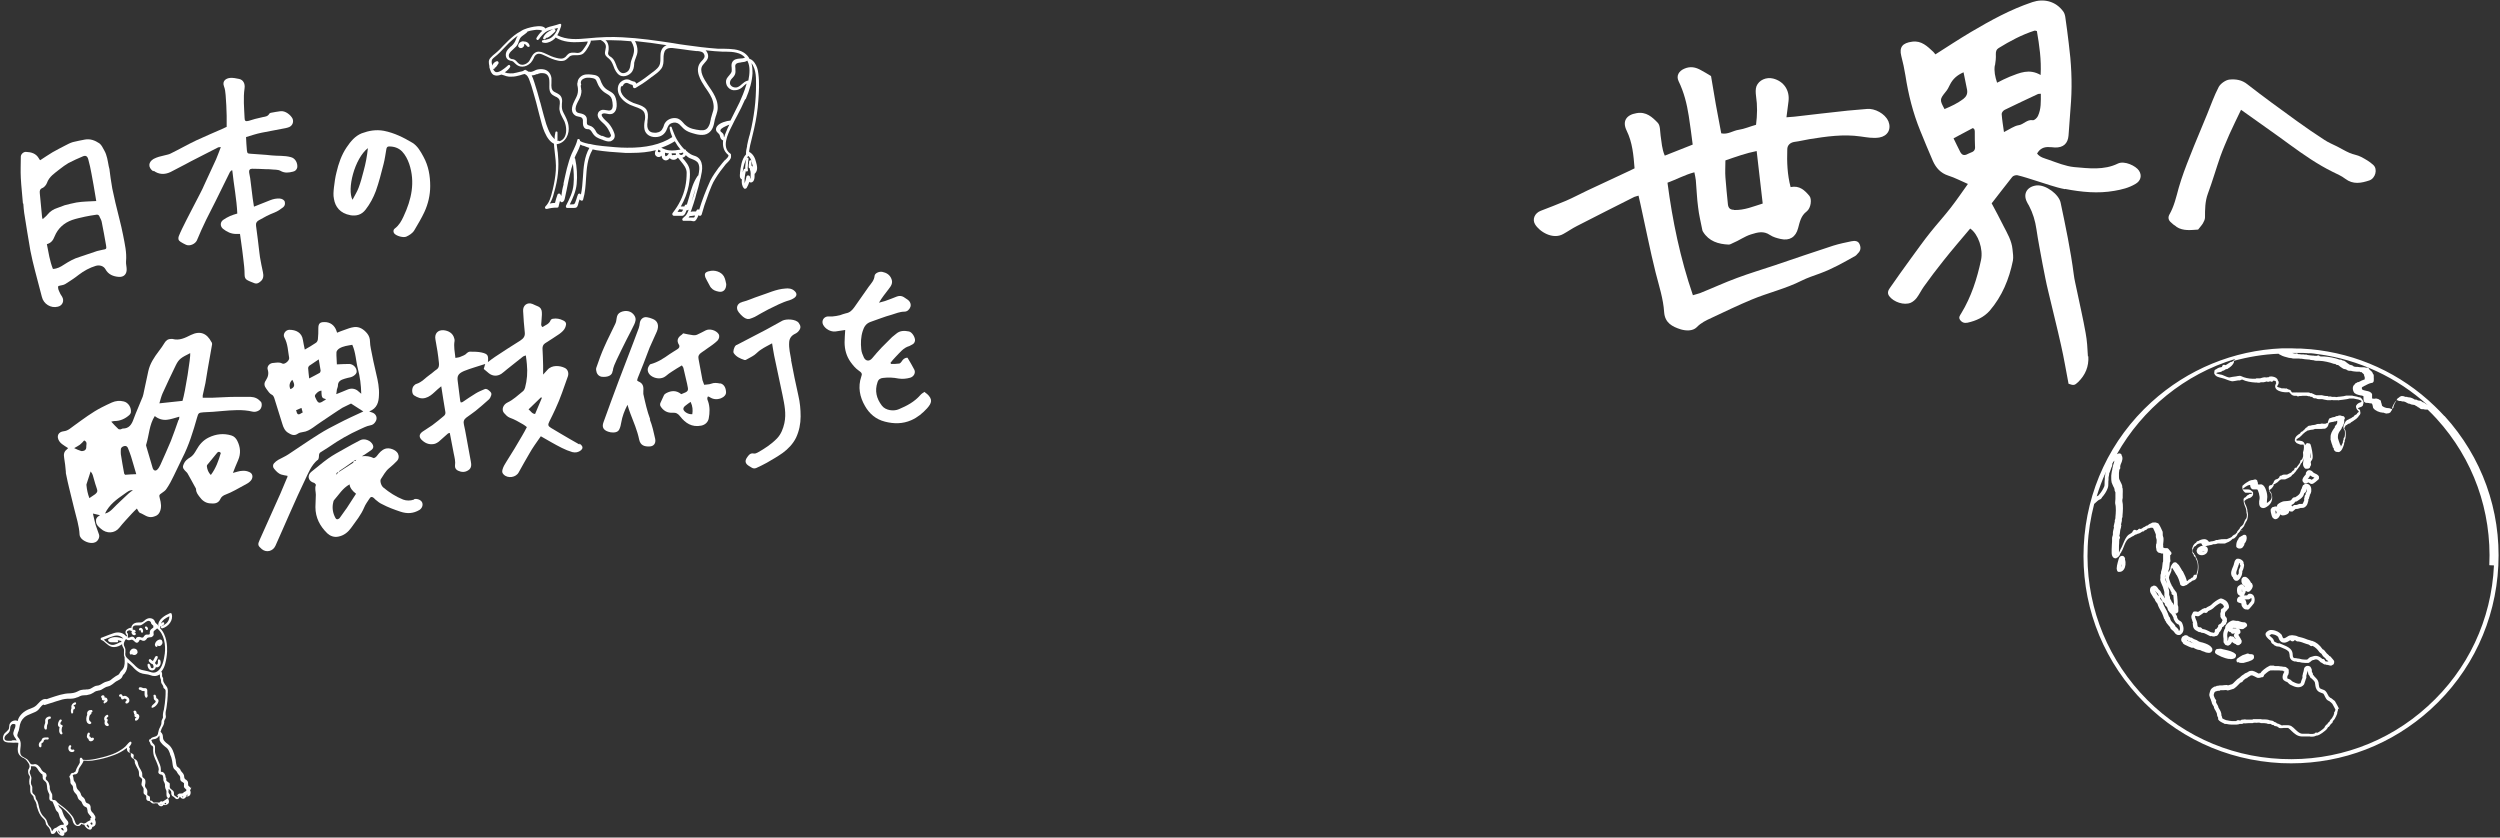 <?xml version="1.0" encoding="UTF-8"?>
<svg xmlns="http://www.w3.org/2000/svg" version="1.1" viewBox="0 0 1200 402">
  <rect x="0" y="0" width="1200" height="402" fill="#333333" stroke="none"/>
  <defs>
    <style>
      .cls-1 {
        fill: #fff;
      }
    </style>
  </defs>
  <!-- Generator: Adobe Illustrator 28.7.1, SVG Export Plug-In . SVG Version: 1.2.0 Build 142)  -->
  <g>
    <g id="_レイヤー_1" data-name="レイヤー_1">
      <g>
        <path class="cls-1" d="M991.3,90.7c7.8,1.5,15.7,2.3,23.6.9,3.5-.6,6.9-1.4,10.1-3.3,2.5-1.4,3.3-4,1.7-6.4-1.5-2.3-7-4.9-10.1-3.4-6.7,3.3-14,2.3-21,1.7-4.1-.4-8.2-2.1-12.2-3.5-1.9-.7-4.2-1.1-5.6-3,1.3-2.3,3.2-3.2,5.5-3.1,1,0,2.1.1,3.1.2,4,.1,6.2-1.9,6.5-5.8.4-5.5.8-11,1.2-16.4.6-9.3.1-18.6-1.1-27.8-.5-4.1-1-8.2-1.6-12.2-.1-1-.4-2.1-.9-2.9-3.8-5.4-9.8-6.4-14.9-4.7-10.5,3.5-20.1,8.8-29.6,14.4-5.7,3.4-11.2,7-17,10.7-.3-.3-.6-.8-1-1.2-2.9-2.7-5.7-5.5-10.1-4.9-4.8.6-6.3,2.7-5.3,6.8.8,3.1,1.5,6.2,2,9.4,1.4,9.1,3.6,17.9,7.1,26.5,2,4.9,4,9.8,6.1,14.6,1.5,3.3,3.7,5.8,7.4,7,3.2,1,6.1,2.6,9.4,4-2.8,3.9-5.5,7.9-8.4,11.6-3.1,4-6.5,7.7-9.6,11.6-3.3,4.1-6.3,8.4-9.4,12.6-3.4,4.7-6.8,9.4-10.1,14.2-.8,1.1-1.3,2.4-.3,3.8,2.1,2.9,7.2,4.6,10.4,3.2,1.1-.5,2.1-1.4,2.8-2.3,1.3-1.7,2.2-3.7,3.5-5.5,3-4.2,6.1-8.3,9.3-12.3,4.2-5.3,8.6-10.4,12.9-15.5,3.9,2.7,6.3,9.9,5.2,15.1-1.9,9-4.7,17.7-9.5,25.6-.6,1-1.4,1.9-.6,3.1.9,1.3,2.1,1.7,3.6,1.4,4.1-.9,7.9-2.6,10.7-5.8,5.9-6.9,9.3-15.1,11.1-24,.3-1.7,0-3.6-.2-5.5-.4-4.1-2.5-7.6-4.3-11.1-1.8-3.7-3.8-7.3-5.7-10.9,3.4-4.3,6.6-8.6,9.9-12.7.5-.6,1.7-.9,2.4-.8,3,.7,5.9,1.7,8.8,2.6,4.7,1.4,9.3,3.2,14.1,4.1ZM933.4,52.4c-2.4-4.4-2.4-4.7.5-8.3.9-1,1.5-2.3,2.1-3.5,1.3-2.6,3.3-4.5,6.5-5.9.6,3.1,1.2,5.8,1.7,8.4.3,1.9-.3,3.2-1.8,4.4-2.8,2.1-5.8,3.5-8.9,4.8ZM946.1,73.2c-.8.3-1.5.7-2.2,1-1.3.5-2.2.1-2.9-1.1-1.2-2.3-2.3-4.7-3.3-6.7,3.1-1.7,6.1-3.2,9.2-4.9,1.1.3,1,1.4,1,2.4,0,2.1,0,4.1.1,6.2.2,1.7-.4,2.6-1.9,3.1ZM957.6,31.4c.3-1.8.5-3.6.4-5.4,0-1.3.2-2.2,1.3-2.9,5.5-3.4,11.1-6.4,17.3-8.4.2,0,.4,0,1.1.2,1.2,6.9,2.2,13.7,1.8,21.1-5.5-3.2-10.1-1-14.8.8-2,.8-3.9,1.8-6.1,2.9-1-3-1.5-5.5-1.1-8.3ZM968.9,60.1c-2.2.4-4.2,1.9-7,3.3-.4-2.9-.9-5.8-1.1-8.7,0-.7.8-1.7,1.5-2,5.3-2.6,10.7-5.1,16-7.6.3-.1.7,0,1.3-.1,0,3.7.2,7.3-1.4,10.7-.4.9-1.7,2.1-2.4,2-2.8-.5-4.4,2-6.8,2.4Z"/>
        <path class="cls-1" d="M906.3,58c-1.5-3.4-6.4-6.1-10.2-5.7-3.1.3-6.1.5-9.2.8-8.5.9-17,1.9-25.6,2.9-1.1.1-2.2.2-3.8.3.4-2.9.7-5.3,1-7.8.6-5.2-2.3-9.5-7.4-10.8-3.3-.8-6.8.7-8,3.7-.5,1.4-.4,3.1-.2,4.7.7,4.6.6,9.1,0,13.8-2.9.8-5.6,2-8.3,2.4-2.8.4-5.2,2.4-8.4,1.7-.9-4.7-1.7-9.3-2.6-13.9-.8-4.6-1.6-9.2-2.3-13.6-1.8-1.1-3.3-2-4.8-2.8-2.6-1.5-5.2-2-8.1-.7-2.5,1.1-3.9,3.3-2.7,5.9,2.6,5.3,4,10.9,4.9,16.7.7,4.5,1.3,9,1.9,13.8-4.6,1.8-8.9,3.5-13.4,5.3-1.4-3.2-1.5-6.4-2-9.6-.3-2.1-.1-4.9-1.4-6.2-2.6-2.7-5.5-5.4-10.1-4.6-5,.8-7,3.9-4.8,8.4,2.8,5.7,3.3,11.8,3.8,18.1-1.1.5-2,1-2.9,1.4-6.6,3.1-13.3,6.2-19.9,9.3-3.4,1.6-6.7,3.4-10.2,4.9-4,1.7-8,3.2-12.1,4.8-2.8,1.1-4.1,4-2.7,6.4,2.1,3.6,8.6,7.6,13.6,4.7,2.2-1.2,4.3-2.7,6.5-3.8,9.2-4.7,18.4-9.4,27.6-14,.5-.2,1.1-.3,2-.6.4,1.7.7,3.1,1,4.4,2.4,10.8,4.5,21.7,7.2,32.5,1.6,6.3,3.7,12.6,4.1,19.1.4,5.1,3.9,6.9,8,8.2,2.4.7,5.7.9,7.6-1,2.1-2.2,4.5-3.3,7.1-4.5,6.4-3,12.8-6.1,19.3-8.8,7.9-3.3,16.3-5.2,24-9.1,2.8-1.4,5.9-2.4,8.9-3.5,6-2.2,11.4-5.3,16.9-8.4.5-.3.8-.8,1.2-1.2,1.4-1.3,1.5-2.8.8-4.4-.7-1.7-2.4-1.7-3.9-1.4-2.9.6-5.8,1.2-8.7,2.1-9.5,3.1-18.9,6.3-28.3,9.5-6,2-12,3.8-17.9,6-6,2.2-11.8,4.9-17.8,7.3-1.1.4-2.2.6-3.4,1-6.1-17.8-9.8-35.7-12.2-54,4.4-1.6,8.3-3.8,12.9-5,.3,1.6.6,2.7.7,3.8.4,4.3.5,8.7,1.1,13,.4,3.6,1.3,7.2,2,10.8,0,.3.2.7.4,1,2.8,4.5,7.3,5.9,12.3,6.1.6,0,1.3-.4,1.9-.7,3-1.2,5.6-3.2,8.8-4.2,3.2-1,6-1.8,9.1.3,1.5,1,3.3,1.5,5.1,1.9,4.3,1,7.3-.9,8.4-5.2.8-2.9,1.3-5.9,4.1-8,2.1-1.6,2.6-6,1.3-7.5-2.2-2.6-4.7-5.1-9-4.2-1.6-6-1.8-12-1.6-18.1,0-2,1.4-3.3,3.5-3.6,2.4-.3,4.7-.9,7.1-1.3,8.2-1.3,16.3-2.5,24.6-1.3,2.9.4,5.9,1,9,.5,4-.7,5.9-4,4.3-7.9ZM832.3,100.7c-1.9,0-2.7-.9-2.9-2.6-.4-4.3-.9-8.6-1.2-13-.2-2.6,0-5.2,0-8.1,4.9-1.7,9.9-3.5,15-4.5,1,8.5,1.9,16.6,2.9,25.2-4.3,1.3-8.8,3.3-13.8,3.1Z"/>
        <path class="cls-1" d="M1044.7,108.9c3.3,2.1,7,1.5,10.4,1.3.9-1.2,1.7-2,2.3-3,.5-.9,1-1.9,1-2.8,0-3.9,0-7.7,1.4-11.5,2.2-5.9,3.9-11.9,6-17.9,1.3-3.6,2.8-7,4.3-10.5,1.7-3.8,3.6-7.6,5.6-11.8,8.2,5.9,15.9,11.2,23.5,16.8,6.6,4.8,13.2,9.4,20.5,13,2,1,4.2,1.9,6,3.3,3.8,2.9,7.7,2.1,11.6.8,2.9-1,4.1-5.4,1.9-7.4-1.7-1.6-3.8-2.8-5.9-3.9-1.7-.9-3.7-1.1-5.5-1.9-2.1-.9-4-2.1-6-3.1-2-1-4.2-1.9-6-3.1-4.5-2.9-9-6-13.3-9.1-8-5.8-15.9-11.5-23.7-17.6-2.7-2.2-5.7-2.6-8.7-2.3-1.8.2-4.2,1.9-5.1,3.5-2.2,4.2-3.8,8.8-5.6,13.2-2.7,6.7-5.6,13.3-8.2,20-2,5-3.9,10-5.4,15.2-1.2,4.4-2.2,8.9-4.5,12.9-.7,1.3-.5,2.5.5,3.5.9.9,1.9,1.7,2.9,2.3Z"/>
        <path class="cls-1" d="M1002.2,171.1c-.2-3.8-.4-7.6-1.1-11.3-1.2-6.8-2.8-13.6-4.2-20.4-.5-2.6-1.2-5.1-1.5-7.7-1.5-11.6-3.9-23-6.3-34.4-.8-4-7.1-8.7-11.5-8.3-4.5.5-6.7,3.9-4.7,7.9.3.6.6,1.2,1,1.8,1.9,3.6,3,7.3,3.6,11.4.8,5.5,1.9,11,2.9,16.5.9,4.5,1.7,9,2.8,13.4,2,8.6,4.2,17.1,6.1,25.7,1.4,6.1,2.4,12.3,3.6,18.5,2.5.9,2.9.8,4.6-.8,3.5-3.4,5.2-7.5,4.9-12.4Z"/>
        <path class="cls-1" d="M73.8,82c2.5,1.8,5.2,1.9,8,.6,2.4-1.2,4.7-2.5,7.1-3.7.9-.5,1.8-1,2.8-1.5,4.3-2.2,8.6-4.4,12.9-6.6.3-.2.8-.1,1.4-.2-.8,2.1-1.5,4-2.3,5.9-1.8,4-3.6,7.9-5.5,11.9-.7,1.5-1.3,3-2.1,4.4-1.4,2.8-2.9,5.7-4.4,8.5-1.5,2.8-2.9,5.7-4.3,8.5-.6,1.2-1.1,2.4-1.6,3.6-.4,1.2-.2,2,.9,2.7.8.5,1.7,1,2.6,1.4,1.8.8,4.4-.4,5.2-2.1,1.4-3.4,2.9-6.7,4.5-10,1.4-2.9,3-5.8,4.4-8.7,2.3-4.7,4.6-9.3,6.9-14,.2-.4.5-.6.8-.9.1,0,.3,0,.4,0,.7,6.9,2.1,13.7,2.4,20.7-1.3.4-2.4.7-3.5,1.2-1.1.5-2.2,1.1-3.2,1.8-1.6,1.1-1.6,3.1-.2,4.3,1.9,1.5,3.9,2.5,6.4,2.5.6,0,1.1,0,1.8,0,.2,1.3.3,2.4.5,3.6.4,2.8.8,5.7,1.1,8.5.3,2.5.6,4.9.6,7.4,0,1.2.3,2.1,1.2,2.6,1.2.7,2.5,1.1,3.7,1.6.9.3,1.8-.1,2.5-.7,1.7-1.2,1.8-2.9,1.4-4.7-.5-2.3-1-4.7-1.4-7.1-.1-.8-.2-1.6-.3-2.3-.5-4.3-1-8.5-1.6-12.8-.2-1.3.4-2.2,1.4-2.7,2.4-1.4,4.9-2.7,7.5-3.7,1.5-.6,2.8-1.5,4.1-2.5.9-.7,1-1.7.8-2.6-.2-.9-1.3-1.5-2.4-1.6-1.6-.1-3.1.2-4.6.8-2.5,1-5.1,2-7.8,3.1-.2-1.5-.4-2.7-.6-3.9-.4-3.2-.8-6.4-1.2-9.7-.1-.9-.4-1.8-.5-2.7-.2-1.2.3-1.9,1.4-1.9,2.1,0,4.3.1,6.4.2.9,0,1.8,0,2.7.1,1.5.2,3.3,0,4.5.7,2.1,1.2,4,.9,6,.4,1.1-.2,1.9-1,2.1-2.1.2-2-.9-4.4-3.2-4.9-3-.8-6.1-.5-9.1-.8-3.4-.4-6.7-.5-10.1-.8-1.5-.1-1.6-.2-1.8-1.7-.2-2.1-.3-4.1-.4-6.3,2.6-.8,5-1.6,7.5-2.1,3.8-.8,7.7-1.4,11.5-2.2.6-.1,1.1-.3,1.7-.5,1.6-.7,2.3-2.5,1.6-4.1-.8-1.6-3.4-3.9-5.9-3.5-1.4.2-2.8.4-4.2.7-.4,0-1,.3-1.1.6-.7,1.2-1.9,1.3-3,1.5-1.3.3-2.5.6-3.8.9-1,.3-2,.6-3,.9-1.5.4-2,.1-2-1.4-.2-4.7-.7-9.5,0-14.3.3-2.2-.7-4-2.6-4.4-1.4-.3-2.9-.6-4.3-.5-2.2.2-3.9,1.6-3,4,.5,1.3.7,2.8.8,4.2.3,3.3.4,6.6.5,10,0,1.7,0,3.5,0,5.3-.6.3-1.2.5-1.7.8-4.3,1.9-8.6,3.7-12.9,5.7-4.2,2-8.2,4.3-12.3,6.3-.9.5-2,.6-3,.9-1.8.4-3.5.8-5.2,1.7-2.5,1.5-2.8,4-.2,5.9Z"/>
        <path class="cls-1" d="M11.2,97.8c.1,1.4.2,2.9.4,4.3,1,6.1,1.9,12.2,3,18.3.6,3.2,1.4,6.3,2.2,9.5,1.1,4.2,2.2,8.4,3.3,12.6.8,3.4,4.3,5.6,7.7,4.7,2.2-.5,3.2-2.8,2-4.8-.3-.6-.8-1.1-1-1.7-.5-1.1-1.2-2.2-.8-3.4,1.3-.4,2.5-.4,3.4-1,2.2-1.4,4.4-2.8,6.4-4.4,2.5-1.9,5.2-3.4,8.2-4.3,1.7-.5,3.7,0,4.6,1.6,1.4,2.6,3.8,3.5,6.4,3.7,2.4.2,3.9-1.3,3.8-3.7,0-1.2-.4-2.5-.3-3.7.4-4.3-.6-8.4-1.4-12.6-1-5.2-2.5-10.4-3.7-15.6-.5-2.3-1-4.5-1.5-6.8-.3-1.6-.5-3.3-.8-5-.2-1.3-.3-2.5-.5-3.8,0-.6-.3-1.3-.4-1.9-.5-2.6-.8-5.2-2.1-7.5-.7-1.2-1.3-2.7-2.4-3.5-2.1-1.4-4.4-2.3-7-1.8-1.9.4-3.8.7-5.7,1.2-1.3.4-2.5,1-3.8,1.7-2,1-4,2.1-6,3.2-2,1.2-3.9,2.5-5.9,3.8-.3-.3-.5-.5-.6-.8-1.4-2.5-3.7-3.1-6.3-3.2-1.1,0-2.3,1-2.4,2.2,0,3.5-.2,6.9,0,10.4.2,4,.7,8,1,12.1ZM47.7,103.9c.4.8.9,1.6,1.1,2.5.8,3.8,1.4,7.5,2.1,11.3.3,1.8.2,1.9-1.7,2.2-.9.2-1.8.4-2.6.6-2.8.9-5.5,1.9-8.3,2.8-2.8.8-5.2,2.2-7.7,3.8-1.5,1-3.1,1.9-5.2,2-1.5-3.8-2.1-7.8-2.9-11.9,2.1-.6,3-1.9,3.7-3.7,1.6-3.9,4.5-6.5,8.4-7.9,2-.7,4.1-1.1,6.2-1.6,1.7-.4,3.4-.6,5.2-.9.8-.2,1.4,0,1.8.8ZM20.3,90.3c.9-.4,1.8-1.4,2.2-2.4,1.1-3.2,3.8-4.8,6.3-6.8,1.3-1,2.6-2,4-2.8,2.3-1.2,4.7-2.3,7.1-3.3,1.3-.5,2.1,0,2.5,1.6.6,2.2,1.1,4.4,1.5,6.7.7,3.6,1.3,7.2,1.9,10.8.1.7.2,1.4.4,2.4-3.4.2-6.5.2-9.5.7-1.9.4-3.8.8-5.6,1.3-1.2.4-2.3.9-3.5,1.3-1.9.6-3.5,1.6-4.8,3.2-.6.8-1.5,1.4-2.3,2.2-.1-.3-.3-.7-.3-1-.4-3.8-.7-7.7-1.1-11.5-.1-1.1,0-1.9,1.3-2.5Z"/>
        <path class="cls-1" d="M168.1,103.3c3,.5,5.5-.2,7.4-2.7,2.1-2.7,3.7-5.7,4.9-8.9,1.5-4.2,2.6-8.6,3.7-12.9.6-2.3.9-4.6,1.3-6.9.1-.8.3-1.6,1.4-1.6,2.4,0,4.5.7,6.2,2.4,1.6,1.7,2.6,3.7,3.4,5.9,3,8.9,1.1,17.2-2.7,25.3-1,2.2-2.2,4.3-4.2,5.8-.8.6-.8,1.6-.3,2.3,1,1.3,4.4,2.2,5.8,1.6,1.5-.7,3-1.6,3.9-3.1,1.7-2.9,3.4-5.7,4.8-8.7,1.8-3.9,2.8-8.1,2.8-12.5,0-4.9-.8-9.6-3.2-14-1.4-2.6-2.9-5.3-5.4-6.8-4.2-2.5-8.6-4.7-13.6-5.7-3.8-.7-7.2-.1-10.7,1.2-3.2,1.3-5.3,3.9-7.2,6.7-2.5,3.7-3.9,7.8-4.9,12.1-.6,2.3-.9,4.7-1.2,7.1-.2,1.9-.4,3.8,0,5.6.6,3.7,2.9,6.9,7.9,7.8ZM176.6,71c-.4,4-1.1,7.6-2.1,11.2-.7,2.7-1.4,5.4-2.4,8-.7,1.9-1.9,3.7-2.9,5.7-2.7-5,.9-19.8,7.5-24.9Z"/>
        <path class="cls-1" d="M125.1,192.8c-1.3-1.6-2.9-2.2-4.8-2.3-2.5,0-5.1,0-7.6,0-3.5,0-7,.3-10.5.4-1.6,0-3.2,0-4.9,0,0-.5,0-.8,0-1.1.4-2,.9-3.9,1.3-5.9.4-2.2.7-4.5,1.1-6.7.7-4,1.4-7.9,2.1-11.9,0-.4,0-.8-.3-1.1-2.2-4.2-5.4-5.6-9.9-3.4-2.8,1.4-5.5,2.8-8.8,1.9-.2,0-.5,0-.8,0-1.3,0-2.2.6-2.9,1.7-.9,1.5-1.9,2.9-2.9,4.2-2.2,2.9-4.2,5.9-5,9.5-.7,3.3-1.4,6.6-2.1,9.8-.2.9-.3,1.7-.6,2.5-1.4,3.6-3.1,7.2-4.4,10.8-.9,2.6-2.2,4.5-5.1,4.5-.4,0-.7.3-1.1.4-.4,0-.9,0-1.1-.2-1.1-1-2.1-2.1-3.4-3.5.8-.2,1.2-.3,1.6-.3,2.7,0,5.1-1.1,7.1-2.9.3-.3.6-.7.7-1.1.4-2.4-1.2-4.9-3.4-5.4-1.9-.5-3.9-.3-5.7.5-1.6.7-3.2,1.5-4.8,2.3-4.7,2.4-8.9,5.6-13.2,8.7-1.6,1.1-3,2.6-5.1,2.8-2.7.3-3.6,2.4-2.2,4.7.3.5.8,1,1.3,1.4.9.7,1.9,1.3,3,2-.3.3-.5.5-.7.7-1.3,1-1.5,2.3-1.2,4,.4,2.2.6,4.4.8,6.6,0,.5,0,1.1.2,1.6.4,2.1.9,4.2,1.4,6.3.8,3.3,1.6,6.5,2.4,9.8,1,4.2,2.4,8.2,2.6,12.6,0,.4.2.9.5,1.3.9,1.6,4.6,3.4,7,2.3,1.4-.6,2.3-2.5,1.8-3.8-.5-1.5-1.1-3-1.6-4.5-.5-1.7-.8-3.5-1.3-5.5,1.2.3,2,.5,3.4.8-1.6.9-2.1,1.8-1.9,3.2.2,1.6,1.2,2.3,2.2,3.2,2.9,2.7,6.8,2.3,8.9-.3,1.9-2.4,4-4.6,6.1-6.9.7-.8,1.5-1.5,2.4-2.4.6.9.9,1.9,1.5,2.1,2,.7,3.6,2.5,6.2,1.9,1.5-.4,2.5-.8,3.2-2.2,1.1-2.2.7-4.5.1-6.7-.4-1.5-.3-1.7.9-2.5.9-.6,1.9-1.3,2.4-2.2,1.3-1.9,2.4-4,3.4-6.1,1.4-2.8,2.7-5.7,4.1-8.5,3.2-6.2,5.2-12.8,7.1-19.5.6-2.2.8-2.3,3.1-2.5,2.9-.1,5.9-.3,8.8-.6,4.9-.4,9.9-.9,14.8.3.9.2,2,0,2.8-.5,1.4-.6,2.1-3.1,1-4.5ZM40.8,216.1c-.5.3-1.3.5-1.8.4-1.1-.3-2.1-.8-3.4-1.4,1-.6,1.9-1,2.7-1.6.8-.6,1.5-1.4,2.1-2.1,1.1.5,1.2,1.2,1.1,1.9-.2,1,.2,2.2-.8,2.8ZM45.7,237.2c-.8.6-1.7,1.2-2.8,1.9-.8-2.1-1.2-4.1-1.4-6.2,0-.1,0-.3,0-.4.6-2,1.3-4,2-6.2,1,1.1,1.2,2.3,1.5,3.4.5,1.7.9,3.3,1.5,4.9.4,1.1.3,1.7-.8,2.6ZM61.7,236.9c-2.5,2.4-5.1,4.7-7.6,7.3-1.1,1.1-2.2,2-3.7,2.3,2-4.3,5.7-6.9,9.3-9.4,1.2-.8,2.4-2,4.1-1.8-.7.5-1.5,1-2.1,1.6ZM60,227.8s-.3-.2-.4-.5c-.6-3.1-1.1-6.2-1.6-9.3-.1-.7,0-1.5,0-2.2,0-1,.8-1.5,1.7-1.7.9-.2,1.5.3,1.8,1.2.5,1.3,1,2.5,1.4,3.8.9,2.8,1.6,5.6,2.5,8.5-1.8,0-3.5.2-5.4.3ZM85.7,201.5c-1.2,3.4-2.4,6.9-3.7,10.2-1.6,3.8-3.3,7.6-5,11.4-.4.8-.8,1.6-1.4,2.2-.9,1-1.9.6-2.3-.6-1-3.4-2-6.8-3-10.2-.1-.4-.3-.8-.1-1.2,1.4-4.5,1.4-9.4,4.1-13.6,1.7,1.4,3.7,2,5.8,1.8,1.9-.2,3.8-.9,6-1.5-.1.7-.1,1.2-.3,1.6ZM87.7,192.4c-3.6.4-7.3.8-11.2,1.2.5-1.7.9-3.3,1.5-4.7,2.1-4.6,4.2-9.1,6.4-13.6,1.5-3,2.5-3.6,6.9-5.8.3,1.7-2.4,18.8-3.7,22.9Z"/>
        <path class="cls-1" d="M152.4,221c.5-.4.7-1.4.7-2.1,0-.9.2-1.5.9-1.9,1.4-.9,2.8-1.7,4.1-2.6,4.6-3.2,9.5-6,14.6-8.3,1.6-.7,3.2-1.6,4.9-1.9,1.4-.2,2.1-.9,2.7-1.9,1-1.6.3-3.5-1.4-4.2-.5-.2-.9-.3-1.7-.6,3.9-1.5,4.6-4.6,4.7-7.8.2-3.5-.5-6.9-1.3-10.2-1-4.1-1.8-8.1-2.6-12.2-.2-1.1-.4-2.2-.4-3.3,0-1.6-.5-2.9-1.4-4-1.6-1.9-3.6-3.3-6.2-3-1.6.2-3.2.8-4.8,1.4-1.1.4-2.3.8-3.4,1.3-.1-.4-.2-.7-.3-.9-.9-2.7-3.1-4.3-5.9-4.2-2.1,0-2.8.8-2.8,3,0,1.7,0,3.4-.2,5.1,0,.6-.4,1.5-.9,1.8-1.7,1.2-3.5,2.2-5.4,3.3-.3-1.7-.7-3.1-.9-4.6-.5-3.6-3.4-4.9-6.5-4.9-1.8,0-3.3,2.1-2.4,3.7,1.7,3.1,1.7,6.5,2.3,9.8.2,1.3-2.2,3.3-3.3,2.7-1.4-.8-2.8-.4-4.2-.3-1.9,0-3.3,1.7-2.8,3.2.6,1.9.2,3.5-.9,5.2-1,1.4-.8,2.7.3,4.1.8,1.1,1.5,2.3,2.8,2.9.4.2.7.8.9,1.3,1.3,4.2,2.6,8.3,3.9,12.5.5,1.8,1.3,3.5,2.9,4.4,1.3.8,2.8,1.6,4.5.4.7-.5,1.6-.7,2.4-.8,1.9-.2,3.4-1.1,5-2.2,1.2-.8,2.4-1.8,3.7-2.6,2-1.4,4.1-2.7,6.1-4.1,1.4-.9,2.8-1.9,4.3-2.8,1.5-.8,3-1.4,4.1-2,2.2,1.4,4,2.6,5.9,3.8-4.1,1.9-8.1,3.7-11.9,5.7-3.2,1.6-6.4,3.3-9.4,5.2-5,3.1-9.8,6.5-14.7,9.7-1.5,1-3.2,1.7-4.8,2.6-.8.5-1.5,1-2.1,1.7-.6.7-.6,1.8,0,2.5,1,1.2,2,2.4,3.6,2.9.9.3,1.9.4,2.9.6,0,.3,0,.7-.2.9-1.1,2.5-2.1,5.1-3.2,7.6-3.3,7.4-6.6,14.8-9.9,22.1-1.1,2.4-1,2.9,1,4.6,2.2,1.8,5.3,1,6.5-1.6,2.1-4.8,4.3-9.6,6.4-14.5.4-.9.8-1.8,1.2-2.7,2.1-4.7,4.2-9.5,6.5-14.2,1.7-3.5,3-7.2,6.2-9.9ZM139.4,186.8c-.8-1.7-.4-3.2.9-4.5,1.4,2.5,1.2,3.6-.9,4.5ZM142.8,198.6c-.4-.3-.4-1.1-.7-1.7,1-.4,1.7-.7,2.6-1.1.2.8.4,1.4.6,2.2-.9.3-1.6,1.3-2.5.7ZM148.4,181.6c-.2-1.8-.4-3.4-.5-5,0-.3.3-.8.5-1,1.4-1,2.8-1.9,4.6-3.1.3,2,.6,3.7.9,5.4,0,.4-.2.9-.5,1.1-1.5.9-3.1,1.6-4.9,2.6ZM155.5,192.3c-2.2,1.5-2.8,1.4-3.9-1-.7-1.3-.6-1.6.5-2.7q1-1,2.2-1.1c0,3.9.5,3.5,2.2,4.1-.4.4-.7.6-1,.7ZM172.4,188.2c-1.4-1.6-3.6-2.1-5.6-1.2-1.7.7-3.3,1.4-5.4,2.2.2-1,.2-1.6.3-2.2.1-.6.5-1.2.5-1.9,0-2.2,1.6-2.8,3.2-3.3.9-.3,1.9-.5,2.8-.7,1.6-.4,3.1-1.7,3-2.8,0-1.8-1.6-3.5-3.5-3.6-1.9,0-3.7.1-6,.2,0-1.9-.3-3.8-.2-5.8,0-.6.7-1.4,1.3-1.8,1.9-1.2,4.1-1.4,6.3-1.8,1.7,3.8,1.7,7.8,2.7,11.6,1,3.8,1.5,7.6,1.6,11.9-.6-.5-.9-.7-1.1-1Z"/>
        <path class="cls-1" d="M198.7,239.8c-1.7.6-3.6.6-5.2,0-3.5-1.4-6.6-3.4-9.5-5.8-1.1-.9-1.7-3.2-1.2-4,1.2-1.8,2.2-3.8,4-5.3,1.3-1.1,2.6-2.2,3.7-3.4,1-1,1.1-2.4.5-3.6-.9-1.8-4.1-3-6.1-2.3-1.7.6-2.8,1.9-3.8,3.2-.5.7-1,1.1-1.7,1.3q-2.6-1.3-5.7-.9c.6-.4,1.2-.7,1.8-1.1,1-.7,2-1.3,2.9-2,.7-.6,1-1.3.6-2.3-.9-2.1-4-3.4-6.1-2.3-2.7,1.4-5.3,2.8-7.9,4.3-2.5,1.4-5.1,2.8-7.5,4.5-2.8,2-5.4,4.3-8.1,6.4-1.9,1.6-1.6,4,.6,5,.4.2.8.2,1.1.5.3.2.6.7.5.9-.6,1.6,0,3.1,0,4.6,0,2-.2,3.9-.2,5.9,0,5.1,2.2,9.2,5.7,12.6,1.3,1.2,3.1,2,5.2,1.6,2.8-.5,4.8-2.2,6.3-4.3,2.2-3.1,4.7-6.1,6.2-9.7.6-1.5,1.6-2.8,2.5-4.2.6-1,1.2-1.1,2.1-.4.3.2.5.6.8.8,1,.8,2,1.7,3.2,2.2,2.8,1.5,5.8,2.6,8.8,3.6,3.3,1.1,6.2.9,9.1-.8,1.3-.8,1.9-2.4,1.3-3.7-.6-1.2-2.5-1.9-3.8-1.5ZM169.8,221.2c-.1.3-.1.8-.4,1-2.3,1.5-4.5,2.9-6.8,4.4.1-.2.2-.5.4-.6,2.3-1.6,4.6-3.1,6.8-4.7ZM162.5,226.6c-.4.4-.7.9-1.1,1.3,0-.9.4-1.2,1.1-1.3ZM166.2,244.2c-.9,1.3-1.8,2.6-2.7,3.8-.3.4-.5.8-.9,1-.6.4-1.2.4-1.6-.4-1.3-2.4-1.7-5-1-7.7,0-.3.2-.7.4-.9,2.3-2.6,4.1-5.7,7.4-7.5q.2,2.3,3.1,4.5c-1.5,2.4-3.1,4.8-4.6,7.1ZM169.8,221.2c.4-.2.8-.3,1.2-.5-.4.7-.4.7-1.2.5Z"/>
        <path class="cls-1" d="M119.7,226.6c-1-.5-2.2-.7-3.3-.6-1.5,0-2.9.6-4.6,1,.9-2.2,1.6-4.2,2.5-6.1,1.4-3.2,1.1-6.3-.4-9.3-.6-1.2-1.5-2.2-2.9-2.6-3.7-1.1-7.3-.7-10.8,1-2.7,1.3-4.5,3.4-5.9,5.9-.8,1.4-1.6,2.8-3.1,3.7-1.2.7-2.4,1.6-3,3.1-.6,1.3-.5,2,.5,3.1.4.5,1,.9,1.3,1.4,1.3,2.2,2.4,4.4,3.7,6.7.2.3.4.6.4.9,0,1.6.9,2.6,1.7,3.7,1.2,1.7,2.8,2.9,4.8,3.1,2.1.2,4.2.3,5.3-2.3.4-.9,1.5-1.6,2.4-1.9,3.2-1.2,6.1-3,9.1-4.6.9-.5,1.8-.9,2.5-1.6,1.7-1.4,1.7-3.7,0-4.5ZM101.2,228c-1.2-1.2-1.7-2.6-1.9-4.1,0-.3,0-.7.3-.9,1.5-1.8,3-3.7,4.5-5.5.5-.7,1.1-.9,1.9-.1-1.1,3.8-2.4,7.4-4.8,10.6Z"/>
        <path class="cls-1" d="M278.2,213.4c-3-1.7-6-3.4-9-5.2-1.6-.9-3.1-1.9-4.7-2.8-1.5-.9-1.6-1.5-.8-3.1,1-2,2-4,2.9-6,2.4-5.1,4.1-10.4,6-15.7.5-1.5,0-3.3-1.5-4-2.2-1.1-6.1-1.6-8.3.9-.6.7-1.3,1.4-2.1,2.3,0-1.6,0-3,0-4.3,0-2.7-.2-5.5-.3-8.2,0-1,.3-1.9,1.2-2.5,2.3-1.5,4.6-2.9,6.9-4.5,1.2-.9,2.4-1.9,2.9-3.3.6-1.6.4-2.5-1.1-3.2-1.6-.8-3.2-1.1-4.9-.8-.4,0-1,.4-1.1.7-.7,1.9-2.5,2.3-3.9,3.3-1-.8-.5-1.8-.5-2.8,0-1.4.3-2.7.2-4.1,0-1.3-.5-2.5-2-3.1-.8-.3-1.6-.7-2.5-1.1-2.5-1-4.7.7-4.5,3.4.2,3.4.4,6.9.8,10.3.2,1.9-.7,2.9-2.2,3.9-4.1,2.5-8.1,5.2-12.1,7.8-1.1.7-2.2,1.6-3.4,2.5.3-3.2,0-3.9-3-4.6-1.8-.4-3.7-.4-5.6-.4-.5,0-1.1.3-1.4.6-.9,1.1-2.2,1.4-3.3,1.9-.6.3-1.4.3-2.3.5-.3-2.9-.9-5.5-.4-8.2,0-.4,0-.9-.2-1.3-.6-2.4-2.8-3.6-5.1-3.8-2.8-.2-4.4,1.7-3.9,4.4.3,1.9.7,3.8,1,5.8.3,1.9.5,3.7.7,5.6.1,1.2,0,2.3-1.2,3.1-1.1.7-2,1.7-3.1,2.4-2.2,1.5-3.9,3.7-6.6,4.5-.4.1-.8.5-1.1.8-1.1,1-1.2,3.9.1,4.7,1.6,1,3.3,1.8,5.4,1.2,1.8-.5,3.1-1.6,4.4-2.8.9-.9,2-1.8,3.2-2.8.7,4.4,1.3,8.5,2,12.5.1.8-.3,1.4-.8,1.8-1.8,1.5-3.6,3-5.5,4.4-1.5,1.1-3.2,2-4.7,3.1-1.8,1.3-1.8,2.8,0,4.3,1.7,1.5,3.7,2.1,6,1.5.6-.2,1.3-.6,1.8-1,1.5-1.3,2.9-2.6,4.4-3.9.2-.2.5-.2.9-.3.7,3.4,1.3,6.6,1.9,9.9.4,1.9.9,3.8.6,5.8-.1,1,.4,1.9,1.4,2.4,1.7.8,3.4.9,5-.2,1.6-1,1.5-2.7,1.2-4.2-.4-2.4-.9-4.7-1.3-7.1-.7-3.5-1.2-7.1-2-10.5-.4-1.6,0-2.6,1.2-3.5,1.5-1.1,3-2.1,4.4-3.2,2.2-1.8,4.3-3.6,6.4-5.5.5-.5.9-1.3,1.1-2,.3-.9-.2-1.5-.8-2-.7-.6-1.4-1.3-2.4-.9-1.4.6-2.9,1.2-4.2,2-2.2,1.3-4.3,2.8-6.4,4.2-.2.1-.5.1-.8.2-.1-.3-.3-.6-.3-.8-.4-3.2-.8-6.3-1.2-9.5-.3-2.2,0-3.5,3-4.8,3.2-1.3,6.6-2.2,10.2-3.4-.3,1-.5,1.6-.7,2.4.8.7,1.7,1.4,2.5,2.1,1.8,1.4,4,1.5,6,.2.9-.6,1.7-1.4,2.6-2.1,2.6-2.1,5.2-4.1,7.8-6.2.3-.2.8-.3,1.3-.5.2,1.5.4,2.9.5,4.2.4,3.9.1,7.7-.9,11.4-.2.6-.5,1.2-1,1.6-2.4,1.9-4.6,4.1-7.4,5.4-2.1,1-3,3.4-1.7,5,.8.9,1.7,1.9,2.8,2.3,2.3.8,4.3,2,6.4,3.2.6.3,1.1.8,1.8,1.3-.8,1.5-1.5,2.9-2.3,4.2-2.4,4.1-4.8,8.2-7.4,12.2-.8,1.3-1.6,2.5-2,4-.3,1.1-.1,1.7.6,2.4,2,2,5.9,1.4,7.2-1.1,1.6-3,3.4-6,5.1-9,.8-1.4,1.6-2.7,2.5-4,1-1.5,2-2.9,3-4.3,3.5,2,6.7,3.9,10.1,5.6,1.6.8,3.3,1.5,5,2,1.5.4,3,.1,4.2-.9.9-.8.9-1.7.1-2.5-.3-.3-.6-.5-1-.7ZM256.8,198.7c-1.5-.1-2-1.4-3.1-2.2,2.1-2,4-3.9,6-5.8.1,0,.3.2.4.3-1.1,2.6-2.2,5.1-3.3,7.8Z"/>
        <path class="cls-1" d="M444.7,188.9c-.3-.3-.6-.5-1-.8-.7.5-1.4.9-2,1.6-2.8,3.2-6.4,5.1-10.2,6.7-2.4,1.1-6.4.7-8.2-1.7-2.6-3.4-3.5-7.1-2.1-11.2.4-1.4,1.4-2,2.7-2.1,2.5-.3,4.9-.2,7.4.3,1.9.3,3.8.1,5.6-.4,1.7-.5,2.7-2.3,2-3.8-1-2-2.2-3.9-3.3-5.8-1.4,0-2.2.8-2.8,1.8-.3.4-.7.9-1.1,1-1.3.2-2.7.2-4,.2,0-.2-.2-.3-.3-.5.8-1,1.6-2,2.5-2.9,2-2,3.7-4.4,6.6-5.2.5-.2,1-.6,1.5-.8.7-.4,1-.9,1.2-1.7.2-1.6-1.4-4.2-2.9-4.5-2.1-.4-4.2-.5-6,1-.7.6-1.4,1.1-2.1,1.7-1.7,1.7-3.4,3.4-5.1,5.1-1.5,1.6-3,3.3-4.4,5-1.3,1.6-3,1.6-4-.2-.6-1.3-1.2-2.7-1.3-4.1-.3-2.9-.2-5.9.7-8.7.6-1.9,1.5-3.6,3.8-4.4,3.3-1.1,6.6-2.5,10-3.4,2-.6,4-1.5,6.2-1.5,1.3,0,2.4-.9,2.9-2.3.4-1.2-.1-2.6-1.4-3.5-.6-.4-1.2-.8-1.8-1.2-1-.6-2-.7-3.2-.3-1.9.8-3.9,1.5-5.8,2.2-1,.3-2,.6-2.9.8,1.4-2.4,3.1-4.5,4.7-6.6,1.1-1.4,2.1-2.8,1.3-4.8-.8-2.1-2.5-3-4.4-3.4-1.6-.3-3.6.7-3.7,1.9-.2,2.2-1.6,3.6-2.8,5.2-2.3,3.2-4.6,6.5-6.8,9.7-1.1,1.6-2.3,2.8-4.2,3.1-1,.2-1.8.6-2.8.9-1.2.3-2.4.5-3.6.6-.8,0-1.6,0-2.3,0-2,.2-3.1,2.2-2.2,4,1.1,2.1,3.7,3.5,6,3.2,1.5-.2,3-.5,4.6-.7-.1,2.1-.3,4-.3,5.9,0,3.5.9,6.7,2.9,9.5,1.1,1.5,2.3,3,3.9,4.1,1.6,1.1,1.7,1.6,1.2,2.9-1.7,5-.7,9.8,1.8,14.1,2.1,3.7,5.2,6.4,9.6,7.5,4.3,1.1,8.5,1.1,12.6-.7,3-1.3,5.5-3.4,7.6-5.7,2.2-2.5,2.9-4.3-.1-7Z"/>
        <path class="cls-1" d="M345.7,184.1c-1.5-.3-2.9-.5-4.4.1-1,.4-2.1.3-3.3.5-.3-.9-.6-1.6-.8-2.2-.7-3.4-1.2-6.8-1.9-10.2-.3-1.3.2-2.3,1.3-3,1.8-1.3,3.6-2.5,5.4-3.8.8-.6,1.7-1.3,2.4-2,.9-1,1.1-2.3.5-3.2-1.2-1.8-4.3-2.7-6.2-1.7-1.4.7-2.8,1.5-4.2,2.1-.5.2-1.2.3-1.8.2-1.7-.2-3.3-.6-4.8-.9-.3.3-.5.6-.7.7-1.8,1.2-2.6,2.7-1.3,4.8.5.8.1,1.6-.6,2-1.3.9-2.6,1.6-3.9,2.5-2.8,2-5.7,3.9-9.1,4.8-.3,0-.5.4-.7.7-1.2,1.6-.8,3.5.8,4.8,1.8,1.4,5,2,7.2.2.9-.8,1.9-1.5,3-2.2,1.5-1,3-1.9,4.7-2.9.3.5.6.8.7,1.1.6,2.6,1.2,5.2,1.8,7.7.8,3.6.8,3.6-2.8,5-2.3-1.9-4.7-1.8-7.2-.5-.4.2-.9.6-1.1,1-.6,1.2-1.2,2.5-1.7,3.7-.2.4-.2,1.1,0,1.5,1.3,2.2,3.3,3.4,5.8,3.2,1.8-.1,2.7.5,3.7,1.8,2.5,3.2,5.6,5.3,10.1,4.4,2-.4,3.3-1.8,3.6-3.5.5-2.6.6-5.4-.3-8.1-.3-.8-.7-1.5-.1-2.4.3.1.6.1.8.3,1.7,1.1,3.4,1.3,5.4.6,1.5-.6,2.6-1.7,2.5-3-.1-2.3-1.1-3.8-2.8-4.2ZM332.2,198.8c-1.6.2-3.9-1-4.2-2.4,0-.3.1-.7.3-1,.3-.4.6-.6,1-.9.6-.5,1.3-1,2.2-1.6,1,2.1,1.1,4,.8,5.9Z"/>
        <path class="cls-1" d="M379.8,172.8c-.5-2.8-1.2-5.6-1-8.5.1-1.8,1-3.1,2.5-3.9.6-.3,1.2-.6,1.6-1,1.8-1.8,1.5-3,.5-4.4-1.4-1.9-6-2-7.8-1.1-2.6,1.4-5.2,2.9-7.8,4.3-4.7,2.5-9.4,4.9-14.2,7.4-.1,0-.3,0-.4.2-.8.6-1.5,3-1,3.7,1.2,1.8,3.1,2.6,5.1,3.3.2,0,.4,0,.6,0,1.4-.8,2.9-1.5,4.2-2.4,1.1-.8,2-1.9,3.2-2.6,1.6-1.1,3.3-1.9,5.3-3,.4,2.2.6,4.1,1,5.9,1.3,6.3,2.7,12.6,4,18.9.9,4.5,1.9,8.9.9,13.5-.6,2.7-1.6,5.3-3.5,7.3-2.7,2.8-5.9,4.9-9.3,6.8-.5.3-1.3.6-1.8.5-1.8-.4-2.6.8-3.4,2-1.1,1.6-.7,2.9.9,3.9.5.3.9.5,1.3.8.8.5,1.5.6,2.4.2,1.7-.8,3.4-1.6,5-2.5,2.6-1.5,5.2-3,7.6-4.7,2.6-1.9,4.9-4.3,6.4-7.3,1.5-3.2,2.2-6.7,2.2-10.2,0-3.4-.3-6.7-1.1-10.1-1.3-5.6-2.4-11.3-3.5-17Z"/>
        <path class="cls-1" d="M312.1,201.3c-1.5-4-2.4-8.1-3.3-12.2,0-.4,0-.9,0-1.4.2-2.2-.2-3.7-2.3-4.6-.2,0-.4-.3-.7-.5.1-.4.2-.8.3-1.1.9-2.3,1.9-4.7,2.8-7,1-2.5,1.9-5.1,2.9-7.6,1.1-2.6,2.4-5.2,3.5-7.8,1.2-2.9.4-5.2-2.2-6.1-.8-.3-1.6-.6-2.4-.7-1.8-.4-3.3.8-3.6,2.7-.1.8-.2,1.7-.5,2.5-.8,2.1-1.6,4.2-2.4,6.4-2.4,6.4-4.9,12.7-7.3,19.1-2.4,6.5-4.9,13.1-7.2,19.6-.9,2.4-.1,3.8,2.2,4.6.8.3,1.6.4,2.5.4,1.2,0,2.4-.4,2.9-1.6.5-1,.7-2.1.9-3.2.5-2.9,1.5-5.6,3-8.5.5,1.6.8,2.8,1.3,4,1.6,4.2,3.4,8.3,4.3,12.7.6,2.8,2.5,3.4,4.9,3.3,2.1,0,3.2-1.5,2.8-3.6-.7-3.2-1.4-6.4-2.6-9.4Z"/>
        <path class="cls-1" d="M294.1,178.2c.2-2,1.1-3.7,1.9-5.5,1.5-3.3,3.2-6.5,4.8-9.8,1.2-2.4,2.5-4.7,3.6-7.1.6-1.3,1.1-2.7.2-4.2-1.5-2.5-4.3-2.8-6.6-1.8-1.3.6-1.8,1.5-2,2.9-.1,1-.3,2-.7,2.8-1.7,3.7-3.6,7.2-5.2,10.9-1.5,3.3-2.7,6.7-3.9,10.2-.2.6,0,1.5.2,2.2.7,1.8,2.2,2.2,3.5,2.1,2.4,0,4-1,4.1-2.7Z"/>
        <path class="cls-1" d="M356.2,145c-2.4.6-3.2,2.9-1.6,4.9.6.8,1.3,1.5,2,2.1.9.7,1.8,1.3,3.1,1.1.9-.3,1.8-.6,2.6-1,2.2-1.2,4.3-2.5,6.5-3.6,3.3-1.6,6.6-3.4,10.2-4.4.7-.2,1.5-.6,2.1-1,1.5-1,1.6-2.3.2-3.5-1.2-1.1-2.8-1.3-4.4-1.1-4.4.3-8.4,2.3-12.5,3.6-2.8.9-5.4,2.2-8.3,2.9Z"/>
        <path class="cls-1" d="M340.2,130.2c-1.8.5-2.2,1.2-1.6,3,.2.5.4.9.7,1.4.4.8.9,1.6,1.3,2.4.2.4.4.8.7,1.1,1,1.2,2.2,1.6,3.7,1.9,2,.4,3.6-.8,3.6-3.6-.2-.8-.4-2.4-1.1-3.7-1.3-2.3-4.6-3.3-7.2-2.5Z"/>
        <path class="cls-1" d="M1173.3,199.7c-1.5-1.7-3.1-3.2-4.7-4.8,0,0,0,0,0,0,0,0,0,0,0,0-16.3-15.7-37.1-25.2-59.7-27.3,0,0-.2,0-.2,0-1.4-.1-2.9-.2-4.3-.3-1.4,0-2.8,0-4.3-.1-.1,0-.3,0-.4,0-1.4,0-2.8,0-4.1,0,0,0-.2,0-.3,0,0,0,0,0,0,0-23.2,1-45.2,10-62.6,25.8-19.7,17.9-31.2,42.4-32.5,69-1.3,26.6,7.9,52.1,25.8,71.8s42.4,31.2,69,32.5c1.6,0,3.2.1,4.8.1,24.8,0,48.4-9.1,66.9-25.9,19.7-17.9,31.2-42.4,32.5-69,1.3-26.6-7.9-52.1-25.8-71.8ZM1108.2,169.5c.1,0,.2,0,.4,0,1.4.1,2.7.3,4.1.5,0,0,0,0,0,0,19.5,2.6,37.8,11.1,52.5,24.4,0,0,0,0,0,0,0,0,0,0,0,0h0s-.1,0-.2-.1c-.2-.2-.3-.3-.5-.4h0c-.1-.1-.3-.2-.4-.2,0,0-.2-.2-.3-.3h-.1c-.2-.2-.4-.3-.7-.3h0c-.2-.1-.4-.2-.5-.4h-.2c-.1-.2-.3-.3-.4-.3l-1.3-.2c-.2-.1-.5-.2-.8-.4-.1,0-.2,0-.4,0h-.3c-.6-.4-1.8-1.1-3-1.1-.1,0-.2,0-.3,0,0,0,0,0,0,0-.1,0-.2-.1-.4-.2-.1,0-.3,0-.4,0h-.4s0,0,0,0c-.3-.1-.7-.3-1.2-.4-.3,0-.5,0-.8,0-.6.2-.9.5-1.2.8-.2,0-.4.2-.6.4-.3.3-.4.6-.4.8-.6.8-1.1,1.8-1.4,2.7-.1.4-.2.7-.2,1,0,0,0,0,0,0h0c-.2.1-.4.3-.5.5,0,0,0,0,0,0-.1,0-.2,0-.3,0,0,0-.3,0-.4-.1-.3-.1-.6-.3-1-.3,0,0,0,0-.1,0h0c0,0-.1,0-.2,0-1.1,0-2.4-.6-2.9-1.1l-.3-1.2c0-.2-.2-.4-.2-.6h0c0-.6-.3-1.1-.8-1.1h0c-.1-.1-.3-.3-.6-.4-.2,0-.5-.1-.8-.2-.4,0-.7,0-1,.1-.2,0-.5,0-.8-.1-.1,0-.2,0-.3,0,0,0,0,0,0,0,0-.1,0-.3,0-.5,0-.5,0-.8,0-.8h0c0-.3,0-.6,0-.8h0c-.5-1.1-1.6-1.4-2.8-1.6-.5-.1-1.7-.4-1.9-.6-.2-.3-.4-1,0-1.2,0,0,.2-.1.3-.2h0c0,0,0,0,0,0,.1,0,.3,0,.4-.2.1,0,.2-.1.3-.2.2,0,.4,0,.5-.2.5-.3,1.9-1,2.9-1.2h.3c.4-.1.7-.5.8-.9v-.3c.1-.5,0-.9,0-1.3,0-.3,0-.5,0-.7v-.2c0-.4,0-.7-.4-.9,0-.3-.1-.6-.4-.9-.2-.3-.5-.6-.8-.8-.2-.2-.5-.4-.6-.6v-.2c-.3-.4-.8-.6-1.2-.5h-.3c-.2,0-.5-.2-.9-.2-.2,0-.3,0-.4,0-.3,0-.6,0-1,0-.6,0-1.2-.1-1.8-.2,0,0-.2,0-.3,0h-.7c0-.1-.2-.1-.2-.1,0,0-.2,0-.3,0-.2,0-.5-.2-.7-.4l-.3-.2c0,0-.2,0-.3-.1l-.9-.2c-.8-.5-1.6-1.1-2.3-1.7h-.1c-.2-.2-.4-.3-.6-.3h-.3c-.1,0-.3-.2-.5-.3-.2-.1-.5-.2-.8-.2-.1,0-.2,0-.4,0-1.7-.7-5.1-1.4-7.5-1.5-.4,0-.8,0-1.1,0-.3,0-.6,0-.8-.1h0c-.2-.3-.4-.4-.7-.4-.2,0-.5,0-.7.2,0,0,0,0,0,0-.2,0-.4,0-.5,0,0,0-.1,0-.2,0-.1,0-.2,0-.3,0-.2,0-.3-.1-.5-.1,0,0-.1,0-.2,0h-.1c-.7,0-2-.2-2.7-.3-.2-.1-.4-.2-.7-.2h-.3s-.2,0-.3,0c-.2,0-.4,0-.6-.1-.3,0-.6,0-.9,0-.2,0-.3,0-.4,0-.3-.1-.6-.1-.8-.1h-.5s0,0,0,0h0c-.3-.4-.7-.5-1.1-.3h-.2c0,0-.3,0-.3,0-.3,0-.8-.2-1.3-.3,0,0,.1,0,.2,0,.6,0,1.2,0,1.8,0,.2,0,.4,0,.6,0,.8,0,1.6,0,2.5,0,1.3,0,2.7.2,4,.3ZM1068.6,175.1c-.2,0-.3.2-.4.2-.2-.1-.4-.2-.7-.2-.4,0-.7.2-.8.6l-.2.5c-.2,0-.4,0-.6.1-.4,0-.9.2-1.3.4-.4.2-.6.4-.8.5,0,0,0,0-.1.1h-.2c-.3.2-.6.5-.6.8v.6c-.2.2-.1.5,0,.7h0c.6,1.4,2.1,1.7,3.4,2,.5.1,1.1.3,1.4.4.3.1,2.7,1.1,3.6,1.2.2,0,.3,0,.5,0,.3,0,1.8-.3,2.4-.4.2,0,.4,0,.6,0h.4c.4-.3.8-.4,1.1-.4h0c1.7.9,4.3,1.3,6.1,1.4.3,0,.5,0,.8,0,.1,0,.3.1.5.1h.7c.3,0,.5,0,.7-.2,0,0,0,0,0,0h.3s.6,0,.6,0c.1,0,.4,0,.5,0,.3,0,1-.3,1.6-.4.3.2.6.3.9.1h.2c.2-.1.3-.2.4-.2h.2c.2.3.5.3.8.2.3,0,.5-.3.6-.5h0s0,0,.1,0c.5,0,.9.2,1.1.3h0c0,.4,0,.6.2.9,0,0,0,0,0,0-.3.5-.9,1.5-.2,2.6.6,1,1.9,1.3,3,1.6.1,0,.3,0,.4.1.2,0,.3,0,.5,0,0,0,0,0,.1,0,.3.2.6.2.9,0,.3.2.6.2,1,0,.1,0,.2,0,.3.1,0,0,.2,0,.4.1,0,0,0,0,0,0,0,0,.2.3.6.7.6.8,1.6.9,2,.9.1,0,.3,0,.5,0h.3s0,0,0,0h0c.3.3.8.4,1.2.1,0,0,.1,0,.2,0,.4,0,.9,0,1.3-.1.2,0,.5,0,.7,0,0,0,0,0,0,0,.3,0,.6,0,1,0,.2,0,.4,0,.5,0,.2,0,.5.2.8.2.1,0,.3,0,.4,0h.1c.2.1.4.2.6.3h.7s0,0,0,0c0,.1.1.3.3.4.2.2.5.3.8.3h.4c0,0,.1,0,.2,0,.2,0,.4.2.7.3.2,0,.5.1.8.1.5,0,.9,0,1.2,0,.2,0,.4,0,.4,0,.5.1,1.6.4,2.5.5,0,0,.1,0,.2,0,0,0,.1,0,.2,0,0,0,.2,0,.4,0,.1,0,.3,0,.4,0,.4,0,.7,0,.9-.1h0s.6.1.6.1c0,0,.1,0,.2,0h.1c0,0,.3,0,.4,0,.2,0,.3,0,.5,0,.2,0,.5,0,.7,0h.4c.1.1.3.1.5,0,.5,0,1.1-.2,1.7-.2,1.3-.2,2.5-.3,3.3-.6.4,0,1.5,0,2,0,.5.1.9.2,1.4.3.6.1,1.2.2,1.5.4h.1c.2.2.4.2.6.2h0s0,0,0,0c0,.2.2.3.2.4v.2c-.1,0-.1.2-.1.2,0,0-.2,0-.3.1-.6.2-1.5.5-2.1,1.5h0c-.1.3-.2.5-.1.8h0c.1,1,.8,1.6,1.3,2,0,0,0,.1,0,.2,0,0,0,0,0,0-.1.1-.2.3-.3.4-.1,0-.2.1-.3.2,0,0,0,0,0,0-.2.2-.3.4-.4.6-.3.2-.5.3-.7.4h0c-.3.1-.6.4-.7.7h0c0,0-.2.1-.3.2-.3.1-.6.3-.9.6-.6.2-1.2.5-1.6.8-.2,0-.4.1-.6.3-.3.2-.6.5-1,1.4-.1.2-.4.8-.5,1.2-.3,1,.2,1.8.5,2.2,0,0,0,.1.1.2.2,1.5,0,2.7-.2,3.1l-.2.2c-.2.3-.3.7-.2,1-.1.2-.2.4-.3.6,0,.1,0,.3,0,.4v.2c0,.2-.2.4-.3.7-.2.4-.5,1.2-.7,1.4,0,0,0,0,0,0,0-.3,0-.7-.4-1.1,0,0,0,0-.1-.1,0,0,0-.2,0-.2-.3-.9-.7-1.8-.9-2.7v-.5c0,0,0-.2,0-.3,0-1.2.5-2.1,1.3-3.1.2-.2.3-.5.5-.8,0-.1.1-.2.1-.4h0c.2-.3.5-.6.6-1,.2-.4.4-.9.5-1.4.1-.5,0-.9,0-1.2,0,0,0,0,0-.1l.2-.3c.2-.3.2-.6,0-.9s-.4-.5-.7-.6h-.5c-.5-.2-.8-.3-1.1-.3-.5,0-.9.2-1.1.3,0,0,0,0,0,0,0,0-.2,0-.2,0-.4,0-.7.1-1,.4-.9.1-1.6.3-2.2.6h-.3c-.3.3-.5.6-.6.9,0,0,0,.1,0,.1-.1.3-.3.6-.3.9,0,.2-.1.4-.2.5-.1,0-.3,0-.4,0l-.6.3c-.2,0-.7,0-1,0-.2,0-.4-.1-.6-.1-.4,0-.7.1-.9.2-.1,0-.2,0-.3,0-.2,0-.5,0-.7,0-.3,0-.6,0-.9.2-.3.2-.7.2-1.2.3-.5,0-1,.1-1.6.3-.4,0-.9,0-1.3.4h-.1c0,.2-.2.3-.2.4-.3,0-.6.2-.9.6,0,0,0,.1-.1.2,0,0,0,0,0,0-.5.4-.9.8-1.3,1.2-.2,0-.4.1-.6.3-.3.2-.4.5-.5.7,0,0-.1,0-.2.1-.8.5-2.2,1.3-2.3,3h0c0,.3,0,.6.2.7l.4.5c.1.2.3.3.5.4l1.5.6c.3.1.6,0,.9,0h0c.2,0,.6,0,.7,0,.3.5.2,2.4-.1,3.2-.2.4-.2.8-.1,1.5,0,.2,0,.8,0,.9-.3,1.3-.6,1.5-.6,1.6h-.1c-.4.2-.7.5-.7.9v.3c-.1.4-1,1.5-1.3,1.9-.2.3-.4.5-.5.8-.2,0-.3,0-.5,0-.3.1-.5.4-.6.8v.4c0,0-.1,0-.2,0-.2.1-.5.3-.8.6-.2.2-.3.4-.4.5-.4.2-1.3.7-2,1,0,0,0,0,0,0-.1,0-.2,0-.4,0-.2,0-.4,0-.5,0-.4,0-.8,0-1.1.1-.3.1-.6.3-.7.4,0,0,0,0,0,0h-.2c-.5,0-.8.4-.9.9h0c0,0-.2.2-.3.3-.3.3-.7.5-.8.5-.3,0-.8.2-1.2.7,0,0-.1.2-.2.3l-.2.6c-.4.7-.8,1.3-1.2,1.3h-.3c-.5.1-.8.5-.8,1v.3c0,1.3.5,2,.9,2.6.1.2.3.4.3.5.5,1.5,0,2.7-1.2,3.5l-.2.2c-.2.1-.5.4-.7.4,0-.4,0-1.1.1-1.8.3-1.3-.1-3.1-.3-3.7-.5-1.8-1.2-2.9-2.1-3.3h-.1c-.2-.1-.4-.2-.6-.1h-.1c-.4.1-.8.1-1.2,0,0,0,0,0,0,0,0,0,0-.2,0-.3,0-.3,0-.7-.3-1.2v-.3c-.4-.5-.9-.7-1.4-.5h-.3c0,.2-.3.2-.5.2-.4,0-1,.1-1.6.4-1,.6-2.1,1.2-3,2.1h-.1c-.2.3-.3.5-.3.8h0c0,1.1.3,1.9,1.1,2.5h0c.1.2.3.3.5.3h.1c.1,0,.3,0,.6,0h1.3c.6,0,.9.1,1,.1h0c0,0,0,.1.1.2-.1,0-.3.2-.5.3h-.5c-.3,0-.5.2-.7.4-.3,0-.5.2-.7.4,0,0-.2.2-.3.3-.1.1-.5.5-.6.6h-.2c-.3.2-.6.6-.6.9v.2c0,1.2.3,2.2.7,3.1.2.4.3.7.4,1,.2.5.2,1.1.3,1.7,0,.4,0,.7.2,1.1v.3c0,0,0,0,0,.1,0,1.2-.2,1.7-.7,2.2h-.1c0,.2-.1.3-.2.5h0c-.2.5-.4.9-.5,1.2,0,.2-.2.4-.2.5-.3.4-.7.9-1.3,1.3-.3.2-.4.5-.4.7-.1.1-.2.2-.3.4-.2.3-.4.5-.6.7h0c-.2.2-.3.4-.4.5v.3c-.4.4-.7.7-.9,1,0,0,0,0,0,0-.2,0-.5.2-.7.3-.4.2-.6.5-.8.7-.1.1-.2.3-.3.3-.3.2-.9.5-1.5.7-.2,0-.4.2-.7.3h0c0,0-.2,0-.3,0-.2,0-.6,0-1,0-.8,0-1.6,0-2.3.2-.2,0-.5.1-.8.2h-.6c-.2,0-.4,0-.5.2-.4.2-.9.3-1.4.4-.4,0-.8.1-1.2.2-.2,0-.3,0-.5.2,0-.2-.2-.4-.4-.6-.5-.5-1.1-.8-1.8-.8-1,0-2.2.4-2.9.9-.5,0-.9.3-1,.7-.5.3-1.1.8-1.3,1.3,0,0,0,0,0,0-.1.1-.3.3-.3.4v.2c-.4.7-.8,2.2,0,3.5.1.2.3.4.4.5,0,0,0,0,0,0v.2c0,.4.3.8.8.9,0,0,.1.2.1.4.1.3.2.6.4,1,.7,1.1,1,4,.2,6.1-.1.4-.2.8-.2,1.1,0,0,0,0,0,0-.3-.2-.6-.2-.9-.1-.4.1-.6.5-.7.9v.2c-.1,0-.2.2-.3.2-.2,0-.4.1-.5.2-.3.2-.5.4-.7.6,0,0,0,0,0,0-.2,0-.4,0-.5.2h-.1c-.2.2-.4.4-.5.6-.1,0-.2,0-.4.1-.4-1.5-1-2.9-1.7-4.2l-.2-.4c0-.1-.2-.3-.3-.3-.1-.2-.3-.5-.5-.9-.4-.7-.9-1.5-1.1-1.8-.2-.2-.4-.4-.7-.7,0,0-.2-.1-.2-.2l-.2-.2c-.3-.3-.8-.4-1.2-.2h-.2c-.8.6-1.5,1.8-1.6,2.7,0,.1,0,.2,0,.3h0c0,.2-.2.4-.3.6-.2.4-.4.8-.5,1.2,0-.2,0-.5-.2-.7,0-.2.1-.4.2-.6.2-.5.3-1,.3-1.4,0-.2.2-1.5.2-2.1.2-.2.2-.4.3-.6,0-.4,0-.7-.1-1v-.6c0,0,0-.3,0-.3,0-.2,0-.5,0-.8,0,0,0-.1,0-.2.1,0,.3-.2.4-.3.3-.4.3-.9,0-1.2l-1.2-1.5c-.2-.3-.5-.4-.8-.4h-.2c-.3,0-.5,0-.8,0-.3-.1-.5-.2-.7-.2,0-.3,0-.5-.1-.7.1-.2.1-.4,0-.6v-.3c.2-1,.2-2.4.2-2.7,0-.4-.1-.8-.3-1.3,0-.1,0-.3-.1-.4,0-.3.1-.7,0-1.2v-.4c-.6-1.3-1.1-2.6-1.8-3.6h0c-.2-.4-.4-.6-.7-.6h0c-.1,0-.4-.2-.8-.3,0,0-.2,0-.3,0h-.5c0,0-.3,0-.3,0-.3,0-.6,0-.9.2l-.4.3s0,0,0,0c-.1,0-.4,0-.6.2-.4.2-.7.5-.9.7,0,0,0,0,0,0-.3,0-.7.1-1.2.5,0,0-.1.1-.2.2h-.2c-.1,0-.3.2-.4.2-.5.4-1,.7-1.3.8h-.1c-.3-.2-.6-.2-.9,0-.2.1-.4.3-.5.5-.2,0-.5.1-.7.2-.2-.2-.4-.3-.7-.3-.4,0-.8.3-1,.7l-.2.5s0,0,0,0h-.1c-.2.3-.4.4-.6.5-.3.2-.7.4-1.1.7-1.3,1.1-1.9,2.7-2.6,4.3-.4.9-.7,1.8-1.1,2.3v.2c-.2.1-.3.3-.3.5-.2.3-.3.6-.4.8,0,0,0,.2-.1.3,0,0,0,0-.1,0h0s0,0,0,0c0-.2,0-.3,0-.5,0-.3,0-.7,0-1.1,0-.2,0-.3,0-.4,0-.8,0-1.6.1-2.4,0-.7,0-1.3.1-1.9h0c.2-.2.3-.5.3-.8,0-.2,0-.5-.3-.6,0,0,0-.2,0-.3.1-.5.3-1,.3-1.6,0-.6.2-1.6.5-2.4v-.3c.2-.4.2-.7,0-1.1.1-.5.3-1.2.4-1.7,0,0,0-.2,0-.3v-.7c.1-.2.2-.5.3-.9v-.6c.2-2,.4-5.1-.1-7.1,0-.3.1-1.2.2-1.4,0-.2,0-.4,0-.6v-.5c0-.2,0-.4,0-.7,0-.8.1-1.7,0-2.5h0c0-.3-.1-.5-.2-.6h0c0-.2,0-.3,0-.4,0-.4-.1-1-.4-1.5l-.3-.6c-.3-.6-.6-1.3-.8-1.7-.1-.5-.1-1.1-.1-1.7,0-.4,0-.8,0-1.2,0-.3.1-1,.2-1.6l.2-.2c0,0,.1-.2.2-.3,0-.3.1-.6,0-.9,0-.2,0-.4.1-.6,0-.2.1-.5.2-.6,0-.2.1-.3.2-.5.4-1,1-2.5.1-3.9v-.3c-.4-.4-.9-.6-1.3-.4h-.3c-.2.2-.4.2-.6.3,12.2-21.7,32.6-38.4,56.8-45.7h0c-.3.4-.7.7-1.2,1.1-.1.1-.3.2-.5.3-.2,0-.6,0-.9.3ZM1076.3,254.5s0,0,0,.2l-.9-.2h1ZM1042.4,285.1c.1.3.4.5.7.5h.1c0,.4,0,.7.1,1,0,.1,0,.3,0,.4.2,1.2.2,2.5.2,3.5,0-.1-.1-.3-.2-.4h0c-.1-.4-.2-.5-.8-1.1,0,0,0,0-.1-.1,0-.2,0-.4-.2-.6h0c-.2-.3-.5-.8-.6-1.1,0-.2,0-.3,0-.5,0-.3-.2-.6-.3-.9,0,0,0-.2-.1-.2,0,0,0-.4,0-.6,0-.3,0-.7,0-1.1,0-.6-.3-1.2-.4-1.8,0-.2-.1-.5-.2-.7-.1-.5-.3-1-.6-1.6-.2-.5-.7-1.5-.7-1.9v-.2c.2,0,.2-.2.2-.3,0,.2,0,.3,0,.5,0,.2.1.4.2.7.3,1,.6,2.2,1,2.9v.2c.8,1,1,1.4,1.1,1.6h0c0,.4.2.7.5.9,0,.2,0,.4,0,.6ZM1045.9,302.5c-.2-.3-.5-.7-.8-1l-.2-.2c-.2-.2-.5-.4-.7-.6,0-.2-.1-.5-.4-.8-.2-.3-.5-.6-.8-.9-.3-.3-.6-.6-.8-.9,0,0-.1-.2-.2-.3,0-.2-.2-.4-.3-.7,0-.2,0-.4-.2-.7,0-.1-.1-.2-.2-.3l-.2-.2c-.3-.9-.7-2-1.1-2.8l-.3-.5c-.6-1.1-1.4-2.6-1.6-3.5v-.2c-.1-.3-.3-.6-.6-.7h0c-.2-.2-.5-.6-.7-1,0-.2,0-.4,0-.5.3.4.6.8.8,1.2.2.3.3.5.5.8.2.3.5.6.7.7.1.1.3.3.3.3v.3c0,.4.3.8.6.9.2.3.4.6.6.8,0,0,.1.1.1.2,0,0,0,0,0,.2,0,.2.1.4.3.7h0c0,.3.2.5.4.6.2.5.6.8.9,1.1,0,0,.3.2.3.3.3.4.6.9.8,1.4l.2.3v.4c0,0,.1.2.1.3.2.4.6,1.2.9,1.6.4.5.8.7,1.2.9.1,0,.3.2.4.2.4.8.5,1.5.5,2,0,.4-.1.7-.5.9,0,0-.2-.2-.3-.4ZM1039.2,276.8c0,0,0-.2,0-.2,0,0,0-.1,0-.2h0s.2-.3.2-.3c0,0,0,0,0,0-.1.4-.2.8-.2,1.1,0-.1,0-.2-.1-.3ZM1016.2,266.7l-.3-.4h0c0-.1.4.4.4.4ZM1010.5,227.3v.2c0,.1,0,.3,0,.4,0,.3-.1.7-.2.9,0,.1,0,.3,0,.4v.8c-.1.7-.1,1.3-.1,1.9,0,.7,0,1.3-.2,1.7-.6,1.4-1.5,2.8-2.4,3.8-.2.2-.3.4-.4.5,0,0,0,0,0,0-.2,0-.5.2-.8.4,0,0,0,0,0,0,1.2-4,2.7-7.9,4.4-11.7,0,.2-.1.4,0,.6ZM1011,225.7c-.1.3-.2.6-.3.8h0c.1-.2.2-.5.4-.8ZM1197.1,271.4c-1.2,26.1-12.5,50.1-31.8,67.6-19.3,17.6-44.3,26.5-70.3,25.3-26.1-1.2-50.1-12.5-67.6-31.8s-26.5-44.3-25.3-70.3c.3-6.9,1.4-13.7,3.1-20.3.4-.3.7-.6,1-.9.4-.4.8-.7,1.2-1,0,0,.2-.1.4-.2.2,0,.4-.2.6-.3.2-.2.4-.4.5-.6,0,0,0,0,0-.1,1.1-1.2,2.2-2.8,2.8-4.5.3-.8.3-1.6.3-2.4,0-.6,0-1.1.1-1.6,0,0,0-.2,0-.3v-.7c0-.3.1-.6.2-1,0-.2,0-.4.1-.6,0-.1,0-.3,0-.4h0c.2-.5.5-1.1.7-1.8.2-.6.4-1.3.7-1.8.1-.3.1-.6.1-.8,0-.1,0-.3,0-.4.2-.2.3-.4.4-.7.2-.3.4-.5.6-.7,0,.4-.2,1-.4,1.6,0,.2-.2.4-.2.6,0,.2-.1.5-.2.9,0,.3-.1.5-.2.8,0,.2,0,.4,0,.5h0c0,.3-.2.4-.2.6,0,0-.3,1.8-.3,2.2,0,0,0,.1,0,.2,0,.2,0,.6,0,.9,0,.6,0,1.4.2,2.2.2.6.6,1.4.9,2.1l.3.5c.1.2.1.5.2.8,0,.3,0,.6.2.9,0,.1.1.3.2.4h0c0,.6,0,1.2,0,1.9,0,.3,0,.6,0,.8,0,0,0,.2,0,.2v.3c0,.5-.2,1.7-.1,2.2,0,0,0,0,0,.1.5,1.6.3,4.6.1,6.4v.6c0,0-.1.2-.1.2v.2c-.1.1-.2.3-.2.4v.8c-.2.6-.3,1.4-.5,2.1,0,.2,0,.5.1.7h0c-.3,1.1-.6,2.3-.5,3.3,0,.2-.1.6-.2.8,0,.3-.2.6-.2.8,0,.1,0,.4,0,.7,0,.1,0,.2,0,.3,0,.7,0,1.4-.1,2.2,0,.8-.1,1.6-.1,2.5,0,.2,0,.4,0,.7,0,.2,0,.5,0,.7,0,.7.1,1.7.7,2.3.4.4.8.5,1.1.5.3,0,.5,0,.7-.3h0c.2,0,.3-.1.4-.2h.1c0,0,.1-.2.1-.2.1,0,.3-.2.4-.3.2-.2.4-.6.5-.9,0-.2.2-.5.3-.6.2-.2.3-.4.4-.7.5-.7.8-1.7,1.2-2.6.5-1.3,1.1-2.7,2-3.5.2-.2.5-.3.8-.5.3-.1.5-.3.8-.5.2,0,.4-.1.5-.3.1,0,.3,0,.4-.1.2-.1.6-.4.7-.5h.1c0-.1.2-.1.3-.2.4,0,.7-.2,1-.4.8,0,1.8-.8,2.3-1.1h.5c.3-.2.5-.4.6-.6h0c.1,0,.4,0,.7-.2.1,0,.3-.2.5-.4.1-.1.3-.2.3-.3,0,0,.1,0,.3,0,.1,0,.3,0,.5-.1,0,0,.2,0,.2-.1h.2c0-.1,0-.1,0-.1.1,0,.3,0,.4,0h.5c0,0,0,0,0,0,0,0,.2.1.4.2.5.9.9,2,1.3,3v.3c.1,0,.1,0,0,.2,0,.1,0,.2,0,.4s0,.1,0,.2c0,.2.1.5.2.8,0,.2.2.6.2.7,0,.8,0,1.9-.3,2.3,0,.2,0,.3,0,.5v.2c0,.2-.1.4,0,.6,0,.2,0,.3.1.5,0,.2.1.4.1.7,0,.3.1.6.4.8,0,0,0,0,.1.1,0,.1.2.3.4.4.3.2.6.2.8.2,0,0,.2,0,.1,0,.2.2.5.3.8.3.2,0,.4,0,.6,0h0c0,.2,0,.3,0,.5,0,.2,0,.6,0,1,0,.4,0,.8,0,1.1v.8c-.1.2,0,.4,0,.5,0,.1-.1.3-.2.4,0,.5-.3,2.4-.3,2.7,0,.1-.1.5-.2.8-.1.3-.2.7-.3,1,0,.3,0,.5,0,.7,0,.1-.1.2-.2.4,0,.2,0,.4-.1.7,0,.2,0,.4,0,.6,0,.2,0,.4,0,.6-.3.9.2,1.9.8,3.3.2.5.4.9.5,1.2,0,.2.1.5.2.7.1.5.3,1.1.4,1.5,0,.2,0,.5,0,.7,0,.4,0,.8,0,1.1,0,.1.1.3.2.6,0,.1.1.2.1.3,0,.1,0,.2,0,.3-.1-.2-.2-.3-.3-.5-.3-.5-.7-1-1.1-1.5-.1-.1-.2-.5-.4-.7-.2-.4-.3-.7-.5-.9-.1-.1-.3-.3-.4-.4-.1-.1-.3-.2-.4-.4l-.2-.3c-.4-.6-.9-1.4-1.9-1.4,0,0-.2,0-.2,0-.2,0-.4.1-.6.3-.4,0-.7.3-.9.6-.5.8-.3,2,0,2.6.5.9,1,1.7,1.5,2.5.1.2.3.3.5.4,0,0,0,0,0,0,0,.1,0,.3,0,.4.2.4.8,1.4,1.3,1.9.3,1.2,1.1,2.6,1.8,3.8l.3.5c.4.8.8,2,1,2.6,0,.2.1.3.2.4l.2.2s0,0,0,0c0,.3,0,.5.3.7.1.1.2.3.3.5,0,.2.2.5.4.7.3.4.6.7.9,1.1.2.2.5.5.7.8,0,.1,0,.4.2.6.3.4.8.8,1.2,1.1l.2.2c.1.1.3.3.4.5.2.3.4.6.8.9.2.1.3.2.4.2.2.1.4.2.6.2s.2,0,.3,0c.4,0,.7,0,1-.3.9-.6,1.3-1.5,1.3-2.6,0-.8-.2-1.8-.7-2.9-.3-.6-.8-.9-1.2-1.1-.3-.2-.5-.3-.6-.5-.2-.2-.5-.7-.6-1.1v-.4c0-.1-.1-.3-.2-.4l-.3-.5c0-.2-.2-.3-.3-.5,0,0,0,0,.1,0,.2,0,.4,0,.6-.2l.3-.2c.2-.2.4-.4.4-.7,0-.5,0-1.1,0-1.6v-.3c0,0,0-.1,0-.2l-.3-1c0-1,0-2.5-.2-3.8,0-.2,0-.4-.1-.6,0-.2,0-.3,0-.3,0-.5-.2-1-.3-1.2-.1-.3-.3-.5-.5-.6,0-.1,0-.2-.2-.3h0c-.2-.4-.4-.7-.6-.8,0-.2-.3-.7-1.1-1.9v-.2c-.4-.5-.7-1.6-1-2.4,0-.2-.1-.5-.2-.7-.1-.5.5-1.8.8-2.5.2-.4.3-.7.4-1,0-.2,0-.3,0-.5v-.2c0-.2.2-.5.3-.7,0,0,.2.1.2.2.1.2.6.9,1,1.6.4.6.6,1,.7,1.2,0,.2.2.3.3.4.8,1.4,1.3,2.7,1.7,4.4,0,.3.3.6.6.7l.5.2c.2,0,.5,0,.7,0,.5-.2,1.1-.5,1.3-.5.2,0,.3-.2.4-.3,0,0,0-.1.1-.2.1,0,.3,0,.4-.2.2-.1.3-.3.5-.4,0,0,.1-.1.2-.2h0c.2,0,.4,0,.5-.2l.2-.2c.1-.1.3-.2.4-.3.1,0,.2,0,.3-.2.1,0,.2,0,.4,0,.4-.2.9-.4,1.2-.9.3-.4.4-.9.4-1.3,0-.2,0-.4.1-.6.9-2.5.7-6.1-.4-7.9,0-.2-.2-.4-.3-.6-.1-.4-.3-.9-.8-1.3,0,0,0,0,0,0,0-.4-.3-.6-.5-.8,0,0-.1-.1-.2-.2-.3-.4-.2-1,0-1.4.3-.2.5-.5.5-.9,0-.1.5-.5.8-.6.2,0,.3-.2.4-.4,0,0,.2,0,.2-.2.3-.3,1.2-.7,1.9-.7.3,0,.4.1.5.2,0,0,0,.2.1.3,0,.2.2.6.6.8,0,0-.2,0-.2,0-.3-.1-.6-.1-.8,0-.4.2-.7.3-.9.5l-.3.2c0,0-.1,0-.2.1-.3.2-.4.5-.4.7-.2.2-.3.5-.3.7,0,1.3,1,2.2,2.4,2.2h0s0,0,.1,0c.8,0,1.5-.3,2.1-.8.6-.5,1-1.6.7-2.5-.2-.6-.7-.9-1.3-1,0,0,0,0,0,0,0,0,0,0,.1,0,.3,0,.6-.1.8-.2.1,0,.2,0,.3-.1.4,0,.7-.1,1-.2.6,0,1.2-.2,1.9-.5h.5c0,0,.2,0,.3,0,.4,0,.8-.2,1.1-.3.3-.1,1,0,1.5,0,.4,0,.8,0,1.2,0h.2c.2,0,.4,0,.6,0,.3-.1.6-.2.9-.4.6-.2,1.3-.5,1.8-.9.3-.2.5-.4.7-.6.2-.2.3-.3.4-.4,0,0,.2,0,.2,0,.2,0,.4-.1.5-.2,0,0,.1,0,.2-.1.5-.4,1.1-1.1,1.3-1.5,0,0,.1-.2.1-.3v-.2c.4-.3.6-.6.9-.9.1-.2.3-.3.4-.5.1-.2.2-.3.3-.6.5-.5,1-1,1.3-1.4.3-.3.4-.7.5-1,0-.2.2-.4.3-.6l.2-.3c0,0,0-.1,0-.2.8-1,1-1.9,1.1-3.2v-.5c.1-.1.1-.3,0-.4,0-.4-.1-.8-.2-1.2,0-.6-.1-1.3-.4-2-.1-.4-.3-.8-.5-1.2-.3-.6-.5-1.2-.6-1.8.3-.2.6-.5.9-.8h.1c.3,0,.6-.2.8-.5h.2c0,0,.1,0,.2,0,1-.3,1.7-.9,2-1.7,0-.2,0-.4,0-.5v-.6c-.2-.3-.3-.5-.5-.6,0,0-.2-.2-.3-.2-.1-.1-.3-.3-.5-.4-.2-.1-.5-.3-1.9-.3h-1.3c0,0-.2,0-.2,0,0,0-.1-.2-.2-.3.8-.7,1.6-1.2,2.4-1.6.2-.1.5-.1.8-.2,0,0,.2,0,.3,0,0,.2,0,.5.1.8,0,.3.2.5.3.6,0,0,0,.1.1.2.2.3.5.5.9.5.2,0,.4,0,.5,0,.5,0,.9,0,1.5,0,.2.2.5.8.8,1.9.3,1.1.4,2.2.3,2.7-.3,1.2-.5,3.6.9,4.2.2,0,.5.1.7.2,1,0,1.7-.5,2.2-.9h.1c2-1.5,2.6-3.6,1.9-5.9-.1-.4-.4-.8-.6-1.1-.2-.3-.4-.5-.5-.8,1-.4,1.6-1.3,2.1-2.2,0,0,0-.1,0-.2v-.4c.2,0,.2,0,.2,0,.1,0,.3,0,.5-.2.3-.2.7-.4,1.1-.7.5-.4.7-.7.9-.9.2,0,.4-.2.5-.3,0,0,.2-.1.3-.2,0,0,0,0,.3,0,.1,0,.3,0,.4,0,.2,0,.3,0,.5,0,.3,0,.6,0,.8,0,.4-.1,2.3-1,2.9-1.5,0,0,.1-.1.2-.2,0-.1.1-.2.1-.3,0,0,.2-.2.4-.3.3-.2.7-.4.9-.9.2,0,.3-.2.4-.4,0,0,0,0,.1-.1,0,0,.2-.2.3-.4.1-.2.3-.5.6-.8.8-1,1.4-1.9,1.6-2.6h0c.7-.5,1.1-1.6,1.4-2.7,0,0,0,0,0,0h0c-.4,2.4-.4,3.2-.2,3.7,0,.2.2.4.3.6,0,0,.1.2.2.3.2.3.4.5.8.5,0,0,.2,0,.3,0,0,0,0,0,.1,0,.4,0,.8,0,1.2-.3.2-.1.3-.3.4-.6v-.2c.3-.3.5-.8.4-1.3-.1-.3-.2-.8-.1-.9,0-.2.2-.4.4-.7.2-.2.3-.5.4-.8.5-1.5-.6-6-.9-6.8-.1-.3-.4-.5-.7-.6h-.4c-.4-.2-.8-.1-1,.2-.1,0-.2.2-.2.3-.2.1-.3.3-.4.5,0-.6-.3-1.1-.6-1.5-.5-.6-1.4-.7-2.1-.8-.2,0-.4,0-.6,0-.1,0-.3,0-.4,0l-.5-.2c.1-.5.7-.8,1.3-1.2.2-.1.4-.2.5-.3.1,0,.2-.2.3-.3,0,0,0-.1,0-.2.2,0,.4-.1.5-.3.4-.5.9-.9,1.6-1.5,0,0,.2-.2.2-.2.1,0,.3,0,.4-.2,0,0,.1,0,.3-.2.2,0,.3-.2.4-.3,0,0,0,0,.1,0,.2,0,.3,0,.4,0,.3-.2.8-.2,1.2-.3.6,0,1.2-.1,1.8-.4.1,0,.2,0,.4,0,.3,0,.5,0,.7,0,.3,0,.5,0,.7,0,0,0,0,0,.1,0,.1,0,.3,0,.4,0,.4,0,1.4,0,1.6-.1.1,0,.2,0,.3,0h.3c.3,0,.6-.1.8-.3.8-.5,1-1.1,1.2-1.8,0-.2.1-.4.2-.6,0,0,.2-.1.2-.2.5-.2,1.1-.3,1.8-.4.2,0,.3,0,.5-.2.2,0,.4,0,.6,0,.3-.1.5-.2.7-.3,0,0,0,0,.1,0,0,0,0,0,.1,0,0,.1,0,.2,0,.3,0,.2,0,.4,0,.5,0,.3-.2.7-.4,1,0,0-.2.2-.3.3-.1.1-.3.3-.3.4-.1.1-.2.3-.2.5v.2c-.1.2-.3.4-.4.5-.8,1.2-1.7,2.5-1.6,4.3v.6c-.1.1-.1.2,0,.4.2,1.1.6,2.1,1,3.2v.2c0,.3.2.5.5.7,0,0,0,0,0,.1,0,.2,0,.4.1.7,0,.2.2.3.4.5.1.2.4.4.7.5,0,0,.2,0,.3,0,.2,0,.4.1.6.1.3,0,.5,0,.7-.1,1-.5,1.4-1.6,1.8-2.6.1-.3.2-.5.3-.8,0-.1.1-.3.1-.5v-.2s0,0,0-.2c.1-.2.3-.4.3-.7,0-.3,0-.5,0-.6.7-1.3.5-3.4.4-4.3,0-.4-.3-.7-.4-.9-.2-.3-.3-.4-.2-.6,0,0,.2-.4.4-.8.2-.4.3-.5.4-.6,0,0,0,0,0,0,.2,0,.3,0,.5-.2,0,0,0,0,.1-.1.2-.2.7-.5,1-.5.3,0,.6-.2.7-.5,0,0,.3-.2.5-.3.3-.2.6-.3.9-.6,0,0,0,0,.1,0,0,0,.1-.2.2-.2.2-.2.7-.4,1-.7.2-.1.3-.3.4-.5.3,0,.5-.3.6-.6,0-.1.2-.3.3-.4.2-.2.4-.4.5-.7.3-.6,0-1.1,0-1.4,0,0,0-.2,0-.2,0-.3-.2-.6-.5-.7-.4-.2-.5-.4-.6-.5.2-.2.5-.2.8-.4.5-.2,1-.3,1.4-.7.2-.2.3-.4.3-.6v-.2c.1-.3.4-.8.1-1.5,0-.2-.2-.3-.3-.5l-.8.6-.8.6s0,0,0,0l.8-.6.8-.6c0,0-.1-.2-.2-.3,0-.3-.3-.5-.6-.7,0,0,0,0,0-.1-.2-.2-.5-.3-.8-.3h-.2c-.5-.2-1.2-.4-1.9-.5-.4,0-.9-.2-1.3-.3,0,0-.2,0-.2,0-.4,0-2,0-2.3,0-.1,0-.2,0-.4,0-.6.2-1.8.4-3,.5-.5,0-1.1.1-1.6.2h-.4c-.1-.1-.3-.1-.4-.1-.3,0-.5,0-.7,0-.2,0-.4,0-.7,0l-.7-.2s-.1,0-.1,0c-.3,0-.5,0-.6,0-.1,0-.2,0-.4,0-.1,0-.2-.1-.3-.2-.2,0-.3,0-.5,0,0,0-.1,0-.2,0-.5,0-1.4-.2-2.1-.4-.1,0-.2,0-.4,0-.2,0-.5,0-.8,0-.3,0-.6,0-.9,0-.1,0-.3,0-.4,0-.1,0-.3,0-.4-.1-.2,0-.5-.2-.8-.3-.1-.1-.2-.2-.4-.2-.2,0-.2-.1-.4-.2-.1,0-.3-.2-.5-.2h-.6s0,0,0,0c-.2-.2-.5-.3-.8-.3h-.7c0,0-.2,0-.3,0,0,0-.2,0-.3,0,0,0-.2,0-.2,0-.2,0-.5,0-.8,0-.3,0-.5,0-.7,0,0,0,0,0-.1,0-.3,0-.7,0-1.1,0-.4,0-.7,0-1,0,0,0-.1,0-.1,0-.2,0-.5-.1-.7,0-.2,0-.4,0-.7,0-.1,0-.2,0-.4,0-.1,0-.2,0-.3,0-.3,0-.4,0-.5,0-.3-.3-.4-.6-.5-.7-.1-.3-.3-.6-.7-.6-.2,0-.5-.2-.6-.2-.3-.1-.4-.2-.6-.3-.2-.2-.5-.2-.8-.1-.2,0-.3,0-.5-.1h-.1c-.2,0-.4,0-.6,0-.2,0-.4,0-.5,0-.1,0-.3,0-.6-.2-.6-.1-1.5-.4-1.7-.7,0,0,.2-.4.3-.5.3-.5.7-1.1.4-1.9,0-.2-.2-.3-.3-.4,0-.2-.1-.5-.3-.8-.6-.8-1.8-1.1-2.7-1.2-.6,0-1.2,0-1.5.4,0,0-.1,0-.2,0-.3,0-.6,0-.9.1-.2,0-.4-.1-.6-.1-.7,0-1.6.3-2.3.5h-.5c0,0-.1,0-.2,0h-1.1c-.1,0-.2.1-.4.2-.1,0-.2,0-.4,0-.3,0-.7,0-1.1,0-1.7,0-4-.5-5.3-1.2-.2-.1-.5-.2-.8-.2-.6,0-1.3.2-1.9.3h0s0,0-.1,0c-.6,0-2.5.4-3,.5-.5,0-2.3-.7-2.6-.9-.5-.3-1.3-.5-2-.6-.6-.1-1.3-.3-1.7-.5,0,0,0,0,.1-.1.1,0,.2-.2.3-.2.2,0,.5-.2.9-.2.6-.1,1.1-.2,1.4-.4.1,0,.2-.2.3-.3,0,0,0,0,.1,0,.4,0,.9-.3,1.6-.8,0,0,.1,0,.2,0,.2,0,.5,0,.8-.3.2-.2.4-.3.6-.4.8-.6,1.6-1.2,2.2-2.5,0-.2,0-.3,0-.5,0-.1,0-.2,0-.3,6.9-1.9,14.1-3.1,21.4-3.4,0,0,0,0,0,0,.2.2.4.3.8.5.2,0,.3.2.4.2.8.5,2.3.9,3.9,1.3h.6c.2.2.4.2.6.1.3.2.7.2,1,.2,0,0,.2,0,.3,0h.2s.2,0,.3,0c0,0,.1,0,.2,0s.2,0,.2,0c.2,0,.4,0,.7,0,.2,0,.5,0,.7,0,0,0,0,0,0,0,.2,0,.3.1.6.1.2,0,.3,0,.5,0,0,0,0,0,.1,0,.5.1,2.5.4,3.4.4.1,0,.2,0,.3,0h0c.3.1.6.2.9.2,0,0,0,0,0,0,0,0,0,0,.1,0,.2,0,.5.1.7.1,0,0,.2,0,.3,0,.6.3,1.6.3,1.6.3.1,0,.2,0,.2,0,.3,0,.6,0,.9,0,2.1,0,5.4.8,6.9,1.4.2,0,.3.1.5.1,0,0,.2,0,.3,0,0,0,0,0,.1,0,0,0,0,0,0,0,0,0,0,0,.2.2.2.2.4.3.7.3h.4c.8.7,1.7,1.3,2.5,1.8,0,0,.2,0,.3.1l.9.2h.1c.4.3,1,.7,1.7.7.1,0,.2,0,.3,0h.6c0,.1,0,.1.1.1.7.1,1.5.3,2.3.3.6,0,1.1,0,1.5,0,0,0,.2,0,.4.2.2.1.4.1.6,0h0c.2.3.4.5.7.7.2.2.4.4.5.6,0,0,0,.1,0,.2,0,.2,0,.5.3.8,0,.3,0,.5,0,.7,0,.2,0,.3,0,.5-1,.3-2,.8-2.9,1.3h-.2c-.3,0-.5.1-.7.3,0,0,0,0-.1.1h-.1c-.2,0-.5.2-.6.4l-.2.3c-1,.7-1.2,2.1-.5,3.6.5,1.1,2,1.4,3.3,1.7.5,0,1.1.2,1.4.4,0,.4,0,.9,0,1,0,.7.1,1.1.2,1.4,0,.1.1.2.2.3.1.1.2.2.3.2,0,0,0,0,0,0,.2.2.4.3.6.3.1,0,.3,0,.6,0,.5,0,.9.1,1.2.2.1,0,.2,0,.3,0,.2,0,.3,0,.4,0,0,0,0,0,0,0,0,.1.2.2.3.2,0,.2.1.3.2.4,0,0,0,0,0,0l.3,1.4c0,.1,0,.3.2.4.8,1.1,2.8,2,4.5,2.1.1,0,.2,0,.3,0,0,0,.2,0,.3.1.3.1.7.3,1.1.3,0,0,0,0,0,0,.2,0,.4,0,.6-.1,0,0,.2,0,.3,0,.3,0,.6-.2.9-.4.2-.1.4-.3.4-.6.1,0,.2-.2.3-.3.2-.4.3-.8.3-1.1,0-.2,0-.3,0-.5.3-.8.8-1.7,1.2-2.3,0-.1.2-.3.2-.4.2,0,.3-.2.4-.3,0,0,.1-.1.2-.2,0,0,.2-.2.2-.2,0,0,0,0,.1,0,.1,0,.2,0,.5.2.2,0,.4.2.5.2.1,0,.2,0,.4,0h.4c.2,0,.5.2.7.2,0,0,.2,0,.3,0,0,0,.1,0,.2,0,.5,0,1.4.4,2.2.9.2,0,.3.2.5.2h.4c.2.1.4.2.6.3.1,0,.2.1.4.1l1.3.2h0c.3.2.6.4.8.5.2.1.4.2.5.2h0c.2.4.5.5.8.5h0c0,0,.1.1.2.2.2.2.4.3.5.4.3.2.5.2.7.2,0,0,.2,0,.2,0,.2,0,.4.1.6,0,.2.1.6.2,1,.2.3,0,.7,0,1,0,1.5,1.4,2.9,2.9,4.3,4.4,17.6,19.3,26.5,44.3,25.3,70.3ZM1036.3,286.2c-.2-.2-.3-.3-.5-.4h0c-.4-.6-.8-1.4-1.3-2.1,0,0,0,0,0-.1,0,0,.1.2.2.2,0,.1.1.2.2.3.2.3.5.5.7.7,0,0,.2.1.2.2,0,.1.1.3.2.5,0,.2.2.5.3.7ZM1058.2,264.7c-.2.1-.4.2-.6.1-.2,0-.3,0-.4-.1,0,0,0,0,0-.1h0c0,0,0,0,0,0,.1,0,.3.1.4.1,0,0,.1,0,.2,0,0,0,.2,0,.3,0ZM1109,219.3c0-.6,0-1.6,0-1.8,0-.1,0-.2,0-.3.2,1.1.3,2.1.2,2.4,0,0-.1.2-.2.3,0-.2,0-.4-.1-.7ZM1134.5,193.3h.2c0,0,0,0,0,0h-.1Z"/>
        <path class="cls-1" d="M1105.7,231.8c.2.2.5.3.8.3.4,0,.7-.1,1-.3.2,0,.4-.2.6-.2,0,0,0,0,.1,0,0,0,.3.2.4.3.1,0,.2.2.3.2.2.1.4.2.6.2s.1,0,.2,0c.4,0,1.1-.4,1.8-1,.5-.4,1.1-.9,1.4-1.2.2-.2.3-.6.2-.9,0,0,0-.1,0-.2,0-.2,0-.4-.2-.6-.5-.6-1.1-.9-1.6-1.1-.3-.1-.6-.3-.9-.5,0,0-.2-.2-.3-.3,0-.1-.2-.2-.3-.3-.2-.2-.4-.3-.6-.3,0,0-.2-.1-.3-.2-.2,0-.5,0-.7,0-.3,0-.6.2-.8.4-.1.2-.3.5-.5.7-.1.2-.1.4-.1.6v.2c0,0,0,.1-.1.2-.9,1-1.7,2-1.5,2.9,0,.4.3.7.6.9ZM1108.2,229.3c.2-.2.3-.4.4-.5h0c0-.2.1-.4.2-.5,0,0,.1,0,.2,0,0,0,.2.2.3.2.4.3.8.5,1.2.6.2,0,.3.1.4.2-.2.2-.4.3-.6.5-.3.2-.5.4-.7.5-.2-.2-.5-.3-.8-.4-.2,0-.4-.1-.7-.1s0,0-.1,0c-.1,0-.2,0-.3,0,.1-.1.2-.3.4-.4Z"/>
        <path class="cls-1" d="M1091.4,248.9c.2.2.4.3.6.3.1,0,.2,0,.3,0s0,0,0,0c.6,0,1.2-.5,1.5-.9.3-.4.6-.9.8-1.4,0,0,0,0,0,0,.2.2.5.5,1.1.5h0s0,0,.1,0c.9,0,2.2-.5,2.6-1,.4-.5.4-.9.4-1.2.1.1.3.3.5.3h.5c0,0,.1.1.2.1.3,0,.5-.1.7-.3.3-.3.8-.7,1.2-1h.6s0,0,.1,0c.6-.1,1.2-.3,1.7-.5h.1c.1,0,.3,0,.4,0h.3c.4,0,.9-.1,1.4-.5.8-.6,1.1-1.4,1.3-2.2v-.3c.1,0,.2-.2.2-.2v-.9c.2-.2.4-.5.4-.7,0-.2,0-.3,0-.5.2-.1.3-.3.3-.5v-.5c.1,0,.2-.2.2-.2.2-.4.4-.8.5-1.4,0-.4,0-.8,0-1.1h0c0-.3,0-.4-.1-.5v-.2c-.2-.9-1-1.8-2-1.9-.1,0-.2,0-.3,0h-.3c0,0-.2,0-.3.1-.3.1-.4.3-.5.4,0,0,0,0-.1,0-.3.1-.5.4-.6.7,0,0,0,.2-.1.3-.1.2-.2.4-.2.7,0,0-.2.2-.2.3-.2.3-.3.7-.4,1.1-.2.5-.3.9-.5,1.2-.5.7-1.3,1.2-2.1,1.7,0,0-.1,0-.2,0-.2,0-.6,0-.9.3-.3.2-.5.5-.6.7-.2.2-.3.5-.5.5-.4.2-2.5.4-3,.4,0,0-.1,0-.2,0-.8.1-2.4.9-3,1.5-.2.2-.4.6-.3.9,0,0,0,0,0,.1,0,0-.1,0-.2,0-.2,0-.5,0-.7,0-.2,0-.4.1-.6.2-.3,0-.6.1-.8.2-.2.2-.4.4-.4.5-.3.2-.4.5-.4.8,0,.6.1,1.3.3,1.9.3,1.5.8,2,1,2.1ZM1100.3,242.2c.7-.3,1.1-.9,1.3-1.2,0,0,0-.1.1-.2.2,0,.6,0,1-.3.9-.6,1.9-1.2,2.6-2.1.4-.5.6-1.2.8-1.8,0,0,0,0,0,0,0,0,.1,0,.2,0,.3-.2.6-.5.6-.9v-.8s0,0,0-.1c0,0,0-.1,0-.2,0,0,0,0,0,0,0,0,.1.2.1.2v.5c.1,0,.2.2.2.2,0,.2,0,.2,0,.3,0,.2-.1.4-.3.7l-.2.4c0,0,0,.1,0,.2v.3c-.3.2-.4.5-.5.8,0,.1,0,.3,0,.4h0c0,.3-.2.4-.2.6,0,.1,0,.2,0,.3v.9c-.1,0-.2.3-.2.3-.2.5-.4,1-.6,1.2,0,0-.3,0-.5,0h0s-.3,0-.3,0c-.2,0-.5,0-.7,0h-.1c-.4.2-.9.4-1.4.5h-.8c-.1,0-.4.1-.5.2-.2.1-.5.3-.7.5,0-.3-.2-.6-.5-.7.1,0,.3,0,.4-.1ZM1094.4,244.6c0,0,0-.1-.1-.2,0,0,.1,0,.2,0,0,0,0,0,0,.1ZM1095.8,246.4v-.3s0,0,0,0v.3ZM1095.8,245.5h0c0,0,0,0,0,0h0ZM1092.3,245.2c0,0,.1.2.2.2,0,.1.2.2.3.3,0,0,0,0,0,0,0,.1,0,.6-.4,1,0-.1,0-.3-.1-.5,0-.4-.1-.8-.2-1.1,0,0,.1,0,.2,0Z"/>
        <path class="cls-1" d="M1074,263.1h.3c.1.2.2.2.3.2.1,0,.3,0,.4,0s.2,0,.3,0c.2,0,.6-.2.7-.2.1,0,.3-.1.4-.3.1-.1.3-.3.8-1.1,0,0,0-.2.1-.3v-.4c.8-.8,1.4-2.3,1-3.6-.1-.4-.4-.7-.8-.7h-.2c-.3,0-.5,0-.7.2-.2.2-.4.3-.7.4-.4.2-.7.4-1.1.7-.2.2-.3.5-.5,1-.1,0-.3.2-.3.4-.5.9-.6,1.7-.6,2.8,0,.4.3.7.7.9Z"/>
        <path class="cls-1" d="M1071.8,277.1s0,0,0,0c0,.2,0,.5.2.7.2.2.5.6.6.7,0,0,.2.2.3.2.2,0,.4.1.8.1,0,0,0,0,0,0,.3,0,.6-.2.8-.4.3-.3.5-.5.7-.7.2-.2.3-.4.3-.6.5-.6.7-1.5.8-2.3,0,0,0-.2,0-.3v-.2c0-.1,0-.3.2-.5.2-.4.4-1,.5-1.5.2-.7.2-1.1.1-1.5,0-.1,0-.2-.2-.3,0,0,0,0,0,0,0-.2,0-.4,0-.7-.3-.8-1.5-1.5-2.2-1.6-.2,0-.4,0-.6,0,0,0-.1,0-.2,0-.2,0-.3,0-.5.2-.7.5-.9,1.4-1.1,2.2,0,.2-.1.5-.2.7,0,.3-.2.5-.3.8-.6,1.4-1.3,3-.5,4.5,0,0,.2.2.3.4ZM1073.9,272.9c.1-.3.3-.6.4-.9,0-.3.2-.6.3-.9,0-.2.2-.6.3-.9,0,0,.2.1.2.1,0,.2,0,.4,0,.6,0,.2.2.4.3.5,0,0,0,.2,0,.3-.1.4-.3.9-.5,1.3-.1.3-.2.6-.3.8,0,.1,0,.3,0,.4v.3c0,.4,0,1-.2,1.1l-.2.2c-.1,0-.2.2-.3.4-.1-.2-.3-.4-.4-.6,0,0,0,0,0,0s0,0,0,0c-.3-.6.1-1.8.6-2.8Z"/>
        <path class="cls-1" d="M1020.1,268.4c-.1-.5-.3-1.4-1.3-1.6-.2,0-.5,0-.7.1h-.1c-.2.2-.4.3-.6.5,0,0,0,0,0,0-.3.4-.7,1.7-.9,2.6-.2.6-.5,2.2-.5,2.8,0,.4.1.7.2.9,0,0,0,.1,0,.2.1.3.4.6.7.6.1,0,.3,0,.4,0,0,0,0,0,.1,0,.8,0,1.5-.4,2-1.1.9-1.2,1.1-3.3.6-4.8,0-.2,0-.3-.1-.5ZM1018,272.4c0-.4.2-1,.4-1.8,0,0,0-.2,0-.3,0,.7-.1,1.6-.5,2.1Z"/>
        <path class="cls-1" d="M1077.7,276.9c0,0-.1,0-.2,0h-.2c-.3,0-.6,0-.8.3,0,0-.1.1-.2.2,0,0,0,0,0,0-.2.2-.4.5-.4.8,0,.1,0,.2,0,.4,0,.2,0,.4,0,.5,0,0,0,.1,0,.2,0,.2.2.5.3.8,0,0,0,0,0,0,0,0,0,0,0,.1.2.3.6.8,1.2,1.1,0,.1,0,.3,0,.4-.3-.5-.7-.9-.9-1-.3-.3-.8-.3-1.2,0,0,0-.2.1-.3.2-.3.2-.7.4-1,.9-.4.9-.3,2.8.2,3.4.1.2.3.3.4.4,0,0,0,0,.1,0,.2.3.5.5.8.5,0,0,0,0,0,0-.6.2-1.1.4-1.4.9-.3.4-.4.9-.3,1.4,0,.4.3.7.7.8.2,0,.3.1.5.2.3,0,.6.2.9.3,0,0,0,.2,0,.3,0,.3,0,.6.2.9,0,.2.2.3.2.3,0,.2.2.4.4.5,0,.1,0,.2.2.3.2.2.5.4.9.5.3,0,.6,0,.9.1h.2s0,0,0,0c.3,0,.5-.1.7-.3.4-.4,2.1-2.4,2.4-2.9,0,0,0,0,0-.1.4-1.1.3-2.4-.2-3.3-.4-.6-.9-.9-1.5-1,0,0,0,0-.1,0h-.5c-.2,0-.4,0-.5.2-.2.1-.3.2-.4.4,0,0-.2.2-.3.2h-1c0,0-.1,0-.2,0h-.3s0,0,0,0c.2-.1.4-.3.4-.6,0-.2.1-.3.2-.4.1-.2.2-.4.3-.6,0-.1,0-.3,0-.5,0,0,.2,0,.3,0,0,0,0,0,0,0,.2.2.5.4.8.4s.2,0,.3,0c.3-.1.7-.3,1-.7,0,0,.1-.2.2-.3,0,0,.2-.1.2-.2.3-.4.5-.9.6-1.3.1-.5,0-.9-.2-1.1,0,0,0-.1,0-.2-.1-.3-.3-.5-.6-.6-.5-1.1-1.6-2.5-2.6-2.8-.2,0-.4-.1-.6-.1ZM1077.7,287.7h.2s1.1,0,1.1,0c0,0,.3,0,.4,0,.5-.1.9-.5,1.2-.7h0,0c.2.3.2,1,0,1.5-.2.3-1.2,1.4-1.7,2.1h0c0-.1-.1-.2-.2-.3l-.4-.3s0,0,0,0h0c0-.4,0-.9-.3-1.5v-.2c-.2-.3-.5-.4-.7-.5.2,0,.4,0,.6,0ZM1076.1,283.3c.1.2.2.4.2.5,0,0,0,0,0,.1s0,0,0,.1c0,0,0,0,0,0,0,0-.1,0-.2-.1,0-.2,0-.7,0-1,0,.1.1.2.2.4Z"/>
        <path class="cls-1" d="M1052.5,299.1c0,.3,0,.5.1.8,0,.8.2,1.6.9,2.3.5.5,2,1.1,2,1.2.2,0,.4,0,.6,0,.4.3.8.4,1.3.4.3,0,.5.1.8.2.9.4,1.9.9,2.6,1.3.2.1.5.1.8,0,0,0,0,0,0,0,0,0,0,0,0,0,.2.1.5.2.7.2,0,0,.2,0,.4,0,.2,0,.5,0,.7-.2,0,0,.2,0,.3,0,.2,0,.6-.2.8-.4.2-.3.4-.6.6-.9v-.2c.2-.1.2-.2.2-.4,0,0,.2-.1.3-.2.3-.4.8-1.3,1-1.7,0,0,0-.1,0-.2v-.3c0,0,0,0,0,0,0,0,0,0,.2,0,.1,0,.2-.1.4-.2.2-.2.3-.4.4-.5,0,0,0-.1.1-.2l.4-.2c.3-.2.5-.5.5-.8v-.2c.3-.2.4-.5.3-.9,0,0,0-.1,0-.2,0-.2.1-.6,0-.9-.1-.4-.4-.7-.6-.9-.1-.1-.2-.3-.3-.5v-.2c0-.2,0-.3,0-.5,0-.3,0-.3,0-.5,0-.1.1-.3.2-.6.3-.2.5-.5.7-.7,0,0,.1-.2.2-.3,0,0,.1-.1.2-.2.2-.2.3-.3.5-.6.2-.3.1-.8,0-1.4-.6-2.2-2.3-2.8-3.4-3.2-.2,0-.5,0-.7,0-1.6.7-3,1.7-4.4,3.1-.2.2-.6.4-1,.6-.5.2-1,.5-1.5.9-.1,0-.3,0-.4,0h-.3c-.2.2-.6.3-.7.3,0,0-.1,0-.2.1-.6.4-1.4,1-2.1,1.4-.1,0-.3,0-.5-.1-.3,0-.5-.1-.8-.1-.1,0-.2,0-.3,0-.1,0-.3,0-.4.1h-.2c-.2.2-.3.4-.4.6,0,.1-.1.3-.2.4-.1.3-.3.5-.4.9-.2.7.1,1.7.5,2.8.1.3.2.6.3.8ZM1053.8,295.6h0c.3,0,.6.2,1,.2h.1c.2,0,.4,0,.6-.1h0c.8-.5,1.7-1.1,2.3-1.6,0,0,.2,0,.3,0h.2c.5.3,1,0,1.3-.3l.2-.3c0-.2.5-.3.8-.5.5-.2,1.1-.5,1.7-1,1.1-1.1,2.2-1.9,3.4-2.5.9.3,1.5.7,1.8,1.7,0,0,0,0,0,.1-.1.1-.2.2-.3.3-.1.2-.2.3-.3.4,0,0,0,0,0,0h-.1c-.4.1-.8.5-.8,1v.3c0,0,0,.1,0,.3-.1.3-.4.9-.2,1.8v.2c0,.2,0,.4,0,.5.2.5.5.9.8,1.2,0,0,.1.2.2.3,0,0,0,.1,0,.2h0c-.2.2-.3.4-.3.6h0c0,.1,0,.2,0,.2,0,0-.2.1-.2.2-.2.2-.4.5-.5.6,0,0,0,0,0,0,0,0-.2.1-.3.2,0,0-.2,0-.3.1-.2.1-.4.4-.5.6v.6c-.3.2-.5.6-.7.9-.5,0-.9.4-.9.9v.5s0,0,0,0c0,.1-.1.3-.2.4-.1,0-.3,0-.5.2-.1,0-.2-.2-.4-.2-.2,0-.3,0-.5-.1,0,0,0,0,0,0,0,0-.1,0-.2,0-.7-.4-1.6-.8-2.5-1.2-.4-.2-.8-.2-1.1-.3-.4,0-.6-.1-.7-.3l-.4-.4c-.3-.2-.6-.3-.9-.2,0,0,0,0-.1,0-.3-.2-.5-.3-.6-.3-.2-.2-.2-.6-.3-1.2,0-.3,0-.6-.2-1,0-.3-.2-.7-.4-1.1-.1-.3-.5-1.3-.5-1.5,0-.1.1-.3.2-.5Z"/>
        <path class="cls-1" d="M1075,309.3h.1c.3-.1.6-.3.7-.6l.2-.5c0-.2,0-.5,0-.7-.2-.5-1.1-2-1.6-2.8.2-.2.4-.4.7-.6.3-.2.4-.6.3-1,0-.2-.1-.5-.2-.7,0,0,0-.1-.1-.2,0,0,0,0-.1-.1-.1,0-.3-.2-.5-.3.4,0,.9.2,1.3.2.6,0,1,0,1.3-.3.2-.1.4-.3.7-.5.1,0,.2-.2.4-.3.3-.2.5-.6.4-1,0-.3-.2-.6-.5-.8-.2-.2-.4-.4-.8-.4-1.1,0-1.6-.2-2.5-.5l-.5-.2c-.1,0-.2,0-.3,0-.1,0-.2,0-.4,0,0,0,0,0,0,0,0,0-.2,0-.3,0-.3,0-.8-.2-1.2-.2-.3,0-.6,0-.8.1-1.3.5-2.5,1.5-3.1,2.7-.1.3-.1.5-.1.7,0,0,0,.2,0,.2-.5.7-1.3,2.4-.8,5.1,0,0,0,.2,0,.5,0,.5,0,.8,0,1,0,.4.3.6.5.9,0,0,.1.1.1.2.2.3.4.5.8.5.2.1.4.2.6.2s.2,0,.3,0c.5-.2,1-.5,1.4-1.1.2-.2.3-.5.4-.8,0,0,0,.2.1.2,0,0,.1.1.2.2.2.2,1,.6,1.2.7.1,0,.2,0,.3.1.2.3.5.5.9.5.3,0,.7,0,1-.2ZM1072.9,306.7s0,0,0,0c0,0,0,0,0,0-.2-.4-.5-.9-1.1-1.2,0,0-.1,0-.2,0h-.4c-.4-.3-.8-.2-1,0l-.3.3c-.2.2-.3.4-.3.7h0c0,.5-.2.9-.4,1.2,0,0,0,0,0,0,0-.1,0-.2,0-.3,0-.4,0-.6,0-.9-.4-2,.1-3.1.4-3.6,0,0,0,0,0,0,0,0,.2.2.3.2.1.1.3.2.4.3h.3c0,.1.2.1.3.2h0c.1.4.4.6.7.6.3,0,.6,0,.9-.3h0c0,0,.1,0,.2,0,0,0-.1.2-.2.3l-.2.6c-.1.4,0,.8.3,1h0c0,.2.3.5.5.8-.1,0-.2.1-.3.2ZM1073.5,301.6c-.1,0-.3,0-.5,0-.1,0-.3,0-.5,0h-.3s0,0,0,0c0,0-.1,0-.2,0-.1,0-.2,0-.4-.1.1,0,.4-.2.8-.1.1,0,.2,0,.4,0,.2,0,.5,0,.8.2,0,0,.1,0,.2,0,0,0-.1,0-.2,0Z"/>
        <path class="cls-1" d="M1089.5,307.2c.2.2.4.3.4.4,0,0,.1.3.2.4,0,.3.2.6.4.8.2.2.5.4.7.5,0,0,.1,0,.2.1.2.3.5.6.9.6,0,0,0,0,0,0s0,0,0,0c.2.2.5.3.8.3h0c0,0,.1,0,.2,0,0,0,.1,0,.1,0,.2,0,.3.1.5.1h.2c.3.1.7.3,1,.4,1.2.5,2.5,1,3.3,1.8.4.4.5.9.6,1.7,0,1.1.2,2.6,2.3,3.2.1,0,.3,0,.4,0,.1,0,.3,0,.4,0,0,0,0,0,0,0,.3.2.8.3,1.1.3h.1c.1,0,.3,0,.4,0,.6.2,1.8.4,2.7.4.6,0,1.3,0,1.7,0,.5-.2,1-.6,1.3-.9.1-.1.2-.2.4-.3l.6-.2c0,0,.1,0,.2,0,.4-.2.8-.3,1.1-.3.8,0,1.4.6,2.1,1.3.2.2.4.3.5.3,0,0,.2.1.3.1.4.5,1.1.7,1.6.9l.2-.6s0,0,0,0v.6c0,0,.3,0,.5,0,.1,0,.3.1.5.1,0,0,.2,0,.4.1.2,0,.5.2.8.2,0,0,0,0,0,0,.1,0,.2,0,.3,0,.3,0,.6-.3.8-.4,0,0,0,0,0,0,.2,0,.4-.2.5-.4.2-.4.2-.7.2-1v-.2c0-.2-.1-.5-.3-.6-.1-.2-.4-.5-.9-1.1-.2-.2-.4-.5-.5-.6-.2-.2-.4-.3-.6-.3l-.2-.3c0,0-.1-.1-.2-.2l-1-.9c-.1-.2-.2-.4-.4-.5-.2-.3-.4-.6-.7-.9-.2-.2-.4-.3-.6-.4,0,0-.1,0-.1,0-1.5-2.2-3.2-3.5-5.1-4.1-.1,0-.3,0-.4,0-.1-.1-.3-.2-.4-.2-.9-.2-1.8-.5-2.7-.9-.6-.2-1.1-.4-1.6-.5-.3-.1-1.2-.3-1.6-.4,0,0,0,0,0,0-.7-.5-2-.6-2.9-.7-.2,0-.4,0-.5.1-.2,0-.3,0-.5,0-.6.1-1.1.5-1.6.8-.5.3-1,.6-1.3.6,0,0,0,0-.1,0-.4-.1-.5-.4-.7-.9-.1-.4-.3-.9-.7-1.2-.7-.7-2-1.7-4.3-1.9-.1,0-.3,0-.4,0-.1,0-.3,0-.4,0-.9.2-1.7.8-2.1,1.4-.3.6-.2,1.2.4,2,.4.5.9,1,1.4,1.4ZM1116.7,318.6h0s0,0,0,0h0ZM1090.2,304.4c.1,0,.3,0,.4,0,1.6.2,2.4.8,2.9,1.3,0,0,.1.3.2.5.2.6.6,1.8,2,2.2.2,0,.4,0,.6.1,1,0,1.9-.5,2.5-.9.2-.1.4-.2.5-.3l.5.4c.4.2.8.2,1.2,0,.1,0,.2-.2.3-.4.3,0,.5.1.6.1l.2.2c.2.2.5.3.7.3.1,0,.3,0,.4,0,.4,0,.8.2,1,.2.5.1,1,.3,1.5.5.8.3,1.7.6,2.5.8,0,0,.2.2.3.2l.5.4c.3.2.7.2,1,0,0,0,0,0,0,0,1.2.6,2.3,1.5,3.3,3,.3.4.7.6.9.7.2.2.3.4.4.6.1.2.3.4.5.7,0,0,0,.1.1.1l1,.9.3.5c0,0,.2.2.3.3.2.1.3.2.5.3,0,0,.1.2.2.3,0,0,.1.2.2.2-.1,0-.3-.1-.4-.1h-.7s0,0,0,0c0,0,0,0-.1,0-.2,0-.3-.1-.4-.2l-.2-.4c-.1-.3-.4-.5-.7-.6-.2,0-.3,0-.5,0-.7-.7-1.7-1.4-3-1.5-.6,0-1.3.1-2,.4l-.7.2c-.1,0-.3.1-.4.2-.2.2-.4.4-.7.6-.1.1-.4.4-.5.4,0,0-.4,0-1.1,0-1,0-1.8-.2-2.1-.3-.4-.1-.7-.2-1.1-.2h-.2s0,0,0,0c0,0-.2-.1-.3-.1h-.1c-.1,0-.3-.1-.5-.1-.1,0-.2,0-.4,0,0,0-.1,0-.2,0-.7-.2-.8-.4-.9-1.5,0-.9-.2-2.1-1.2-3-1.1-1-2.5-1.5-3.9-2.1-.4-.2-.8-.3-1.2-.5-.1,0-.3-.1-.5,0h-.1c0,0-.2,0-.3-.1,0,0,0,0,0,0-.1,0-.3,0-.4-.1,0,0-.2-.1-.3-.2,0,0-.2,0-.3-.1,0,0,0,0,0,0-.2-.1-.3-.2-.5-.3-.1,0-.3-.2-.3-.2,0,0,0-.1,0-.2-.1-.3-.2-.7-.5-1-.1-.2-.4-.4-.6-.6-.4-.3-.8-.7-1.1-1.1.1,0,.3-.2.5-.2Z"/>
        <path class="cls-1" d="M1060.7,313.3c.3,0,.7-.2.8-.5s0,0,0,0c.3-.2.5-.6.4-1v-.5c-.1-.1-.2-.2-.2-.3-.9-1.4-2.6-2-4.2-2.5-.2,0-.5-.2-.7-.2-.1,0-.3,0-.4,0,0,0-.2-.1-.2-.2-.2,0-.4-.1-.6-.1-.4-.3-.8-.5-1.3-.8h-.1c-.1-.1-.3-.2-.4-.2h-.2c0,0-.2-.1-.3-.2h-.2c-.2-.2-.3-.3-.5-.3h0c-.2-.2-.4-.3-.6-.4-.1,0-.3-.1-.4-.1h-.3c-.2-.2-.4-.4-.7-.4-.4-.4-.7-.7-1.5-.7-.3,0-.5,0-.7.2-.1,0-.2.2-.3.2-.3,0-.6.3-.7.5-.3.5-.7,1.2-.2,2.1.1.2.3.3.4.4h.1c0,.2,0,.2,0,.3,0,0,.1.2.2.3.5.5,1.5.9,2.8,1.5.5.2,1,.4,1.3.5.1,0,.2,0,.3,0h.6c.3.3.8.5,1.3.7.5.2,1.1.4,1.6.4,0,0,0,0,.1,0,.1,0,.4.1.7.3.4.2.9.4,1.4.5,0,0,0,0,0,0,0,0,.1,0,.2.1.5.3,1.6.5,2.2.5,0,0,0,0,0,0ZM1053,308.8c-.4-.2-.8-.3-1.3-.5-.5-.2-1.5-.6-1.9-.8,0,0,0-.1,0-.2.1,0,.2.1.3.1.1.2.3.3.5.4.1,0,.3.1.4.1h.4c0,0,.2.2.3.2h0c.2.2.3.2.5.3h0c.2.1.3.2.6.4,0,0,.2,0,.3.1h-.3ZM1053.4,308.8h.1s0,0,0,0h-.2Z"/>
        <path class="cls-1" d="M1066.2,311.4c-.2,0-.4,0-.6,0-.2,0-.7.1-1.2.1-.3,0-.6.1-.8.4l-.2.3c-.1.2-.2.5-.2.7,0,.3,0,.5.2.7.4.4,1.4,1,2.8,1.6,1.1.5,2.8,1,3.7,1.1,0,0,0,0,.1,0h.5c0,.1.1.1.2.1s0,0,.1,0c1-.1,2.4-.2,2.5-1.7,0-.3,0-.6-.3-.8-1.1-1.1-3.1-1.6-4.9-2-.8-.2-1.5-.3-2-.5Z"/>
        <path class="cls-1" d="M1074.5,317.8c.1.1.2.2.4.3.2,0,.4.1.7.1,0,0,.1,0,.2,0,.3,0,.6,0,.8,0h.3c.6-.2,1.6-.4,2.5-.7,1.2-.4,1.9-.8,2.2-1.2.1-.1.3-.3.3-.5.1-.3,0-.9-.1-1.2,0-.2-.2-.3-.4-.4-.3-.2-.7-.2-1.1-.2-.1,0-.4,0-.5,0-.3-.2-.5-.3-.9-.3-.2,0-.5,0-.7.2-.1,0-.6.2-.9.3-.4.1-.7.2-.9.3-.9.5-1.7,1-2.5,1.6-.2.2-.4.5-.4.8v.2c0,.4.3.8.7.9Z"/>
        <path class="cls-1" d="M1122.8,340.5c0,0,0-.1,0-.2-.2-.4-1.6-3.1-2-3.7-.1-.2-.4-.4-.6-.5-.4-.4-1-.8-1.4-1.1,0,0-.2-.1-.4-.1h0c-.1-.3-.3-.5-.6-.6,0-.2-.2-.4-.3-.6-.4-.8-.9-1.8-1.6-2.3-.4-.2-.8-.4-1.2-.5-.4-.2-.9-.3-1.1-.5-.4-.3-.5-1.2-.6-1.9,0-.5-.1-1.1-.3-1.5-.3-.8-.8-1.3-1.3-1.8-.3-.3-.6-.6-.8-.9,0-.2-.2-.3-.4-.4,0,0,0-.1,0-.2,0-.1,0-.2,0-.3,0-.2-.2-.3-.3-.5,0-.2,0-.3-.2-.4,0,0,0-.2,0-.3,0-.4,0-.9-.3-1.4,0-.2-.2-.3-.2-.3,0,0,0,0,0-.1-.1-.3-.4-.5-.6-.6h-.1c-.2-.1-.5-.2-.8-.2-.5,0-.9.2-1.1.4-.6.4-.7,1.1-.8,1.7,0,.2,0,.4-.1.6-.1.3-.2.7-.3,1,0,.3-.1.6-.2.9-.1.3,0,.6,0,.8,0,0,0,.2,0,.2-.1.4-.2.8-.4,1.1-.2.5-.3,1-.5,1.6-.1.1-.4.3-.9.3-1,0-2.4-.8-2.9-1-.1,0-.3-.3-.5-.4-.2-.2-.5-.5-.7-.6-.2-.1-.5-.2-.7-.3-.2,0-.6-.2-.7-.3,0,0,0-.3,0-.8.1-.4.3-.7.3-.8.2-.1.3-.3.3-.6,0,0,0,0,0-.1,0-.2.2-.4.1-.7,0-.1,0-.3,0-.4,0-.1,0-.3,0-.4,0-.3-.1-.7-.4-.9,0,0,0,0-.1,0,0,0,0,0,0,0-.1-.1-.2-.3-.4-.3-.2-.3-.5-.5-.8-.5-.7,0-1.2-.1-1.7-.2-.5,0-1-.1-1.6-.2-.5,0-1.1,0-1.7,0l-.5-.2c-.1,0-.3,0-.4,0h-1.5c-.1.2-.2.2-.3.2-.8.4-1.5.8-2.5,1.6-.9.7-1.4,1.3-1.7,1.8,0,0,0,0,0,0-.3,0-.6.2-.9.2,0,0-2-1.2-2.9-1.3,0,0-.2,0-.3,0,0,0-.2,0-.3,0-.6,0-.9.1-1.2.3-.4.3-1.1.7-1.5.8-.3,0-.5.2-.6.4-.4.2-.8.5-1.1.7-.3.2-.8.7-1.1,1-.1,0-.3.2-.4.3-.6.3-1.2.9-2,1.7-.4.5-.9.9-1.3,1.2-1,.3-1.7.5-2,.6-.2-.1-.3-.2-.5-.2-.5,0-1.9.1-2.3.2-.1,0-.4,0-.4,0h-.5c-.2,0-.7,0-1.1.2-.4-.1-.7,0-1,.3,0,0-.1,0-.2,0-.2,0-.4,0-.7.2-1.4.8-1.7,1.3-2.1,3-.1.5-.2.8-.1,1.2.1.6.4,1.1.6,1.7,0,.1.1.2.2.4h0c0,.4,0,.6.3.8,0,0,0,0,0,.1,0,.6.4,1.4,1.1,2.4,0,0,0,.1,0,.2,0,.2,0,.4.2.6.1.3.3.6.5.9.4.8.8,1.4.8,2.2,0,.3.1.6.3.9,0,0,.1.3.2.4,0,.3,0,.6,0,.8.5.9,1.8,1.5,2.7,1.9.2.2.4.3.7.3h.4c0,0,.2,0,.2,0,.9.2,1.6.3,2.3.3.5,0,1.1,0,1.5,0,0,0,.2,0,.3,0,.2,0,.4,0,.6,0,.3,0,.6,0,.8-.1.3,0,.5,0,.8-.2h0s0,0,.1,0h.4c.2,0,.5,0,.7,0,.2,0,.4-.2.6-.3.1,0,.2,0,.4,0,0,0,.1,0,.2,0,.2,0,.4.1.6,0,.4,0,.9-.1,1.4-.1.4,0,.7,0,1,0,.1,0,.2,0,.4,0,.1,0,.3,0,.3,0,.2,0,.5,0,.7-.2,0,0,0,0,0,0,0,0,0,0,0,0,0,0,0,0,0,0,0,0,.1,0,.2,0,.1,0,.2,0,.3,0,.1,0,.3,0,.4,0,0,0,.1,0,.2,0,.2.1.4.1.7,0,.2,0,.6-.1.9,0,0,0,.2,0,.2,0l.5.2c.1,0,.3,0,.4,0,.3,0,.7,0,1.1,0,.9,0,1.6.2,2,.4,0,0,.2,0,.3,0,0,0,.2,0,.5,0,.3,0,.4,0,.5,0,0,0,0,0,.1.1.1.1.2.2.4.3.1,0,.2.1.3.1,0,0,.2,0,.2,0,.1,0,.2,0,.3,0,0,0,0,0,0,0,.1.2.3.4.6.5.2,0,.3,0,.5.1h.1s.1,0,.1,0l.6.2c0,.1.2.3.4.3h.2c0,0,0,0,0,0h0s.1-.3.1-.3l-.2.5c.3.2.7.2.9.2,0,0,.2,0,.2,0,.2,0,.4,0,.6,0,0,0,.3,0,.8-.1.6,0,1.3,0,1.7,0,.3,0,.4,0,.4,0,.6.4,1.2,1,1.7,1.5,1.3,1.2,2.6,2.5,4.8,2.6.3,0,.7,0,1.1,0,.1,0,.4,0,.9,0,.1,0,.8,0,1.3,0h.8c0,.1,0,.1.1.1,0,0,.1,0,.2,0,.2,0,.4,0,.6,0,.8,0,1.5-.2,2-.5.1,0,.2,0,.3,0,.8-.1,1.9-.8,2.6-1.3.9-.7,1.9-1.4,2.2-1.9.2-.2.3-.4.4-.6,0-.1.1-.2.2-.3h0c.2,0,.4-.2.5-.3.2-.2.3-.5.5-.7,0-.1.1-.2.2-.3,0,0,.3-.3.4-.4.2-.2.4-.3.5-.5,0,0,.1-.1.1-.2,0-.1,0-.3.1-.5.6-.6,1-1.1,1.3-1.9,0,0,0,0,0,0,.1-.1.2-.3.3-.5,0-.2.1-.4.2-.5.2-.5.4-1,.3-1.4.3-.5.4-1.3.3-1.8ZM1120.7,341.4v.2c-.4.3-.4.7-.3,1,0,.1-.1.3-.2.4,0,.2-.2.4-.2.6-.1.1-.3.4-.4.6-.1.4-.4.7-.9,1.2-.3.3-.4.6-.5.9,0,0,0,0-.1.1-.3.2-.6.5-.8.8-.1.2-.2.4-.3.5,0,0,0,0,0,0h0c-.2,0-.3.1-.5.3,0,0,0,0,0,0-.3.3-.5.7-.7,1,0,0,0,.2-.1.3-.2.2-.9.9-1.8,1.5-.7.5-1.3.8-1.5.9,0,0,0,0,0,0h-.3c-.4-.2-.9,0-1.1.4h0c-.3.1-.8.2-1,.2-.2,0-.5,0-.7,0h-.8c0-.1,0-.1,0-.1-.1,0-.2,0-.3,0,0,0-.4,0-.9,0-.3,0-.4,0-.5,0-.2,0-.4,0-.6,0-.3,0-.6,0-.9,0-1.4,0-2.3-.9-3.5-2-.6-.6-1.2-1.2-2-1.7-.3-.2-.8-.3-1.4-.4-.5,0-1.3,0-2,0-.4,0-.7,0-.9.1-.1,0-.2,0-.3,0,0,0-.2-.1-.3-.2l-1.3-.6c-.3-.1-.6-.2-.7-.2h0c0-.1-.2-.2-.3-.3-.3-.2-.6-.3-1-.4-.2-.2-.4-.4-.7-.5-.2,0-.4-.1-1.1-.2,0,0-.1,0-.2,0-.8-.4-1.9-.5-2.6-.5-.4,0-.8,0-1.2,0h-.3c0-.1,0-.1,0-.1-.2,0-.4,0-.6,0-.4,0-.7,0-1,0,0,0-.2,0-.3,0h-.2s-.1,0-.2,0c0,0-.2,0-.3,0-.2,0-.3,0-.5,0-.2,0-.3,0-.4,0h0c-.1,0-.3,0-.5,0-.1,0-.2.1-.3.2-.2,0-.3,0-.5,0-.2,0-.3,0-.4,0-.2,0-.4,0-.7,0-.4,0-.9,0-1.4,0-.2,0-.4-.1-.5-.1-.2,0-.3,0-.5,0,0,0-.2,0-.3.1h-.3c-.4,0-.8,0-1,.4h-.2c-.2,0-.4,0-.6,0-.2-.1-.4-.2-.7-.1-.3,0-.5.2-.7.4,0,0-.1,0-.2,0-.2,0-.3,0-.5,0-.1,0-.3,0-.4,0-.3,0-.7,0-1.1,0-.7,0-1.4-.2-2.4-.4,0,0-.1,0-.2,0-.9-.3-1.6-.7-1.9-.9,0-.5-.2-1-.4-1.3,0,0,0-.1,0-.2,0-1.3-.6-2.3-1.1-3.1-.1-.3-.3-.5-.4-.7h0c0-.3-.1-.7-.4-1.1-.6-.9-.7-1.3-.7-1.4v-.3c.2-.3,0-.6,0-.8-.1-.1-.2-.2-.4-.3,0,0,0,0,0,0,0-.2-.2-.4-.3-.7-.2-.4-.3-.8-.4-1.1,0,0,0-.2,0-.4.3-1.1.3-1.2,1.1-1.6.2,0,.5,0,.8-.2t0,0s0,0,.1,0h.3c.3,0,.6,0,.9-.3h.3c.3,0,.7,0,1.1,0,.2,0,.9-.1,1.4-.1h0c.2.2.5.2.7.2h.1c.1,0,.4,0,2.8-.8,0,0,.2-.1.3-.2.6-.4,1.1-.9,1.7-1.5.4-.4,1.1-1.2,1.4-1.3h.2c.2-.1.3-.2.4-.3.3-.1.5-.4.6-.7.1-.1.3-.3.6-.5.4-.3.6-.4.7-.5h.1c.3,0,.6-.2.7-.5.6-.3,1.3-.7,1.5-.9.1,0,.3,0,.4,0,0,0,.2,0,.3,0,.4.1,1.3.6,1.9.9.3.2.6.3,1,.3.6,0,1.1-.1,1.5-.3,0,0,.1,0,.2,0h.2c.4-.1.7-.4.8-.8v-.2s.2-.3,1.2-1.1c.7-.6,1.3-1,1.9-1.2h1.1c0-.1.5,0,.5,0,.1,0,.4,0,.5,0,.6,0,1,0,1.5,0,.5,0,1,0,1.4.1.4,0,.7,0,1.2.1,0,.2.3.3.4.4,0,0,.2,0,.2,0,0,0,0,0,0,0,0,0,0,0,0,0-.4.4-.6,1.1-.8,1.5-.3,1.2-.2,2.1.4,2.6.4.4.9.6,1.4.8.2,0,.3.1.4.2,0,0,.3.3.4.4.3.3.6.6,1,.8,1,.5,2.4,1.2,3.7,1.2,1.4,0,2.2-.6,2.7-1.2,0,0,.1-.2.2-.3.2-.5.4-1.2.6-1.8.1-.4.2-.7.4-1.1.1-.4.1-.8,0-1,0,0,0,0,0,0,.1-.4.2-.7.3-1.1,0-.2.1-.5.2-.6.1-.3.2-.7.3-1,0,0,0-.2,0-.3,0,.2,0,.4,0,.6,0,.3,0,.6.1.8h0c0,.1,0,.1,0,.1,0,.4.1.9.5,1.1,0,.1,0,.3.2.4l.3.6c.1.3.4.5.7.6.2.2.4.4.6.6.4.4.7.7.9,1.1,0,.2.1.7.2,1.1.1,1,.3,2.3,1.3,3.2.5.5,1.2.7,1.7.9.3.1.6.2.8.3.3.2.7,1,.9,1.5.2.3.3.6.5.9h0c.1.3.3.4.4.5,0,0,.1.2.2.2.2.2.5.4.9.5.3.2.7.5,1,.8l.2.2c0,.1.2.2.3.3.5.9,1.3,2.3,1.5,2.8,0,.2,0,.4-.1.4Z"/>
        <path class="cls-1" d="M251.3,19.8c-1.2,0-2.5.8-2.6,2.3,0,.2.1.4.3.5,0,0,0,0,0,0,.1.2.3.3.5.4.2,0,.4.1.5.1.6,0,1.2-.4,1.5-1,.1-.2.2-.6.1-1,.6.1.9.5,1.3,1l.2.2c.2.2.5.3.8.2.3-.1.4-.4.3-.6-.3-1.5-1.8-2.1-3-2Z"/>
        <path class="cls-1" d="M357.9,47.7c2-4.7,3.1-8.7,3.3-12.5,0-1.3,0-3.1-.5-4.9.3.4.6.8.9,1.5.4.8.7,1.6.9,2.7.4,1.8.4,3.8.4,5.6v.4c0,3.9-.2,7.8-.7,11.7-.5,3.9-1.2,8-2.2,11.9-.1.5-.2.9-.4,1.4-.4,1.4-.7,2.9-1,4.3v.4c-.3,1.2-.6,2.6-.5,3.9-2.2,2.3-2.6,6.4-2.9,8.9,0,.1,0,.2,0,.3-.1.9-.3,2.3.9,2.8-.2,1.6,0,3.2,1,4.3.1.2.3.2.6.2s0,0,0,0c.3,0,.5-.2.7-.4.5-.9,1-1.9,1.3-2.9.2.2.5.3.7.3.4,0,.7-.1,1.1-.5.6-.7.7-1.8.7-2.6v-.2c0-.3,0-.6,0-.9.1,0,.2-.1.3-.2,1.4-1.6.9-3.7.4-5.4-.4-1.7-1.2-3.8-3.3-4.9,0-.4,0-.7.1-1.1.2-1.4.5-2.7.8-3.8.2-.8.4-1.7.6-2.5.3-1.2.6-2.5.9-3.8,1-4.4,1.7-8.9,2-13.4.3-4.2.6-8.7,0-13-.2-2.1-.8-3.7-1.7-5-.3-.5-1.3-1.8-2.5-2-.6-1.2-1.5-2.2-2.7-3-2.8-1.8-6.2-1.8-9.6-1.9-1,0-1.9,0-2.8,0-5.6-.4-11-1.1-15.2-1.7-2.2-.3-4.4-.6-6.5-1-7.9-1.2-16.1-2.4-24.3-2.8-5.2-.3-10.6-.1-16.6.5-5.2.5-10.2.8-14.6-1.5.8-1.3,1.3-2.7,1.8-4.2v-.3c.2-.3.1-.6,0-.8-.2-.2-.5-.2-.8-.1h0c-.9.4-2,.6-3,.9-1.3.3-2.6.6-3.7,1.3-.7-1.1-2.5-1.4-5.5-.9-1.6.3-4.6.9-6.5,2.3-2.2,1.1-4.1,2.8-5.8,4.4-.8.8-1.7,1.7-2.5,2.5-.5.6-1.1,1.1-1.6,1.7-.7.7-1.4,1.3-2.1,1.9-.8.6-1.6,1.3-2.3,2.1-1.2,1.2-.9,2.6-.6,4v.6c.4,1.3.8,3,2.1,3.7.5.2,1,.3,1.5.3s1.4-.2,2.2-.5c.4.1.9.3,1.3.4.7.3,1.4.5,2.3.6.3,0,.7,0,1,0,.8,0,1.6,0,2.4-.2,1.2-.2,2.4-.6,3.3-.9h.2c.1-.1.2-.1.4-.2,1.4.3,2.1,1.7,2.6,3.2.6,1.5,1.1,3.2,1.7,5.3,1,3.3,1.9,6.7,2.8,10.4.2.6.3,1.3.5,1.9.6,2.4,1.2,4.8,2.2,7.1,1.3,3,2.8,4.8,4.5,5.6,0,1.1.2,2.2.3,3.3.4,3.3.8,6.4.6,9.5-.2,2.9-.7,5.9-1.5,9.3l-.2.7c-.6,2.6-1.4,5.5-3.3,7.3-.2.2-.3.6-.1.9.1.2.3.3.6.3s.1,0,.2,0c1.6-.4,3.2-.7,4.9-.6.3,0,.7-.2.7-.5.2-1,.5-1.9.7-2.8,0,0,.1.2.2.3.2.3.6.5,1,.3.8-.4.9-1,1.1-1.7h0c.3-1.3.5-2.5.8-3.7l.4-2c.4-2,.8-4.1,1.3-6.1.4-1.9.9-3.5,1.4-4.9.4,3.6.6,6.8.3,9.9-.3,3.7-1.9,6.9-3.6,10.2-.1.2-.1.6,0,.8.1.2.3.3.5.3h0c.4,0,.7,0,1.1,0,.3,0,.7,0,1,0s.8,0,1.2,0h.1c.4,0,.9,0,1.3-.4.4-.4.5-1.1.7-1.6,0-.2,0-.4.1-.5.2-.5.3-1.1.5-1.6.2.2.3.4.6.5.2.1.4.2.6.1.3,0,.5-.3.5-.5,1-3.3,1.2-6.8,1.4-10.1.3-4.7.6-9.6,3.1-13.8,0,0,0-.1,0-.2.6.1,1.3.3,1.9.4,4,.6,8.4,1,13.8,1.3,1,0,2,0,3,0,4.4,0,8.2-.4,11.7-1.3-.3.5-.5,1.2-.4,1.8,0,.5.4.9.8,1.2,1,.6,1.8.2,2.4-.4,0,.7.2,1.5,1,2,.3.2.7.3,1,.3.7,0,1.3-.4,1.9-1.1.5.6,1.1.8,1.9.8.8,0,1.5-.4,1.9-1,0,0,.2.1.3.2.4.5.8,1,1.2,1.5,1.4,1.7,2.8,3.4,2.8,5.5,0,2.3-.2,4.6-.7,6.9-1,4.6-3.1,8.7-6,12.4-.2.3-.3.6-.1.9.1.3.4.5.7.5h2.6c.1,0,.3,0,.4,0,.2,0,.4,0,.6,0,.4,0,.7,0,1-.2.7-.4,1.1-1.5,1.5-2.5.1,0,.3,0,.4,0,.3,0,.6-.2.7-.6.2-.5.4-1,.5-1.5l-.2.6c-.6,1.8-1.2,3.8-2.7,4.8-.1,0-.2.2-.3.4-.3.1-.5.4-.5.7,0,.4.3.8.7.7,1.1,0,2,0,3,0,.1,0,.3,0,.5,0,.3,0,.7.2,1.1.2s.5,0,.7-.1c.4-.2.6-.5.8-.8.4-.6.7-1.3,1-2,0,0,.2.1.3.2.2.1.5.2.7,0,.2,0,.4-.3.5-.5.8-3,1.8-6,2.9-8.9.2-.5.4-1.1.6-1.7.9-2.2,1.7-4.5,3-6.5,1.5-2.5,3.3-4.9,5.1-7.1.2-.2.4-.4.6-.6.8-.8,1.9-1.9,1.9-2.9,0-.2,0-.3,0-.5,0,0,0-.2,0-.3,0-.3,0-.6-.4-.8-4.2-3-1.2-9.3.7-13l.2-.4c.7-1.5,1.5-3,2.3-4.5,1.4-2.6,2.8-5.4,4-8.2ZM252.3,33.6c-.2-.1-.5,0-.7.1h0c-.4.4-1.1.6-1.7.7-.2,0-.3,0-.5.1-.8.2-1.9.5-3.1.7-1,.1-2,0-2.8-.1-.3,0-.6-.2-.9-.3-.1,0-.2,0-.3-.1,1.1-.7,2.1-1.7,2.6-2.6.1-.2,0-.6-.2-.8-.2-.2-.5-.2-.8,0l-.4.4c-1.4,1.2-3.9,3.3-5.5,2.9-.5-.2-1-.7-1.3-1.5,0,0,.1,0,.2,0h0c.3,0,.5-.1.6-.4,0,0,0-.1,0-.2.1,0,.3,0,.4-.2.4-.3.7-.8,1-1.3,0-.1.2-.3.3-.4.2-.3.2-.6,0-.9-.2-.3-.5-.4-.8-.3-.7.2-1.5.8-1.9,1.6,0,.2-.1.3-.2.5,0-.3-.1-.6-.2-.9-.2-1.1-.2-2,.7-2.7l.6-.5c.9-.7,1.8-1.5,2.6-2.3.8-.8,1.6-1.6,2.3-2.4,1.2-1.3,2.5-2.6,3.8-3.7.8-.7,1.6-1.3,2.5-1.9-.4.5-.7,1-.9,1.7-.5,1.4-1.1,2.3-2.3,3.4h-.1c-.8.8-1.6,1.5-2.1,2.4-.7,1.4-.6,3.4.9,4.2.4.2.8.3,1.1.4h.2c.9.2,1.2.6,1.9,1.3.7.7,1.5,1.2,2.4,1.4.3,0,.7.1,1,.1,1.5,0,2.9-.7,4.1-1.9.6-.7,1-1.4,1.4-2.2l.2-.5c.8-1.6,2.2-2,4-1.2.6.3,1.2.5,1.8.8,1.8.9,3.6,1.7,5.6,2.1.8.2,1.9.3,3,0,.9-.3,1.4-.9,2-1.4.1-.1.3-.3.4-.4.9-.9,2-.8,3.2-.8,1.3,0,2.6,0,3.7-.9,1-.9,1.8-2.2,2.4-3.3,0-.1.1-.2.2-.4.4-.7.9-1.6.9-2.4.1,0,.2,0,.4,0,1.4-.1,2.9-.2,4.3-.3,0,0,0,.1.2.1,1.1.6,1.7,1.2,2.1,2,.4,1,.2,1.7,0,2.6,0,.4-.2.7-.2,1.1-.2,1.5.8,2.3,1.6,2.9,1.4,1.1,1.9,2.4,2.5,3.9.2.4.3.9.5,1.3.9,1.9,2,3.1,3.4,3.4.3,0,.6.1.9.1,1.2,0,2.6-.6,3.5-1.5,1.3-1.3,1.5-2.8,1.6-4.3v-.6c.2-.9.5-1.7.8-2.5.4-1,.8-2.1.8-3.3,0-1.6-.4-3.2-1.2-4.7,5.1.5,10.2,1.2,15.2,2-1.6.6-2.6,1.9-2.9,3.8-.1.8-.1,1.6-.1,2.4,0,.9,0,1.8-.2,2.6-.4,1.8-1.9,2.9-3.3,4l-.3.2c-2.3,1.8-4.9,3.8-7.8,5.5,0-.3-.3-.6-.5-.8-.3-.2-.5-.3-.7-.3,0,0-.2,0-.2,0-.4-.1-.8-.3-1.1-.4-.3-.1-.5-.3-.8-.4-.9-.3-1.9-.3-2.8.2-.3.1-.6.3-.9.5-2.1,1.4-2.2,4.1-1.4,6.1,1.1,2.6,3.5,4.3,5.4,5.2.7.3,1.5.6,2.3.9,2,.7,4.1,1.4,4.7,3.2.4,1.3.3,2.6,0,3.9-.2,1.3-.3,2.7,0,4,.6,2.2,2.6,3.5,5.1,3.5s0,0,.1,0c2.7,0,4.6-1.4,5.5-3.8.5-1.3.9-2.4,2.3-2.9,1.3-.5,2.6-.3,3.6.5.4.4.8.8,1.2,1.2.5.5,1,1.1,1.6,1.5,1,.7,2.1,1.2,3.5,1.6,1.9.6,5.4,1.6,7.7,0,2.1-1.4,2.6-3.7,3-5.9,0-.4.2-.8.3-1.2.1-.5.3-1.1.5-1.6.3-1.1.7-2.1.7-3.3,0-1.2-.1-2.5-.6-3.9h0c-.8-2.3-2.1-4.3-3.5-6.3-.3-.4-.5-.8-.8-1.2-1.5-2.3-4.3-6.5-2.3-9.2.3-.4.6-.7.9-1.1,1.1-1.2,2.3-2.5,1.4-4.7-.2-.5-.5-1-.9-1.3.2,0,.3,0,.5,0,2.7.3,5.2.5,7.6.6.5,0,1.1,0,1.6,0,1.7,0,3.5.1,5.1.5,1.8.4,3.1,1.2,4.1,2.3-.7.4-1.5.5-2.4.5-1.4.1-2.9.3-3.7,1.7-.5.9-.4,1.8-.3,2.7,0,.6.1,1.2,0,1.8-.2.7-.7,1.3-1.2,1.9-.4.5-.9,1-1.2,1.6-.5,1-.4,2.2.1,3.3.6,1.1,1.7,2,3,2.2.3,0,.5,0,.8,0,1,0,2-.3,2.9-.9.5-.3.9-.7,1.3-1.1.5-.5,1-.9,1.5-1.2-1,3.6-2.5,7-3.4,9-.8,1.7-1.7,3.4-2.5,5-.6,1.3-1.3,2.5-1.9,3.8,0,0-.1,0-.2,0-1.5.1-5,1-6.2,2.7-.4.6-.6,1.1-.5,1.8.1.7.6,1.1,1,1.5.4.3.7.7.8,1.1.2.9.4,2,1.6,2.4-.3,2.5.1,5.1,2.5,7,.3.6-.4,1.3-1.2,2.1-.2.2-.4.4-.6.5-.8.9-1.6,1.9-2.6,3.2l-.2.2c-1.4,2-2.9,4-4,6.2-2.2,4.8-4,9.5-5.4,14.1-.2-.2-.4-.2-.6-.2-.3,0-.5.2-.6.4l-.3.6c-.5,0-.9,0-1.4,0h-.2c-.3,0-.6.1-1,.2.2-.4.3-.7.4-1,.7-1.9,1.3-3.9,1.9-5.9l.3-1.2c.9-2.9,1.5-5.3,2-7.5l.2-.7c.4-1.9.9-3.9.7-5.9-.2-1.9-1.1-3.5-2.6-4.3-.4-.2-.9-.4-1.3-.5-.6-.2-1.1-.4-1.6-.7-.7-.4-1.4-1-2.2-1.7,0-.3-.2-.5-.5-.6,0,0-.2,0-.3,0-1.4-1.4-2.6-3.1-3.7-4.9-.8-1.4-1.3-2.8-1.9-4.3-.2-.5-.3-.9-.5-1.4,0-.2-.3-.4-.6-.3-.2,0-.4.3-.4.6.2,1.5.7,3,1.3,4.4-5.6,3.6-12.7,5.2-21.7,5.1-3.8,0-7.5-.4-11.7-.8-2-.2-4.1-.5-6.1-1-.1,0-.3,0-.4,0-2.8-.6-4-1.1-4.4-1.5,0-.2,0-.5-.2-.6,0,0,0,0-.1-.1,0-.1-.2-.2-.4-.2-.3,0-.5.2-.6.4,0,0,0,0,0,0,0,0,0,0,0,.2-.4,1.6-1.1,3.1-1.8,4.6-.3.6-.6,1.3-.9,1.9-.9,2.1-1.6,4.4-2.3,7.1-.6,2.3-1,4.5-1.6,7.1v.6c-.3,1-.5,2-.7,3,0,.2,0,.4-.1.7,0,.5-.2,1.2-.3,1.8-.1-.3-.3-.5-.4-.8-.1-.3-.4-.4-.7-.4-.3,0-.6.2-.7.5-.5,1.4-.9,2.7-1.2,4-.8,0-1.7.1-2.5.3,1-1.6,1.6-3.4,2-5.1,1-3.4,1.6-6.4,1.9-9.3.3-2.9.3-6,0-9.1,0-.6-.1-1.2-.2-1.8-.1-1.1-.3-2.1-.4-3.2,0,0,0,0,0,0,0,0,0,0,.1,0,4.2-.6,6.2-5,5.6-8.8-.3-2.3-1.4-4.3-2.4-6.2-.7-1.3-.9-2.4-.8-3.9v-.4c.1-.8.2-1.7,0-2.5-.4-1.7-1.6-2.3-2.8-2.9-.2-.1-.5-.2-.8-.4-1.6-.9-1.5-2.6-1.4-4.4,0-.7,0-1.5,0-2.2-.3-2.1-1.5-3.6-3.3-4.1-1.1-.3-2.3-.3-3.6,0-.4.1-.8.3-1.2.5-.9.4-1.7.8-2.6.5-.2,0-.3,0-.4,0-.4-.4-.9-.7-1.4-.8,0,0,0,0,0,0,0-.3-.1-.5-.3-.6ZM257.7,35.7c.6-.3,1.2-.5,1.8-.6.7,0,2.4-.2,3.4,1.1.7.9.8,2.1.8,3.4,0,.3,0,.6,0,.9,0,1.4-.2,2.9.7,4.2.5.8,1.4,1.2,2.1,1.6.6.2,1.1.5,1.5.9.9.8.8,2.2.6,3.6,0,.7-.2,1.5,0,2.1.2,1.3.8,2.5,1.4,3.6.3.6.6,1.1.9,1.7.9,2.1,1.3,5.2.2,7.4-.5,1.1-1.4,1.8-2.5,2.2-.2-.2-.5-.3-.8-.2,0,0-.1,0-.2.1,0-1.4,0-2.7,0-4.1,0-.3-.2-.5-.4-.5-.3,0-.6.1-.6.4-.3,1.1-.4,2.3-.4,3.4,0,0,0-.1-.1-.2-.7-.8-1.4-1.5-1.9-2.4-.9-1.6-1.5-3.3-2-4.7-.8-2.6-1.5-5.3-2.2-7.9-.2-.8-.4-1.5-.6-2.3l-.2-.6c-.8-3-1.7-6.2-2.7-9.2l-.2-.6c-.3-.9-.6-1.9-1.1-2.8.9,0,1.8-.3,2.7-.7ZM331,103.7h.3c.6,0,1.1-.1,1.7-.2.2,0,.3,0,.5,0,0,0,0,0,.1,0,0,.1,0,.2-.1.3-.2.6-.3.7-1.1.6-.4,0-.9,0-1.3,0-.2,0-.4,0-.6,0,.2-.2.4-.4.5-.7ZM326,100.4c.5.1,1,.1,1.4.2.2,0,.3,0,.5,0,0,0,0,0,0,0-.2.5-.5,1-.8,1.1-.2,0-.7,0-1,0-.2,0-.3,0-.4,0h-.5c.3-.4.5-.8.8-1.2ZM329.8,98.2c-.1,0-.3,0-.5,0-.3,0-.5.2-.6.4,0,.1-.1.3-.2.5-.2,0-.3,0-.5,0h-.2c-.3,0-.7,0-1,0,1.8-3.1,3.1-6.5,3.8-10,.5-2.7.7-5,.5-7.1-.2-2.5-2-4.5-3.6-6.3.2,0,.4,0,.6-.2.5-.2.9-.6,1.1-1,.3.3.6.5.9.8.6.5,1.4.8,2.2,1.1,1.2.5,2.4,1,2.9,2.1.8,1.7.4,3.8,0,5.7,0,0-.2.1-.3.2-2.1,3-3.1,6.5-4,9.8-.4,1.3-.8,2.7-1.2,4ZM324.3,74.4c-.1.1-.4,0-.8,0,0,0-.1,0-.2,0-.3.1-.6.2-.7,0-.1,0-.2-.3-.2-.6,0,0,0-.1,0-.2,0,0,.1,0,.2,0,.6,0,1.2,0,1.8,0,0,0,0,0,0,0,0,.4,0,.7,0,.8ZM319.2,73.3c.6.2,1.3.3,1.9.3-.4.7-1.1,1.4-1.5,1.4-.2,0-.4-.4-.4-.7,0-.3,0-.7,0-1ZM316.1,71.8c.4.3.7.5,1.1.7-.1.2-.3.3-.4.4,0,0,0,0-.1.1,0,0,0,.1-.1.1,0,0-.1,0-.3-.1,0,0-.1,0-.2,0,0,0,0,0-.1,0-.1,0-.2,0-.2,0,0,0,0,0,0-.2,0,0,0,0,0-.1,0-.3.1-.5.2-.8ZM323.9,67.8c.9,1.6,1.8,2.9,2.6,3.8,0,0,0,.1.1.2-1.5.3-3.3.5-5,.4-1.5-.1-2.8-.6-4.2-1.3,2.3-.8,4.5-1.8,6.5-3.1ZM327.6,73.2c0,0,.1,0,.2,0,0,0,.1.2.2.2,0,.6-.5.9-.9,1-.5,0-1-.2-1.2-.8.6,0,1.2-.2,1.7-.3ZM347.6,65.9c0-.2-.2-.3-.2-.5,0-.1,0-.2,0-.3,0-.1,0-.3-.1-.5-.2-.5-.5-.7-.8-1-.2-.1-.3-.3-.5-.4-.2-.2-.3-.5-.2-.7.2-1,2.5-1.9,3.8-2.5.2,0,.4-.2.5-.2-.6,1.2-1.2,2.5-1.7,3.8-.3.7-.6,1.5-.8,2.3ZM257.5,18.4c-.1.2,0,.5.2.7.2.2.5.1.7,0,.3-.3.6-.6.8-1,1.1-1.3,2.2-2.6,3.7-3.3.9-.4,1.8-.6,2.7-.8-1,.4-4.1,1.7-4.9,4.2,0,.2,0,.5.2.6.1,0,.2.1.4.1s.3,0,.4-.2c.2-.2.4-.4.6-.6,0,0,0,0,0,0,.1,0,.3,0,.5,0,1.1-.5,2.1-1.5,3-2.3.2-.2.4-.4.6-.6.3-.2.3-.7.1-1-.1-.2-.3-.3-.6-.3.6-.1,1.3-.3,1.9-.5-.4,1.4-1.2,2.7-2.2,3.8-1.5,1.6-3.1,1.8-5,2.1-.3,0-.5.3-.5.5,0,.3.1.5.4.6.4.1.8.2,1.2.2,1.6,0,3.3-.9,4.4-1.9.2-.2.4-.4.6-.7,3.7,2.3,8.1,2.4,11.5,2.2,1.3,0,2.6-.2,3.9-.3,0,.8-.9,2.1-1.4,2.8,0,.1-.2.2-.3.4-.6.9-1.3,2-2.4,2.2-.6.2-1.3.1-2,0-1.1,0-2.2-.2-3.2.6-.4.3-.6.6-.9.9-.2.3-.4.5-.7.7-1.1.9-2.6.7-4.1.3-1.7-.4-3.3-1.1-4.9-1.9-.4-.2-.7-.3-1.1-.5-1.8-.8-3.3-.8-4.4,0-.9.6-1.4,1.6-1.9,2.5-.4.7-.7,1.5-1.3,2-.9.8-1.9,1.2-2.8,1.2-1.3,0-1.9-.7-2.7-1.6l-.2-.2c-.5-.5-1-.8-1.7-.9-.1,0-.2,0-.3,0-.4-.1-.7-.2-1.1-.5-.6-.6-.5-1.3-.4-1.8.4-1,1.2-1.7,2.1-2.5.9-.8,1.8-1.6,2.3-2.8.1-.3.2-.6.3-.9.3-.8.5-1.5,1.2-2.2.4-.4.9-.7,1.3-1,.5-.4,1.1-.8,1.5-1.2,0,0,.1-.2.1-.3.6-.2,1.1-.4,1.7-.5,1-.2,1.9-.3,2.7-.4h.1c.7,0,2.1,0,2.7.5-1.4,1.2-2.3,2.6-3,3.8ZM310.2,52.5c-1.1-1.4-2.8-2-4.4-2.5-.6-.2-1.2-.4-1.8-.6-2.1-.9-5.7-2.9-6.1-6.2,0-.6,0-1.3.3-1.8.1,0,.3,0,.4,0,.2,0,.4-.2.5-.5.4-.8,1.1-1.2,1.9-1.1.4.1.7.3,1,.4.1,0,.3.1.4.2.3.1.7.3,1,.3.3.2.4.3.4.6,0,.3,0,.7.4.9.3.2.6.2.9,0,2.1-1.2,4.4-2.7,7-4.7.4-.3.7-.6,1.1-.8,1.5-1.1,3.1-2.2,4.2-3.7,1.1-1.5,1.1-3.2,1.1-4.8,0-.8,0-1.7.2-2.5.6-3.2,3.4-2.8,6.1-2.4l3.1.4c2.1.3,4.2.6,6.2.8.2,0,.4,0,.6,0,1.2.1,2.7.3,3.2,1.4.8,1.4-.1,2.4-1.2,3.5-3.9,4-.1,9.6,1.7,12.4l.5.7c1.3,1.9,2.7,3.9,3.3,6.2.4,1.5.5,2.9.2,4.2-.2.7-.4,1.4-.6,2-.2.7-.4,1.4-.6,2.1,0,.2,0,.4-.1.6-.2,1.1-.4,2.1-1,3.1-.8,1.5-2,2-4,1.8-2.4-.3-5.1-.7-7-2.4-.4-.3-.8-.7-1.1-1.1-1-1.1-1.9-2.1-3.6-2.3-1.8-.2-3.7.5-4.8,1.8-.6.7-.9,1.4-1.1,2.2,0,.2-.1.3-.2.5-.6,1.5-1.6,2.3-3.3,2.5-.8,0-2.7.2-3.7-1.3-.7-1-.7-2.4-.5-3.8v-.6c.3-2,.5-4.2-.9-5.9ZM302.9,19.7c0,0,0,.2.1.2,1.1,1.7,1.6,3.7,1.2,5.5-.1.8-.4,1.5-.7,2.3-.3.9-.7,1.8-.8,2.8-.2,1.8-.5,3.7-2.5,4.4-1.8.7-3.1-.3-4.2-3,0-.2-.2-.4-.2-.6-.4-1-.8-2.1-1.5-3-.4-.4-.8-.8-1.2-1.1h-.2c-1-.9-1.2-1.2-.9-2.4.3-1.3.3-3.4-.7-4.8-.2-.3-.4-.5-.7-.7.9,0,1.8,0,2.7,0,3.2,0,6.4.2,9.6.5ZM359.1,38.7c0,0-.1,0-.2,0-1.2.3-2,1-2.8,1.7-.9.8-1.8,1.6-3,1.6-.8,0-1.7-.3-2.2-.9-.3-.3-.7-.9-.5-1.7.1-.8.6-1.4,1.2-2,.4-.4.7-.8,1-1.3.4-.7.5-1.5.4-2.5,0-.2,0-.5,0-.7,0-.6-.2-1.2,0-1.7.2-.6.7-.9,1.7-1.1.4,0,.8-.1,1.2-.2,1-.1,2-.2,2.8-.8,0,.1.2.3.2.4,1.2,2.5,1,5.8.3,9.2ZM275.8,75.8c.3-.9.8-1.8,1.2-2.6.6-1.2,1.2-2.5,1.6-3.8.4.3.9.4,1.3.6h.3c.9.4,1.8.7,2.7,1-2.5,4.4-2.8,9.3-3.1,14.1-.2,2.8-.4,5.8-1,8.5,0,0,0,0,0-.2-.1-.3-.4-.5-.7-.5-.3,0-.6.2-.7.5-.3.7-.5,1.4-.7,2.1-.2.6-.4,1.2-.6,1.7-.4.9-.6.9-1.6.9h-1c1.4-2.8,2.9-6.1,3.3-9.7.4-4.1.1-8.3-.7-12.1,0-.1,0-.2-.2-.3,0,0,0,0,0,0ZM360.7,79.7c0-.1,0-.3,0-.4v-.2c0-.6,0-1.1,0-1.7,0-.3-.2-.5-.5-.5-.3,0-.5.2-.6.5,0,.5-.1,1.1-.2,1.6v.2c0,.4-.1.8,0,1.2,0,.2.3.4.5.4,0,0,0,0,0,0s0,0,0,0c0,.5.1.9.3,1.3.1.7.2,1.4.1,2.1,0,.1,0,.2,0,.4,0,.3,0,1.1-.1,1.3-.1-.3-.2-.6-.2-.9,0-.5-.5-.8-.9-.8-.4,0-.7.2-.8.6-.2,1.1-.5,2.2-.9,3.2,0-.7,0-1.4,0-2v-.3c.1-1.3.4-2.6.6-3.6,0,0,.1.1.2.2,0,0,.2,0,.3,0s.2,0,.3-.1c.2-.2.3-.4.2-.7-.2-.6-.1-1.5,0-2.2,0-.2,0-.3,0-.5,0-.8.2-1.7.3-2.5h0c0-.4-.2-.7-.4-.7-.3,0-.5.1-.6.4-.3,1.2-.5,2.5-.6,4,0,.1,0,.2,0,.3,0,.2,0,.5,0,.7-.3,0-.6,0-.7.3-.2.4-.3.8-.5,1.4,0,0,0,0,0-.1.1-1.1.3-2.1.5-2.9.3-1.4.9-2.5,1.4-3.8,0-.2.2-.3.2-.5.2,0,.4-.3.5-.5,0,0,0,0,0-.1.8.6,1.4,1.6,1.8,3.1v.3c.3.8.5,1.6.5,2.4,0-.2,0-.3-.1-.5-.1-.4-.5-.6-.9-.6,0,0,0,0,0,0ZM332.6,94.6c.4-1.4.8-2.8,1.3-4.2-.1.4-.2.8-.3,1.2-.5,1.8-1,3.5-1.6,5.2.2-.7.4-1.5.6-2.2Z"/>
        <path class="cls-1" d="M275.8,55.2c.6.5,1.3.7,2,.8,1.1.2,1.8.4,2,1.7,0,.3,0,.7,0,1,0,1,0,2.2,1.1,3,.4.2.7.3,1.1.3.2,0,.3,0,.5,0,.9.2,1.3.9,1.8,1.7l.2.3c1.1,1.7,2.4,2.3,4.4,3,.2,0,.4.1.5.2.9.3,1.8.7,2.8.7s1-.1,1.5-.4c1.3-.7,1.7-2.1,1.1-3.7-.5-1.5-1.5-3.2-2.5-4.4-.2-.2-.5-.5-.9-.9-1-.9-2.7-2.5-2.6-3.4,0-.1,0-.3.4-.5.6-.3,1.4-.2,2.2,0,.8.2,1.7.3,2.5,0,1.2-.5,2-1.8,2.1-3.6.1-1.6-.2-3.5-.8-4.8-.6-1.3-1.6-1.9-2.7-2.5-.3-.2-.6-.4-1-.6-1.9-1.2-2.7-2.9-3.4-4.9-.7-1.9-2.2-2.2-4.1-2.4-1.8-.2-3.8-.3-5.3,1-.8.7-1.3,1.5-1.4,2.3,0,.3-.1.6-.2.9,0,.6,0,1.1.2,1.7,0,.3.1.6.1.8.1,1.3,0,2.5-.7,4-.2.4-.4.9-.7,1.4-1.1,2.2-2.6,5.3-.2,7.3ZM279,43.3c0-.5-.1-1.1-.2-1.6,0-.2,0-.4-.1-.6.1,0,.2-.1.2-.2.1-.2.1-.4,0-.6-.2-.6-.1-1.2.2-1.7.5-.7,1.6-1.2,2.7-1.3.9,0,1.8,0,2.6.2,1.1.2,1.7.6,2,1.6.9,2.5,2.3,4.4,4.3,5.6l.5.3c1.2.7,2.1,1.3,2.5,2.7.4,1.6.9,4.5-.6,5.2-.6.3-1.3.1-2,0-.6-.1-1.2-.2-1.7-.2-.5,0-1.8.3-2.3,1.5-.9,2,1.1,3.7,2.5,5,.3.3.6.5.8.8,1.2,1.2,1.9,2.7,2.5,3.9v.2c.2.3.4.7.4.9-.1.8-.8,1.2-1.4,1.1h0c-.7,0-1.4-.3-2-.6-.3-.1-.5-.2-.8-.3h-.4c-.6-.3-1.3-.6-1.8-1-.4-.3-.7-.8-.9-1.2,0-.1-.1-.2-.2-.4-.7-1.1-1.4-1.9-2.8-2.3-1-.3-1.3-.5-1.3-1.4,0-.2,0-.5,0-.7,0-.4,0-.7,0-1.1-.1-1.1-.8-1.9-1.8-2.3-.5-.2-.9-.3-1.4-.4-1-.2-1.8-.3-2.1-1.4-.4-1.4.3-2.8,1-4.2.2-.4.4-.7.6-1.1.6-1.2,1.2-2.8,1.1-4.5Z"/>
        <path class="cls-1" d="M67.2,302.6c.2,0,.3,0,.4-.1,0,0,0,0,0,.1,0,0,0,.1,0,.2,0,.2,0,.5.2.7,0,.1.2.2.4.2s0,0,0,0c.2,0,.4-.1.4-.3.3-.6,0-1.5-.6-1.9-.3-.2-.6-.2-.9,0-.2.1-.4.3-.4.6,0,.2.1.4.3.5Z"/>
        <path class="cls-1" d="M70,301.7s0,0,0,.1c0,0,0,.1,0,.2,0,.2.2.4.4.4,0,0,0,0,.1,0,.2,0,.3,0,.4-.2.2-.2.2-.5,0-.8-.1-.4-.5-.7-.8-.7h0c-.2,0-.4,0-.5.3-.1.2,0,.5.1.6.1,0,.1.1.1.2Z"/>
        <path class="cls-1" d="M76.2,316.5c-.2,0-.4.2-.4.4,0,.2,0,.4,0,.7,0,.7,0,1.2-.5,1.4-.3.1-.4,0-.6-.3,0-.1-.2-.3-.3-.4,0,0,.1-.2.1-.3,0,0,.1-.2.2-.3,0,0,0-.1.1-.2.1-.2.3-.4.4-.7,0,0,0-.1.1-.2.2-.4.5-.8.4-1.3,0-.2-.1-.3-.3-.4-.2,0-.4,0-.5,0,0,0,0,0,0,0-.4.2-.6.7-.8,1.1,0,.1-.1.3-.2.4,0,0-.1.2-.2.3-.1.2-.2.4-.3.6,0,0,0,0,0,0,0,0-.2-.1-.3-.2-.1,0-.2-.2-.4-.3,0,0,0,0,0,0,0,0-.1,0-.1,0-.1-.3-.4-.5-.7-.4-.3,0-.5.3-.5.6,0,.5.4.8.7,1.1l.2.2c.3.2.7.5,1.1.6,0,.2.1.4.2.5,0,0,0,.2.1.3,0,.2,0,.4,0,.6,0,.1-.2.3-.4.4-.3.1-.7,0-.9-.4,0-.2-.1-.4-.2-.6,0-.3-.2-.6-.4-.9-.1-.2-.4-.3-.6-.2-.2,0-.4.3-.4.5,0,1,.5,2,1.1,2.4.3.2.6.3,1,.3s.4,0,.7-.1c.6-.2,1-.7,1.2-1.4.1,0,.3,0,.4,0s.3,0,.5,0c.5-.2.9-.5,1.2-1.1.3-.7.3-1.6,0-2.3,0-.2-.3-.3-.5-.3Z"/>
        <path class="cls-1" d="M77.7,307.3h0c-.8-.7-1.9-.2-2.6.5-.7.8-1.1,1.9-.3,2.6,0,0,.2.1.3.1s.2,0,.2,0c.2-.1.3-.3.3-.5,0-.1,0-.2,0-.3.1.2.3.3.6.4.1,0,.2,0,.3,0,.2,0,.4,0,.6-.2.4-.2.7-.7.9-1.2,0-.4,0-.8-.2-1,0-.1,0-.3-.2-.4Z"/>
        <path class="cls-1" d="M65.5,311.7c-.6-.4-1.4-.5-1.9-.3-.5.2-1,.7-1.2,1.2-.2.4-.2.9,0,1.3,0,.2.3.3.5.3s0,0,0,0c.2,0,.3-.1.4-.3.2.3.6.5,1,.5s.1,0,.2,0c.5,0,1.1-.3,1.4-.9.2-.3.2-.7,0-1.1,0-.3-.2-.5-.5-.7Z"/>
        <path class="cls-1" d="M91.7,378.6c0-.3-.3-.5-.5-.8-.1-.1-.2-.2-.4-.3-.3-.3-.5-.4-.5-.9,0-.1,0-.3,0-.4,0-.5,0-1-.5-1.5-.2-.2-.4-.4-.6-.5-.2-.1-.4-.2-.5-.4-.2-.3-.2-.5-.3-.9,0-.2,0-.5-.1-.8-.2-.6-.5-1-.9-1.4-.3-.3-.5-.6-.7-.9v-.2c-.2-.3-.4-.6-.7-.9-.2-.2-.3-.3-.5-.4-.3-.2-.6-.4-.7-.8-.2-.6-.3-1.3-.4-2,0-.5-.1-1.1-.3-1.6-.6-2.6-1.4-5.2-3.5-6.7-.7-.5-1.2-.9-1.6-1.4-.6-.7-.7-1-.8-2,0-.9-.2-1.7-1.1-2.5,0-.2,0-.3.1-.5.2-.7.5-1.3.8-1.9l.2-.3c.3-.6.5-1.1.6-1.7,0-.4,0-.5,0-.7,0,0,0-.2.3-.8,0,0,0-.2.2-.3,0-.1.2-.3.2-.5.2-.5.1-1.1,0-1.6,0-.4,0-.7,0-1,0-.5.2-1.1.3-1.6,0-.4.2-.8.2-1.3.3-1.8.4-3.6.5-5.3,0-.2,0-.5,0-.7.1-1.2.2-2.5-.5-3.5-.6-.7-1-1.4-1.4-2.1-.2-.4-.3-.7-.3-1.2v-.3c0-.1,0-.2,0-.4,0-.2-.2-.4-.3-.6-.1-.2-.2-.3-.2-.5,0-.2,0-.4,0-.6,0-.2,0-.4,0-.6,0-.4-.2-.7-.4-.9,1-1.1,1.6-2.6,1.9-3.8.5-1.9.8-3.8.9-5.8.1-2.4,0-8-3.5-11.4.2,0,.3-.2.3-.4,0-.2,0-.4,0-.6,0,0,.1.2.2.2,0,0,.2,0,.2,0s.1,0,.2,0c0,0,0,0-.1,0-.2.1-.3.5-.2.7,0,.2.3.3.5.3s.1,0,.2,0c2.9-.9,5.3-3.9,4.4-6.9,0-.2-.2-.3-.3-.4-.2,0-.3,0-.5,0-2.3,1-6.1,3.1-5.6,6.3,0,0,0,0-.1,0h0s0,0,0,0c0-.2,0-.5-.3-.8-.2-.2-.4-.4-.6-.5h0c-.4-.3-.4-.5-.6-.8,0-.1-.1-.3-.2-.5-.3-.6-1-1.1-1.7-1.2-.8-.2-1.7,0-2.6.6-.3.2-.5.4-.7.6-.2.2-.5.4-.7.5-.5.3-1,.3-1.6.3-.2,0-.3,0-.5,0-1.3,0-2.2.4-2.8,1.1-.2.3-.4.6-.5.9,0,.1,0,.2,0,.5-1,0-2.3.7-2.7,1.4-.3.7-.2,1.2.1,1.7,0,0,.1.2.2.3.1.2.3.4.3.6,0,0,0,0,0,0,0,0-.1,0-.2,0,0,0-.1.1-.2.2-1-1.4-2.8-2.1-4.6-1.9-1,.1-1.9.5-2.8.8-.2,0-.4.2-.6.2l-3.9,1.5c-.3,0-.4.4-.4.6,0,.2.1.5.4.5.8.3,1.5.9,2.1,1.5.8.7,1.7,1.5,2.9,1.8.3,0,.6.1,1,.1,1.4,0,2.9-.6,3.9-1.4,0,0,0,0,0,0,0,.7.2,1.1.5,1.6.2.3.3.6.4.9.1.4,0,.9,0,1.4,0,.5,0,1,0,1.5,0,.3.2.5.3.8,0,0,0,0,0,0v.6c.1,1.8.2,3.6-.8,5.1-.2.3-.4.5-.6.7-.3.3-.6.6-.8,1-.4.8-.7,1.1-1.4,1.4h0c-.2.1-.4.2-.7.4-.5.3-1,.7-1.4,1-.3.3-.7.6-1,.8-.5.4-1.1.5-1.7.7-.3.1-.7.2-1,.3-.5.2-.9.5-1.3.7-.5.3-.9.6-1.5.8-.3.1-.6.2-.9.2-.5,0-1.1.2-1.6.5-.2.1-.3.2-.5.3-.8.5-1.4.9-2.4,1-.4,0-.9,0-1.3.1-.5,0-.9,0-1.4.1-.9.1-1.6.4-2.5.9-1,.5-2,.7-3.4.8-3.2,0-6.4,1.2-9.5,2.2-.6.2-1.1.4-1.7.6-1.7-.4-2.9.8-3.9,1.9-.7.8-1.4,1.5-2.4,2-.5.2-.9.4-1.4.6-.4.2-.9.3-1.3.5-1.5.7-2.8,1.7-3.7,2.9-.6.8-1,1.6-1.2,2.6-.3-.2-.7-.3-1.1-.3-1,0-2.1.5-2.6,1.4-.3.5-.4,1.1-.4,1.6,0,.6-.1,1.1-.5,1.6-.3.3-.6.5-.8.8-.5.4-1.1.9-1.4,1.7-.4.9-.4,1.9,0,2.5.5.8,1.5.9,2.3,1,.1,0,.2,0,.4,0,.5,0,1.1.1,1.7.1.3,0,.5,0,.8,0,.4,0,.8-.1,1.2,0,.1,0,.2,0,.3,0,.1,0,.3,0,.4.1,0,.4,0,.7-.1,1.1,0,.3,0,.5-.1.8-.2,1.3-.2,3.2,1.2,4.4s.9.6,1.4.9c.2,0,.3.2.5.3.8.5,1.2,1,1.7,1.8h0c.2.4.4.6.6.9,0,0,0,.2,0,.2.1.3.2.5.2.8,0,.4-.1.7-.3,1.1-.2.3-.4.6-.4,1-.1.8.1,1.6.4,2.1,0,.1.1.2.2.3.2.3.3.5.2.9,0,.1,0,.3-.1.5,0,.1-.1.3-.1.4-.1.7-.1,1.4,0,2.1,0,.2.1.4.2.6,0,.2.2.5.2.7,0,.4,0,.7,0,1.1,0,.1,0,.2,0,.4,0,.6,0,1.1.2,1.7.2.4.5.6.7.9.3.3.6.5.7,1,.1.7.2,1,.6,1.6.5.7.7,1.4.9,2.2v.5c.5,1.5.9,3.1,1.9,4.5.3.5.7.9,1.1,1.3.2.2.4.4.5.5.6.6.7,1.2.9,1.9v.3c.2.6.6.9.9,1.3.2.2.3.3.5.5.5.7.8,1.5,1,2.4v.2c.1.3.4.4.6.5,0,0,.2,0,.3,0,.8,0,1.2-.6,1.5-1,0-.1.1-.2.2-.3,0-.1.1-.2.2-.3.1.5.4,1,.9,1.5.4.4,1,1,1.7,1s.2,0,.3,0c.3,0,.5-.3.7-.5.1-.3.2-.6,0-1,.3,0,.6,0,.8-.2,1.1-.7.7-2,.1-3,.7-.3,1.1-.8,1.1-1.4,0-.7-.5-1.3-.9-1.7-.1-.2-.3-.3-.4-.5-.7-1-1.2-2.1-1.6-3.4v-.2c-.2-.3-.2-.6-.5-.9-.1-.2-.3-.4-.5-.5-.2-.2-.4-.4-.5-.6-.2-.3-.3-.7-.5-1.1.2.2.5.4.7.5l.2.2c1.1.8,2.1,1.6,2.9,2.4,1,1,2.2,2.2,2.8,3.5.2.3.2.7.3,1,.2.7.4,1.3.9,1.9.5.5,1.1.8,1.7.8s.7,0,1-.3c.1,0,.3-.3.5-.5,0-.1.2-.3.2-.3h0c0,0,.2.1.3.2.1,0,.3.2.4.2.2,0,.4,0,.6,0,.2.5.5,1,.9,1.4.4.4,1.1,1,1.8,1s.3,0,.4,0c.4-.2.7-.6.8-1.3.4,0,.8-.2,1.2-.6.7-.9.5-2.1,0-3,0,0,0,0,.1-.1.5-.9,0-1.7-.5-2.3h0c-.2-.4-.4-.7-.7-.9-.2-.2-.4-.4-.5-.6-.3-.5-.4-.9-.4-1.4,0-.2,0-.4,0-.7-.2-1.1-.7-1.4-1.4-1.7-.2,0-.3-.1-.5-.2-.4-.2-.6-.6-.7-1.1,0-.3-.2-.5-.3-.8-.2-.4-.5-.6-.8-.9,0,0-.2-.1-.3-.2-.4-.4-.5-.7-.7-1.2,0-.2-.1-.4-.2-.6-.2-.5-.5-.8-.9-1.2-.7-.7-.9-1.1-1.1-2.1,0-.5-.1-1-.4-1.5,0-.2-.2-.3-.3-.4-.3-.5-.6-.8-.6-1.5,0-.6-.2-1.1-.4-1.7,0,0,.1-.2.3-.3.1,0,.2-.1.2-.2,0,0,.2,0,.4,0h.1c.3,0,.5,0,.8-.2.7-.4.9-1.2,1-1.8,0-.3.1-.6.3-.9.1-.3.4-.7.7-1.1.5-.8,1.2-1.7,1.4-2.6.8,0,1.5.1,2.3.1,1.2,0,2.4-.1,3.6-.4,2.3-.4,4.9-1,7.4-1.9,2.2-.7,4.1-1.6,5.8-2.7.6-.4,1.1-.8,1.7-1.2,0,.7,0,1.5.7,2,.2.2.4.2.6.3.4.1.6.2.6.4,0,.1,0,.3,0,.4,0,.2-.1.5,0,.9.2.5.5.8.9,1.1,0,0,.2,0,.2,0,.5.3.7.9.8,1.3,0,.1,0,.3,0,.4,0,.2,0,.4.1.6.2.7.6,1.3.9,1.9.5.9,1,1.7,1,2.7v.3c0,.5,0,1,.3,1.5,0,.1.2.2.3.3l.3.2c.4.4.7.6.6,1.1,0,.2,0,.5-.1.7,0,.4-.2.8-.2,1.3,0,.6.3.9.5,1.2,0,.1.2.2.2.3.4.6.4,1,.3,1.8,0,.3,0,.6,0,.9.1.5.4.7.7.9,0,0,.2.1.3.2.3.3.3.5.3.9,0,.2,0,.5,0,.8.1.5.4.9.8,1,.2,0,.4.1.5.1.2,0,.4,0,.5.2,0,0,.1.1.2.2,0,0,.1.1.2.2.3.3.7.6,1.3.6s0,0,0,0c.3,0,.5,0,.7-.1.2,0,.4-.1.7,0,0,0,.2,0,.2,0,0,0,.2,0,.3,0,.2.4.4.8.8,1.1.3.2.5.3.8.3s.3,0,.4,0c.4-.1.7-.3.9-.7.4.2,1,.3,1.8-.2.5-.3.8-.7.8-1.3,0-.5-.1-1-.5-1.4.5-.3.9-.7,1-1.2,0-.4,0-.8-.4-1.2-.4-.5-.4-1-.3-1.5,0-.2,0-.5,0-.8.1.1.3.2.4.3.1,0,.2.1.3.2.5.5.5.7.6,1.1,0,.2,0,.4,0,.7.1.9.6,1.2,1.2,1.5.1,0,.3.2.4.4.3.3.7.7,1.2.7,0,0,0,0,0,0,.7,0,1.1-.7,1.3-1.2.4.5.9,1,1.5,1s.4,0,.6-.1c.5-.2.8-.6.9-1,.5.1.9,0,1.4-.2.5-.3.8-.9.8-1.7,0-.4-.1-.7-.3-1.1.4-.5.7-1.1.5-1.8ZM62,358.8v-.2c0,0,0,0,0-.1.5-.6.9-1.1,1.1-1.8,0-.2,0-.5-.2-.6-.2-.1-.4-.2-.6,0-.5.4-.9.8-1.3,1.3-.3.3-.5.6-.8.9-.6.6-1.3,1.1-2.1,1.6-1.6,1.1-3.5,2-5.8,2.7-2,.7-4,1.1-6.5,1.7-2.1.4-3.9.6-6,.4-.1-.3-.3-.6-.6-.9-.2-.1-.4-.2-.6,0-.2.1-.3.3-.3.6,0,.2,0,.3,0,.4,0,.5,0,.9,0,1.3-.2.5-.5.9-.7,1.3l-.2.3c-.5.8-.8,1.5-1.1,2.4v.2s-1.1.7-1.1.7c0,0-.2,0-.3,0h-.1c-.1,0-.3,0-.5.2-.4.2-.5.6-.6,1,0,0,0,0,0,0-.4.2-.5.6-.3.9.3.6.4,1.2.4,2h0c0,.5,0,.8.2,1.1.1.2.3.4.4.5.1,0,.2.2.3.3.3.3.3.8.4,1.2,0,.2,0,.4,0,.6.2.9.6,1.5,1.2,2.1.5.5.7.8.9,1.5.1.5.3.9.6,1.3.2.2.4.4.6.5.2.1.4.3.6.5.2.2.3.5.4.8,0,.1.1.3.2.4.4.9.9,1.2,1.6,1.5h.1c.5.3.6.9.7,1.6,0,.5.1,1,.4,1.4.2.3.4.6.7.9.3.4.7.8.8,1.2-.1,0-.2,0-.3.1-.3.2-.3.5-.2.8,0,0,0,.1.1.2-.3.2-.5.3-.9.5-.2,0-.4.2-.6.3-.1,0-.3.2-.4.3-.3.2-.6.4-.9.5-.4.1-.5.1-.9,0,0,0-.1-.2-.3-.2-.4-.1-.6-.1-1,0-.2.1-.3.3-.4.4,0,0,0,.1-.2.2-.3.3-.5.4-.8.3-.3,0-.7-.4-.9-1-.1-.3-.2-.5-.3-.8-.3-.8-.6-1.6-1.2-2.4-1.4-1.8-3-3.4-4.8-4.7l-.3-.2c-.8-.6-1.5-1.1-2.2-1.8h0c-.2-.3-.4-.6-.7-.8,0,0-.1,0-.2,0-.2-.2-.5-.3-.8-.2-.2,0-.3,0-.4-.1-.3-.2-.3-.6-.2-1.2,0-.2,0-.4,0-.5,0-.5,0-1-.3-1.4-.4-.8-.8-1.4-.9-2.4,0-.2,0-.4,0-.5,0-.4,0-.7-.2-1.1-.1-.6-.3-1.1-.5-1.4-.2-.4-.5-.6-.7-.8-.1-.1-.3-.2-.4-.4-.2-.2-.2-.3-.1-.5,0-.1,0-.2,0-.4,0,0,0-.2,0-.2.1,0,.2-.2.3-.4.2-.5,0-1.1-.3-1.5-.2-.2-.5-.4-.8-.5-.3-.2-.6-.3-.8-.6-.3-.3-.5-.6-.7-1-.2-.3-.4-.7-.7-1-.5-.6-1-1-1.6-1.2-.5-.2-.9-.1-1.3,0-.3,0-.6,0-.9,0-.5-.1-.8-.6-1.1-1.1-.1-.2-.3-.4-.4-.6-.5-.7-1.1-1.1-1.6-1.3-.2,0-.3-.2-.5-.3-.5-.3-1.1-.5-1.4-1-.7-.9-.5-2.2-.4-3.4.2-1.6.4-3.2-.7-4.8l-.2-.2c-.3-.4-.6-.8-.6-1.3,0-.4.2-.7.3-1.1v-.2c.4-.7.6-1.5.7-2.3.3-2.3,1-3.7,2.3-4.9,1-.9,2.1-1.3,3.3-1.8.7-.3,1.4-.6,2.1-.9.8-.4,1.4-.9,2-1.7,0-.1.2-.2.3-.4.5-.6,1-1.2,1.6-1.4,0,0,0,0,0,0,.1.1.3.2.4.2s.1,0,.2,0c1.9-.6,3.7-1.2,5.6-1.8l.7-.2c1.4-.5,2.9-.9,4.5-1,.3,0,.7,0,1,0,1.3,0,2.5-.1,3.8-.7h.2c.8-.4,1.5-.8,2.3-.9.4,0,.9-.1,1.3-.1.5,0,1,0,1.4-.2.7-.1,1.3-.3,1.8-.6.3-.2.6-.3.9-.5.4-.3.8-.6,1.3-.7.3,0,.5-.1.8-.2.5,0,1-.2,1.5-.4.4-.2.7-.4,1-.6.5-.3,1-.6,1.5-.8.2,0,.4-.1.7-.2.4-.1.9-.2,1.3-.5.6-.3,1.2-.8,1.7-1.2.2-.1.3-.3.5-.4.3-.2.7-.5,1.2-.7.8-.4,1.5-.8,2-1.5.1-.2.2-.4.3-.6.1-.3.2-.5.4-.7,0-.1.2-.2.3-.3.2-.1.3-.3.4-.5.4-.5.7-1,.9-1.7.4-1.1.4-2.3.4-3.5.3.3.6.6,1,.8.3.3.6.5.9.8.3.3.6.5.8.8.9,1,1.9,1.9,3.2,2.6.9.4,1.9.6,2.8.7.8.1,1.6.2,2.3.5.7.3,1.4.4,2.1.4s1.7-.3,2.4-.8c0,.3.1.5.1.8,0,.3,0,.5.1.8,0,.2.1.4.2.5h0c.2.6.2.7.2,1.2,0,.5.1.9.5,1.4h0c.3.5.5.8.6,1.2,0,0,0,.1,0,.2,0,.2.1.4.3.6,0,.1.2.2.3.2,0,0,0,0,.1.1.4.5.4.5.4,1.1h0c0,1,0,2-.1,3.1-.1,1.8-.4,3.7-.7,5.5,0,.3-.1.5-.2.8-.1.6-.3,1.2-.3,1.9,0,.2,0,.4,0,.6.1.8,0,1-.4,1.7-.3.5-.3.8-.3,1.2h0c0,1.1-.2,1.5-.6,2.3-.3.6-.6,1.1-.7,1.6,0,.2-.1.5-.2.8-.1.7-.2,1.3-.6,1.7-.3.4-.9.5-1.4.7-.7.2-1.4.4-1.8,1.1-.2,0-.4,0-.5.2-.2.3-.2.7,0,1,.2.2.3.4.4.7,0,.3.2.7.5,1,0,.1.2.2.3.2,0,0,.1,0,.2.1.5.4.5.9.4,1.6,0,1.5.1,2.7.7,4,.2.5.4,1.1.7,1.6.4,1,.8,1.9,1.1,2.9.1.4.2.8.2,1.2,0,.2,0,.4-.1.6,0,.2-.1.4-.1.7,0,.4.2.7.5.9.3.2.6.3.8.3.3,0,.5.1.7.3.3.4.3.9.4,1.5,0,.3,0,.5,0,.7,0,.4.2.8.4,1.1.2.4.3.8.4,1.2,0,.2,0,.3,0,.5,0,.4,0,.8.2,1.3,0,.2.1.3.2.5.1.3.2.5.3.8,0,.2,0,.4,0,.7,0,.2,0,.3,0,.5,0,.4,0,.8.1,1.3,0,.2.2.3.3.4,0,0,.1.1.1.2.2.3.2.4.2.4,0,0-.1,0-.2.1,0,0-.2,0-.2.1,0,0-.1,0-.3.2-1.3.9-1.8,1.2-2,1.2-.1-.1-.3-.2-.5-.2-.2,0-.4.1-.5.3-.3.4-.6.4-1.2.3-.3,0-.6,0-1,0,0,0-.2,0-.3,0-.3,0-.5.1-.7,0,0,0-.2-.2-.3-.3-.1-.1-.3-.3-.4-.4-.2-.1-.3-.2-.5-.2,0,0-.1,0-.2,0,0,0-.2,0-.2,0,0,0-.1,0-.1,0,0,0,0-.1,0-.3,0-.2,0-.3,0-.4,0-.4.1-.8-.2-1.3-.1-.2-.3-.3-.5-.3,0,0-.1,0-.2-.1-.5-.4-.5-.6-.4-1.2v-.2c.1-.8,0-1.3-.4-1.9,0-.1-.2-.3-.3-.4-.3-.4-.4-.6-.4-1.2,0-.2,0-.3.1-.5,0-.2,0-.3.1-.5,0-.5.1-1.3-.2-1.9-.2-.3-.5-.5-.7-.7-.3-.2-.5-.4-.6-.8,0-.2,0-.4,0-.5,0-.5,0-1.1-.3-1.7-.2-.5-.5-1-.8-1.5-.1-.2-.2-.4-.3-.5-.4-.7-.5-1.3-.7-2,0-.2-.1-.5-.2-.7-.2-.6-.5-.8-.8-1.1h-.2c0-.1,0-.2-.1-.2-.3,0-.6-.3-.8-.6v-.7c.1,0,.1,0,.1-.1,0-.1,0-.3,0-.4,0-.6-.6-.8-.8-.9-.2,0-.3-.1-.4-.2-.4-.1-.7-.2-.8-.7-.1-.5,0-1,.2-1.5ZM57.9,308.1c-.2.1-.5.2-.7.4-1.6.8-3.1,1.6-4.8.6-.6-.3-1-.8-1.6-1.2-.3-.3-.7-.6-1-.9l.6-.2c1.2-.5,2.5-1,3.8-1.4,2-.7,3.6-.3,5,1.1,0,0,0,0,0,0,0,0,0,0-.1,0-2.3-.7-4.7-1.2-6.9.2-.2.1-.3.3-.3.5,0,.2,0,.4.2.6.5.5,1.1.5,1.6.5.2,0,.4,0,.5,0,.4,0,.7,0,1.1,0s.7,0,1,0c.2,0,.4-.3.4-.5,0-.2-.1-.5-.4-.5-.3-.1-.7-.1-1.1-.1,1,0,2.1.2,3.1.5,0,.2-.2.4-.2.6-.1,0-.3,0-.4,0ZM90.1,381.6c0,.2-.1.3-.3.3-.1,0-.3,0-.5,0,.1-.1.2-.2.3-.3.1,0,.2-.2.4-.2,0,.1,0,.2,0,.3ZM85.6,381.9c0,.1-.1.3-.2.5,0,.2-.2.5-.3.5,0,0,0,0,0,0,0,0-.2-.1-.2-.2,0,0-.2-.2-.3-.3-.1,0-.2-.2-.4-.2-.4-.2-.6-.4-.7-.8,0-.1,0-.3,0-.4,0-.2,0-.3,0-.5-.1-.8-.6-1.1-1.1-1.5,0,0-.2-.1-.3-.2-.6-.5-.7-.9-.6-1.7,0,0,0-.1,0-.2,0-.2,0-.5,0-.7-.1-.4-.4-.5-.7-.7-.5-.3-.8-.6-1-.9,0,0,0,0,0,0,0-.2,0-.5,0-.8,0-.2,0-.5-.3-.6,0,0,0,0,0,0,0-.5-.1-1.1-.4-1.6-.3-.6-.7-.9-1.2-1.1-.1,0-.2,0-.4,0-.2,0-.2,0-.3-.2,0,0,0-.3,0-.5,0-.2,0-.4,0-.6,0-1.4-.7-2.8-1.3-4.2-.2-.4-.4-.8-.5-1.2l-.2-.4c-.3-.8-.7-1.6-.8-2.5,0-.3,0-.7,0-1.1,0-.5,0-1,0-1.5-.2-.7-.5-1.1-1-1.5-.3-.2-.4-.6-.5-.9,0-.2-.2-.4-.3-.6.3-.3.8-.4,1.3-.5.4,0,.7-.1,1.1-.3.6-.3,1.1-.8,1.4-1.4,0,0,0,0,0-.1.2.3.2.7.2,1.3,0,.3,0,.5,0,.9.2.8.9,1.6,1.4,2.1.5.5,1,.9,1.5,1.3.1.1.3.2.4.3.9.7,1.3,1.8,1.7,2.9v.2c.5,1,.8,2,1,3.1,0,.4.2.9.2,1.4,0,.5.2,1.1.3,1.6.2.8.6,1.2,1.1,1.6.4.3.7.7.9,1.2.2.4.5.8.8,1.1.5.5.6.8.6,1.5v.2c0,.2,0,.5.1.7.2.6.6.8,1,1,.3.2.5.3.7.5.1.2,0,.5,0,.8,0,.3,0,.7,0,1,.1.4.5.7.7.9.4.3.6.5.4.9,0,.2-.5.4-.8.6-.1,0-.3.1-.3.2-.1,0-.3.2-.4.3,0,0-.1.1-.2.2-.1,0-.2,0-.4,0,0,0-.1,0-.2.1,0,0,0,0-.1,0-.2,0-.5,0-.8,0-.5.1-1,.5-1.3,1.1ZM87.2,382.2c.1,0,.2,0,.3,0,0,0,0,0,0,0,0,0,.1.2.3.2,0,0,.1,0,.2,0,0,0,0,0,0,0-.1.3-.2.4-.2.4,0,0,0,0,0,0,0,0,0,0,0,0-.1,0-.3-.3-.5-.6,0,0,0,0,0,0ZM79.7,385.7c0,.3-.1.3-.1.3,0,0-.1,0-.4,0-.3,0-.3-.2-.3-.2h0s0,0,0,0c.3-.2.5-.4.8-.5,0,0,0,0,0,0,0,.2.1.4,0,.6ZM77.1,386c.1,0,.3,0,.4,0,0,0,0,0,0,0,0,.1,0,.2,0,.2,0,0-.1,0-.6-.1,0,0,.1,0,.2-.1ZM75.3,322.4c-.9.6-2,.6-3.3.1-.8-.3-1.6-.4-2.4-.6-1.1-.2-2.2-.4-3.1-1-.9-.6-1.8-1.5-2.6-2.3-.5-.5-1.1-1.1-1.7-1.6l-.2-.2c-.7-.6-1.5-1.3-1.8-2.2-.1-.5-.1-.9,0-1.5,0-.4,0-.8,0-1.3,0-.5-.3-.9-.4-1.3-.3-.6-.5-1.2-.3-1.9.2-.7.5-1.3,1-1.9.3.4.8.6,1.4.6.3,0,.6-.1,1-.2h.2c0,0,.1-.1.2-.1,0,0,.1,0,.2.1,0,0,.2.1.3.2.2.1.4.2.5.3,0,.1.1.2.4.4.2.2.5.5.9.5s.3,0,.5-.1c.4-.2.5-.5.7-.8.2-.4.2-.5.5-.5.2,0,.4.1.6.2.3.2.6.3,1.1.3.7,0,1.1-.6,1.5-1v-.2c.5-.4.8-.4,1.4-.5.4,0,.9,0,1.3-.4.7-.5.6-1,.5-1.5,0-.2,0-.5,0-.7,0-.3.5-.7.9-1,.3-.2.6-.4.8-.7,3.5,2.7,4.2,8.2,3.7,12.1-.4,3.1-1.3,7.1-3.5,8.5ZM63.3,302.9s0,0,0,0c0,.2-.1.3-.2.5,0,.5.2.9.5,1.2.2.2.5.3.8.3s.4,0,.6-.2c.1,0,.2-.2.2-.4,0-.2,0-.3-.2-.4-.1-.1-.3-.2-.4-.2-.2,0-.3-.1-.3-.2.2.2.4.2.6,0,.2-.1.3-.4.2-.6-.2-.5-.7-.7-1.2-.6,0,0-.1,0-.2,0,0,0,0-.2,0-.2h0c0-.1,0-.2,0-.2,0-.2,0-.4,0-.7,0-.3.3-.6.5-.7.5-.4,1.2-.3,1.8-.3.4,0,.8,0,1.2,0,.7-.1,1.3-.6,2-1.1,1.3-1,2.1-1.5,3-.7.2.2.3.4.3.6,0,.2.1.4.3.6.1.2.3.3.4.4,0,0,.2.1.2.2,0,0,0,0,.1.1,0,0,.1,0,.1,0s0,0,0,.3c0,0,0,.1,0,.2.1.3,0,.5-.2.6,0,0,0,0,0,0,0,0-.2.1-.3.2-.2.1-.3.2-.4.3-.5.4-.7.8-.8,1.5,0,.3,0,.5,0,.7,0,.2.1.3-.5.5,0,0-.3,0-.5,0-.2,0-.5,0-.8,0-.5.2-.8.6-1.1.9v.2c-.6.5-.8.4-1.4.2-.2,0-.4-.2-.7-.2-.5,0-.8,0-1.2.2-.3.2-.4.5-.5.8,0,0,0,.1,0,.2,0,0-.2-.1-.4-.3,0-.1-.2-.2-.2-.3-.2-.3-.4-.6-1-.7,0,0-.1,0-.2,0-.3,0-.7.1-1,.3-.3.1-.6.2-.9.2-.2,0-.2-.2-.1-.9,0-.3,0-.7,0-.9,0-.2-.2-.3-.3-.4,0,0-.1-.1-.1-.1-.1-.3-.1-.5,0-.7.3-.4,1-.6,1.4-.6,0,0,0,0,.1.1.1.1.3.2.5.2ZM44.3,394.9c.1.3.1.7,0,.9h-.6c0-.3-.2-.5-.4-.7.3-.1.5-.2.8-.4,0,0,0,.1,0,.2ZM15.7,367.8c.5,0,1,0,1.5.3.5.4.8.9,1.1,1.4.2.3.3.6.5.8.3.4.6.7.9,1,.3.2.5.4.7.5,0,0,0,0,0,.1,0,0,0,.2,0,.3,0,.1,0,.2.1.3,0,.2,0,.4,0,.5,0,0,0,0,0,.1,0,0,0,.2,0,.3,0,.3.2.6.3.8.2.3.5.5.7.7.3.3.6.5.8,1,.2.6.2,1.1.3,1.8,0,.7.1,1.4.4,2.1.1.2.2.5.3.7.3.5.5.9.4,1.5v.3c0,.4-.1.9,0,1.3.3.8.8.9,1.3,1.1,0,0,.1,0,.2,0l1.3,3.1c0,.1,0,.2.1.3.1.3.2.6.4.9.1.2.3.4.5.6.2.1.3.3.4.4.2.4.4.9.5,1.4.1.5.3.9.5,1.4.3.5.6.9.9,1.4.3.3.5.7.7,1,0,0,0,.1.1.2.2.2.1.2.1.3,0,0-.1,0-.5.2-.1,0-.2,0-.3,0,0,0,0,0,0,0,0,0-.2,0-.3,0-.2,0-.5.1-.7.2-.5.2-.8.5-1.2.7-.3.3-.7.5-1,.6-.6.2-.9.4-1.3,1,0,0-.1.2-.2.3,0,0-.1.2-.2.3-.1-.1-.2-.5-.3-.8,0-.2-.2-.5-.2-.6-.2-.4-.5-.7-.8-1-.3-.3-.6-.7-.7-1.1-.1-.3-.2-.6-.3-.8-.2-.6-.3-1.1-.8-1.7-.3-.3-.5-.6-.8-.9-.4-.4-.7-.7-1-1.2-.7-1-1-2.1-1.3-3.2,0-.3-.2-.6-.2-.9-.1-.6-.3-1.2-.5-1.8-.1-.4-.3-.7-.6-1.1-.3-.4-.3-.7-.4-1.1,0-.2,0-.3-.1-.5-.1-.5-.5-.8-.8-1.1-.1-.1-.3-.2-.4-.4-.4-.5-.3-1-.3-1.7,0-.4,0-.8,0-1.3,0-.3-.2-.6-.3-.8,0-.1-.1-.3-.2-.4-.2-.8-.2-1.5,0-2.4.2-.9,0-1.5-.4-2.2v-.2c-.4-.7-.5-1.3-.1-2,0,0,0-.1.1-.2.2-.2.3-.5.3-.8,0-.3,0-.7-.1-1,.3,0,.5,0,.7,0ZM28.1,398.6c0,0,.1.2.2.3.4.6.6,1.1.6,1.3-.2-.2-.6-.6-.7-.8-.1-.2-.2-.4-.3-.6,0,0,0,0,0,0,0,0,.1,0,.2-.1ZM29.5,397.6c.2,0,.4-.1.6-.2,0,.1.1.3.2.4.1.2.2.4.3.6,0,.1,0,.2,0,.2,0,0,0,0-.1,0,0,0,0,0,0,0-.2.1-.4,0-.8-.3-.2-.3-.3-.5-.5-.7,0,0,.2-.1.3-.2ZM5.7,355.6c-.3,0-.6,0-.8,0h-.3c-.6,0-1.6,0-2-.3-.5-.3-.5-1-.4-1.4.1-.4.4-.8.7-1.1.2-.2.3-.3.5-.4.6-.5,1.2-1,1.4-2,0-.3,0-.5.1-.8,0-.4,0-.7.2-1.1.2-.5.6-.9,1.1-1,.4,0,.9,0,1.2.3,0,.2,0,.4,0,.5,0,.7-.3,1.4-.6,2,0,.2-.2.5-.2.7-.3.8-.3,1.4,0,2,.2.5.4.8.7,1.2.3.4.5.7.6,1.1,0,0,0,.1,0,.2,0,0,0,0,0,0-.6-.3-1.6-.2-2.3-.1ZM42.2,395.7c.1.4.3.7.6,1,0,.4,0,.6-.1.6,0,0-.2,0-.4-.2-.3-.3-.6-.6-.8-1,.3-.1.5-.3.7-.4ZM77.9,300.3c0,0,.1-.2.2-.2,0,0,.1,0,.2-.1.2,0,.4-.2.5-.5,0-.1,0-.3,0-.5,0-.2-.2-.3-.3-.3h0c-.5-.1-.9.3-1.1.5,0,0-.1.1-.2.2.7-1.8,2.4-2.8,4.1-3.6,0,.9-.2,1.9-.9,2.8-.6.8-1.5,1.3-2.4,1.8,0,0-.2.1-.3.2.1,0,.2-.2.3-.3Z"/>
        <path class="cls-1" d="M24,343.9c-.8,0-1.4.3-1.9.8-.3.4-.5.9-.4,1.4,0,.1,0,.2,0,.3,0,.1,0,.2,0,.4,0,.2,0,.4-.2.7,0,.1-.1.2-.1.4-.2.6-.4,1.4.1,2.1.1.1.3.2.4.2s.1,0,.2,0c.3-.1.4-.4.4-.6,0-.5,0-.9.1-1.4,0,0,0-.2.1-.3.1-.2.2-.5.3-.8,0-.3,0-.4,0-.6,0,0,0-.1,0-.2,0-.3,0-.5,0-.7.2-.3.5-.5,1-.6.3,0,.5-.3.4-.6,0-.3-.2-.5-.5-.5Z"/>
        <path class="cls-1" d="M30,349c0-.2,0-.4,0-.6,0-.2,0-.4-.3-.5-.1,0-.2,0-.4,0l-.3-.4c0-.1,0-.3,0-.4,0-.3.2-.6.5-.9.2-.2.2-.5,0-.7-.2-.2-.6-.2-.8,0h0c-.5.6-1.1,1.8-.8,2.8.1.4.4.6.7.7-.2,1.1-.5,2.5.5,3.4,0,0,.2.1.3.1s.3,0,.4-.1c.2-.2.3-.5.1-.7-.5-.8-.3-1.7-.1-2.7Z"/>
        <path class="cls-1" d="M22.9,354h0c-.8,0-1.6-.1-2.2.2-.5.3-.6.6-.7.9,0,.1,0,.2-.2.4,0,.2-.2.3-.4.4-.2.2-.4.4-.6.8-.3.7-.2,1.3.1,1.8.1.1.2.2.4.2s.1,0,.2,0c.2,0,.4-.3.4-.6v-.2c0-.4,0-.7,0-1,0-.1.2-.2.4-.3.2-.1.3-.2.5-.4.1-.2.1-.3.2-.5,0,0,0,0,0-.1.2-.7.9-.7,1.8-.6.3,0,.6-.2.6-.5,0-.3-.2-.6-.5-.6Z"/>
        <path class="cls-1" d="M35.3,359.8h0c-.5.1-.9.1-1.2-.2-.3-.3-.2-.8,0-1.1.2-.2.1-.6-.1-.7-.2-.2-.6-.1-.8.1-.6.8-.5,1.8,0,2.5.3.4.9.6,1.4.6,0,0,0,0,0,0,.4,0,.7-.1,1-.4.2-.2.2-.4,0-.6,0-.2-.3-.3-.5-.2Z"/>
        <path class="cls-1" d="M43.3,347.5s0,0,0,0c.2,0,.5-.2.5-.4,0-.3,0-.5-.2-.6-.7-.4-1-1-.8-1.9,0-.5.2-1,.4-1.4.3-.2.5-.4.7-.7,0-.2,0-.4,0-.6h0c.3,0,.5-.2.5-.5,0-.3-.2-.6-.5-.6-.6,0-1.2,0-1.6.5-.4.3-.5.8-.5,1.2,0,.2,0,.4.1.5-.5,1.1-.7,2.6-.2,3.6.3.6.8.9,1.5,1Z"/>
        <path class="cls-1" d="M52,347.3c-.2,0-.4-.2-.5-.4-.1-.3,0-.8.2-1.1,0-.2,0-.4-.1-.6,0-.1-.2-.2-.4-.2,0-.1,0-.3,0-.3.1-.2.3-.4.5-.5.3-.2.4-.5.2-.8-.1-.3-.5-.4-.7-.2h0c-.8.4-1.2,1.1-1.2,1.8,0,.4.1.7.3,1-.1.5-.2,1.1,0,1.7.3.5.7.8,1.2.8s.2,0,.3,0c.3,0,.4-.3.4-.6,0-.3-.2-.5-.4-.6Z"/>
        <path class="cls-1" d="M61.7,335c-.4-.4-1-.9-1.6-1-.4,0-.8,0-1.1.2-.3-.6-.6-.9-.9-1-.2,0-.5,0-.8.3-.2.2-.2.6,0,.8.2.2.4.2.6.1,0,.2.2.5.3.9,0,.2.2.4.4.4.2,0,.4,0,.5,0,.6-.4.8-.5,1.2-.2,0,0,.1,0,.2.1.1,0,.3.2.3.2,0,0,0,.2,0,.3,0,.2-.2.3-.4.5-.2.2-.3.5-.2.7,0,.2.3.4.5.4s0,0,0,0c.6,0,1-.4,1.3-.9.2-.6.1-1.3-.3-1.8h0Z"/>
        <path class="cls-1" d="M50.3,337.4s0,0,0,0c.5,0,1-.4,1.2-.8.2-.3.2-.7,0-1.1-.3-.7-.8-.7-1.3-.7,0-.4,0-.8-.4-1-.2-.1-.5-.1-.8,0-.2.1-.4.4-.5.6,0,.3.1.5.4.6,0,.1,0,.3,0,.5,0,.2,0,.3.2.5.1.1.3.2.4.2,0,0,.2,0,.4,0,.1,0,.3,0,.4,0h0c0,.1,0,.2-.1.2h-.1c0,.2-.2.3-.3.4-.1.2-.2.4,0,.6,0,.2.3.3.5.3Z"/>
        <path class="cls-1" d="M36.1,337.1c-.6.1-1.3.6-1.6,1.2-.3.5-.3,1-.2,1.5,0,0,0,.1,0,.2-.3.6-.4,1.4-.1,2.2,0,.2.2.3.4.3s0,0,0,0c.2,0,.4-.2.5-.4,0-.2,0-.4,0-.6,0-.4.1-.7.2-1,.3,0,.5-.2.6-.3,0-.1.2-.4,0-.9,0-.2-.2-.3-.4-.4,0,0-.1,0-.2,0,0-.3.4-.6.8-.7.3,0,.5-.4.4-.7,0-.3-.4-.5-.7-.5Z"/>
        <path class="cls-1" d="M44.2,354.1c0,0-.2,0-.3.1,0,0-.2,0-.3,0,0,0,0,0,0-.1,0-.1,0-.3-.2-.4-.1,0-.2-.2-.3-.2-.1,0-.2,0-.2-.2,0-.2,0-.5.2-.8h0c.1-.4,0-.7-.3-.8-.3-.1-.6,0-.7.3-.2.4-.4.9-.4,1.5,0,.3.1.6.3.8,0,.1.2.2.3.3,0,0,.1,0,.2.1,0,0,0,.1,0,.2,0,.1,0,.3.2.5.1.2.4.3.6.4.1,0,.2,0,.4,0,.5,0,1-.3,1.3-.8.1-.2.1-.5,0-.7-.2-.2-.4-.3-.7-.2ZM44.3,354.3h0s0,0,0,0Z"/>
        <path class="cls-1" d="M64.6,342.9c0,.4-.3,1,.4,1.3.2,0,.4,0,.5,0,0,0,0,0,0,0,0,.1-.1.2-.3.3-.1.1-.3.3-.4.5,0,.2,0,.5,0,.7.1.2.3.2.5.2s0,0,0,0c.7,0,1.4-.9,1.5-1.6.2-.6,0-1.1-.5-1.5h0c-.2-.2-.5-.2-.7-.2,0-.4,0-1-.5-1.4-.3-.2-.7-.1-.9.1-.2.3-.2.6.1.8.1,0,0,.2,0,.5Z"/>
        <path class="cls-1" d="M67.3,331.2c.1,0,.3,0,.5.2.2.1.4.3.7.3.1,0,.3,0,.4,0,0,0,.1,0,.2,0,0,0,.2,0,.2,0,0,0,0,0,.1,0,0,0,0,.1,0,.2,0,.2,0,.3,0,.5,0,.2,0,.5,0,.8,0,.1,0,.2,0,.3,0,.4.2.8.4,1.1,0,.2.3.3.4.3,0,0,0,0,0,0,.2,0,.3,0,.4-.2.4-.5.3-1.1.1-1.5,0,0,0-.2,0-.3,0-.3,0-.6,0-.9,0-.2,0-.4,0-.6,0-.3-.1-.6-.3-.8-.4-.4-.8-.3-1.1-.3,0,0-.1,0-.2,0-.3,0-.5,0-.8-.2-.3-.1-.7-.3-1.2-.2-.3,0-.5.3-.5.7,0,.3.3.6.7.5Z"/>
        <path class="cls-1" d="M73.1,339.7s0,0,0,0c1.3-.1,2.9-2,3-3.2,0-.7-.3-1-.7-1.2,0,0-.1,0-.2-.1,0,0,0,0-.1-.1,0,0,0-.1-.1-.1,0,0,0-.1,0-.3v-.2c-.1-.3-.2-.5-.3-.8-.2-.3-.5-.3-.8-.2-.3.2-.3.5-.2.7.1.2.1.4.1.7,0,.3,0,.6.2.9.1.2.3.3.4.4.1,0,.2.1.3.3.2.4-.3.9-1,1.5-.4.3-.7.6-.9,1-.1.2,0,.4,0,.6,0,.2.3.2.4.2Z"/>
      </g>
    </g>
  </g>
</svg>